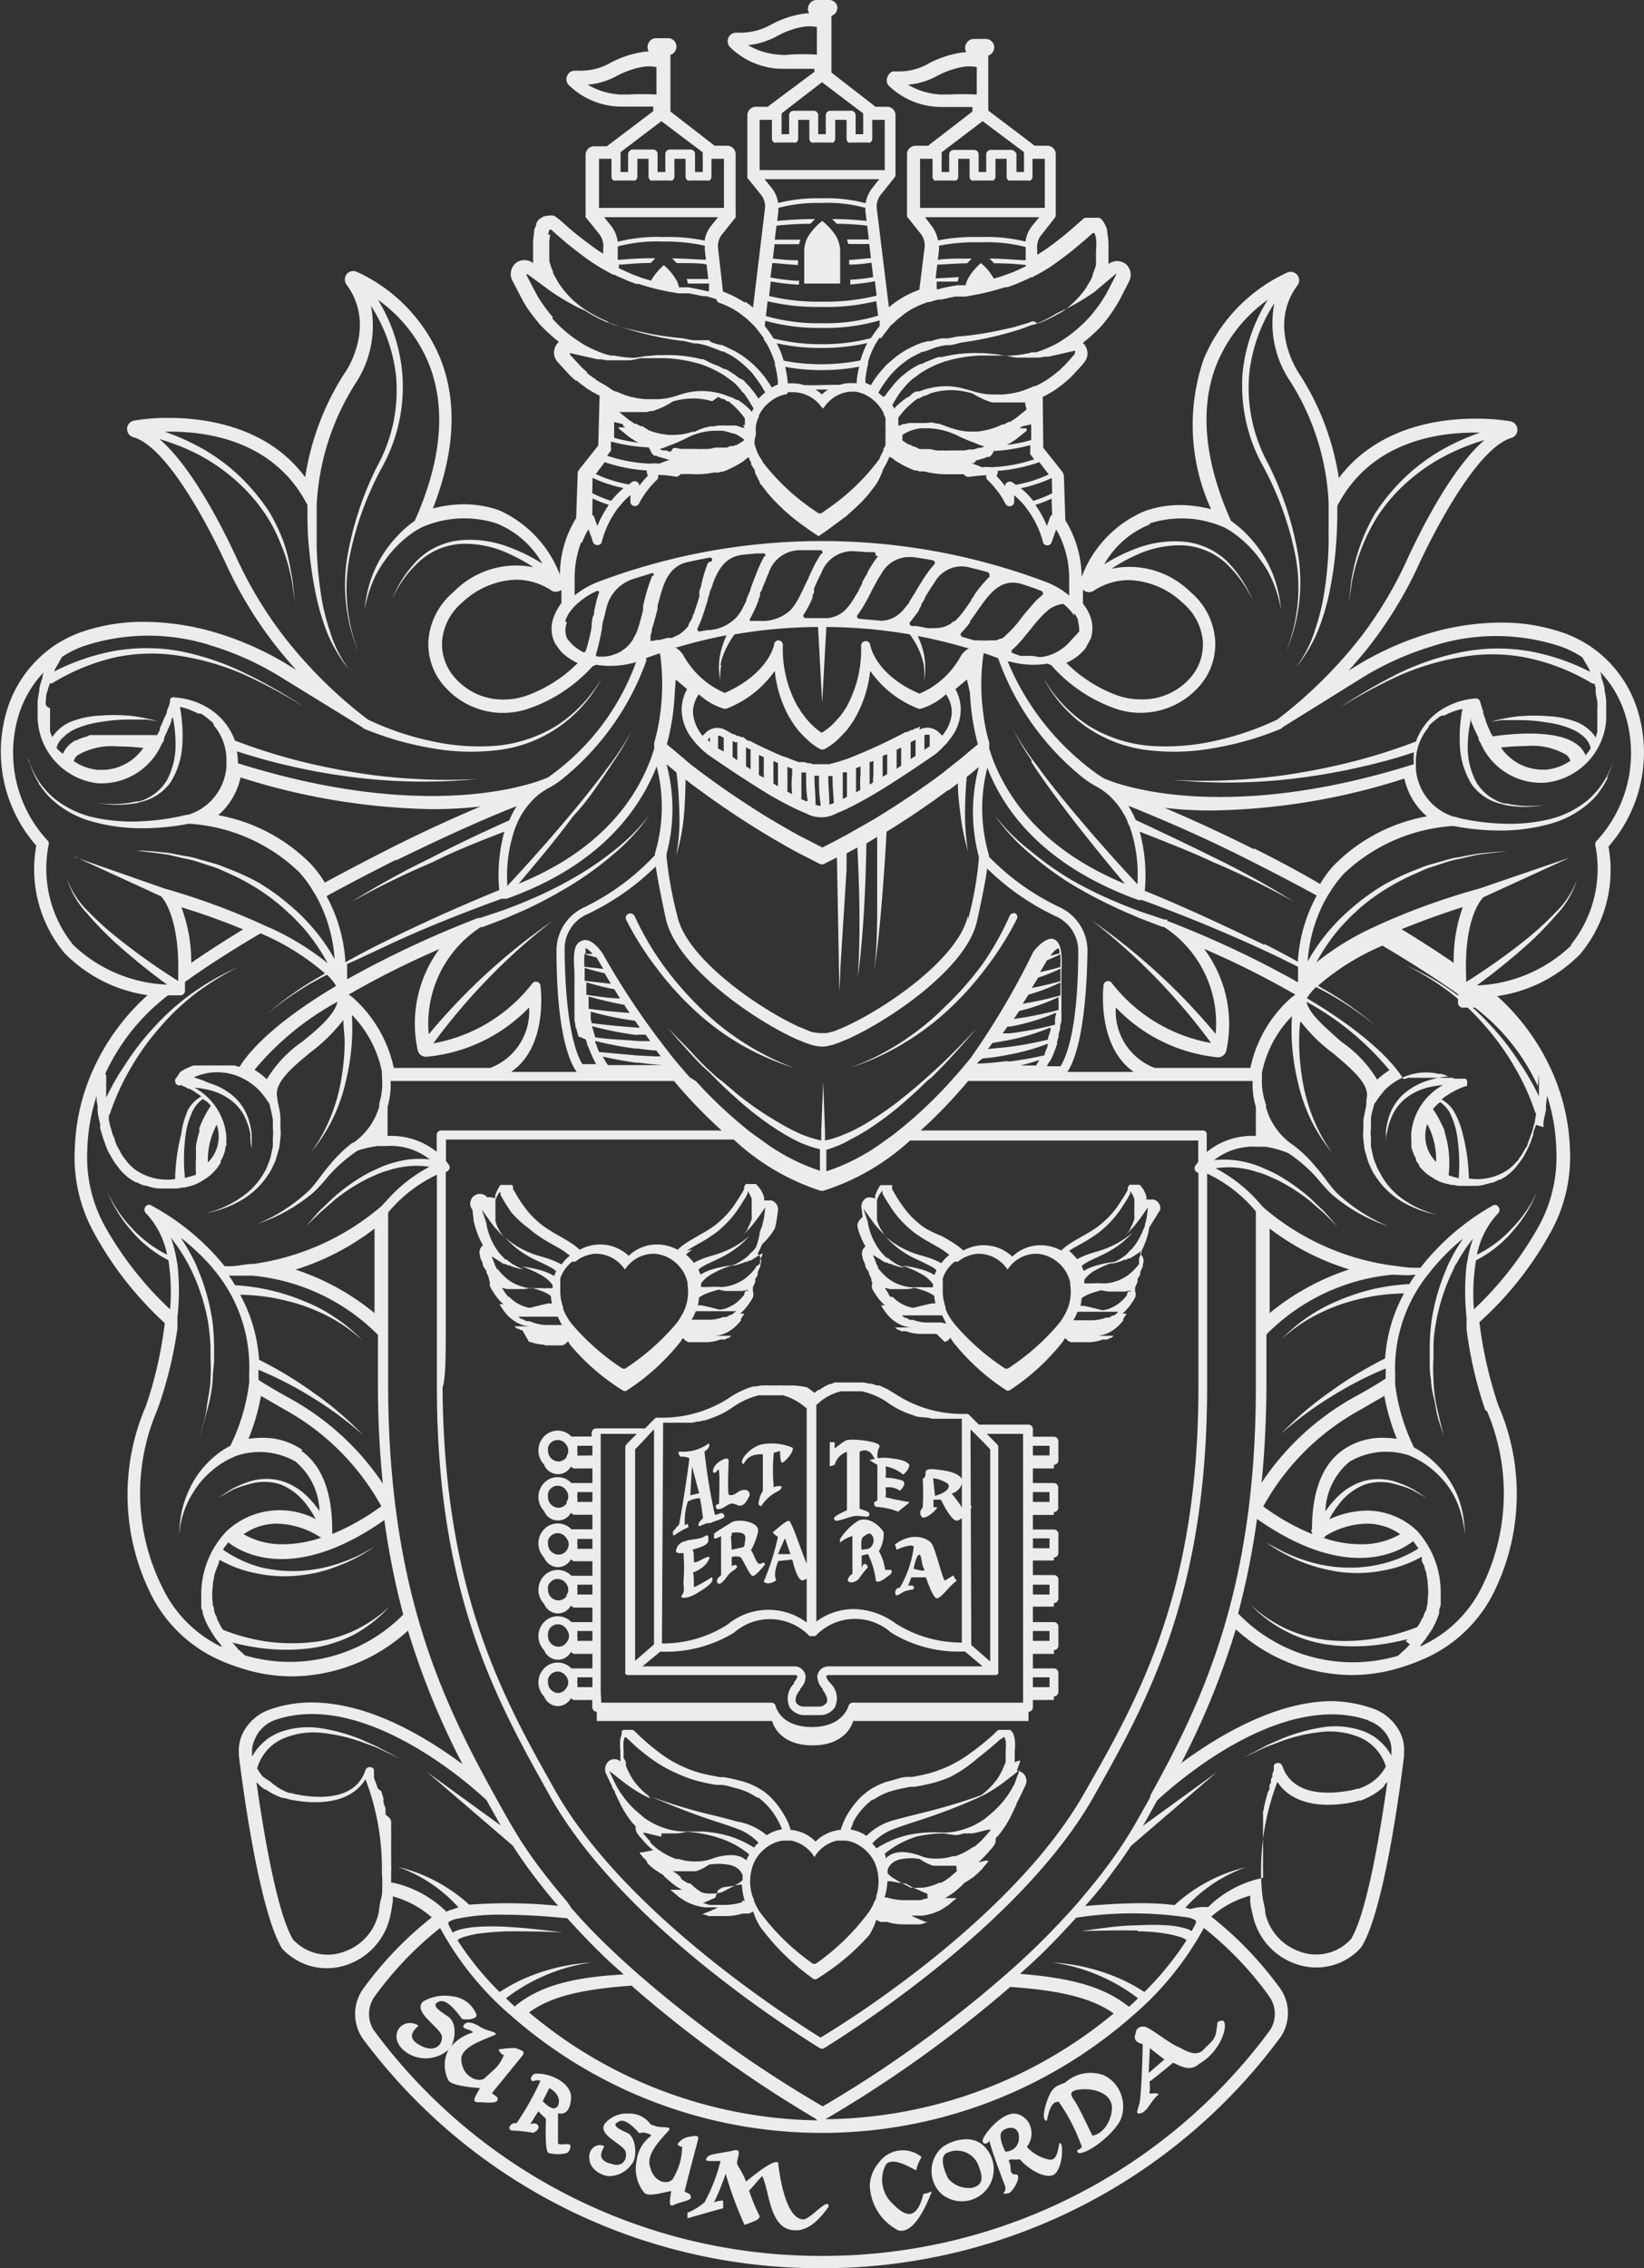 <svg xmlns="http://www.w3.org/2000/svg" width="87" height="120" viewBox="0 0 87 120" fill="#ececea"><rect x="0" y="0" width="87" height="120" fill="#333333" stroke="none"/><path d="M86.72,37.78a6.37,6.37,0,0,0-2.58-3.6,6.55,6.55,0,0,0-1.32-.67,9.89,9.89,0,0,0-3.41-.57,13.5,13.5,0,0,0-3.89.6,16.31,16.31,0,0,0-3.89,1.78l-.26.16c.39-.44.77-.88,1.12-1.33a21.79,21.79,0,0,0,2.62-4.34c.66-1.42,3-6.09,4.87-6.64a.45.45,0,0,0,.32-.45.46.46,0,0,0-.36-.43,11,11,0,0,0-1.9-.14c-1.84,0-5.14.42-7.19,3.14a14,14,0,0,0-2.11-5.54c-.07-.1-1.67-2.5-.08-4.65a.45.45,0,0,0-.52-.69A8.73,8.73,0,0,0,63.7,19a10.69,10.69,0,0,0,.39,7.94,6.62,6.62,0,0,0-1.65-.22,5.6,5.6,0,0,0-1.86.32,6.08,6.08,0,0,0-3.34,3.49,5.79,5.79,0,0,0-.86-3l-.08-2.32a.45.45,0,0,0-.09-.26l-1-1.26L55.18,21a5.7,5.7,0,0,0,.68-.39l.11-.08.15-.11.08-.06.18-.15,0,0,.19-.16.09-.09.11-.11L57,19.6l.26-.28.11-.14a.74.74,0,0,0,.07-.87.79.79,0,0,0-.14-.17,8.17,8.17,0,0,0,1-.91,8,8,0,0,0,1-1.46l.45-.88a.76.76,0,0,0-.17-.92.75.75,0,0,0-.92,0h0a1.49,1.49,0,0,0,0-.18l0-.25s0-.32,0-.38a3.82,3.82,0,0,0-.07-.89v-.05c0-.11-.07-.23-.11-.34l-.1-.17-.06-.08a.83.83,0,0,0-.15-.11.2.2,0,0,0-.08,0l-.1,0-.16,0h-.18l-.15,0-.08,0a.6.6,0,0,0-.13.09l-.24.21-.26.23a17.18,17.18,0,0,1-1.35,1.07c-.17.12-.35.24-.55.36v-.3a1,1,0,0,1,.21-.74l.71-.9a.31.31,0,0,0,.06-.13.06.06,0,0,0,0,0V8.16a.45.45,0,0,0-.45-.45h-.68l-.06-.06-2.38-1.8V2.94a.46.46,0,0,0,.31-.5.45.45,0,0,0-.45-.38h-.63a.44.44,0,0,0-.39.24.43.43,0,0,0,0,.46,3,3,0,0,0-.52.07,5.41,5.41,0,0,0-1.46.52,3.12,3.12,0,0,1-1.58.43h-.33A.42.42,0,0,0,47,4a.46.46,0,0,0,0,.5,4,4,0,0,0,2.76,1.16l.41,0c.25,0,.76,0,1.13,0h.16V5.9L49.19,7.65l-.06.06h-.68a.45.45,0,0,0-.45.45v3.21a.19.19,0,0,0,0,.09l0,0,.71.89a1,1,0,0,1,.22.74l-.28,2.24a5.69,5.69,0,0,0-.87.4l-.31.2-.08.05-.22.17-.13.11-.64-5.22a1,1,0,0,1,.22-.75l.71-.89a.38.38,0,0,0,.06-.13.43.43,0,0,1,0-.05V6.1A.45.45,0,0,0,47,5.65h-.68l-.06-.06L44,3.84v-3a.46.46,0,0,0,.31-.5A.45.45,0,0,0,43.84,0h-.63a.44.44,0,0,0-.39.24.43.43,0,0,0,0,.46,3.31,3.31,0,0,0-.55.07,5.12,5.12,0,0,0-1.46.53,3.34,3.34,0,0,1-1.58.43l-.28,0h0a.44.44,0,0,0-.4.26.46.46,0,0,0,.06.48,4,4,0,0,0,2.75,1.17l.44,0c.24,0,.75,0,1.11,0h.19V3.8L40.7,5.59l-.06.06H40a.45.45,0,0,0-.45.45V9.25l0,.07a.18.18,0,0,0,0,.09v0l.72.89a1,1,0,0,1,.21.75l-.63,5.22-.13-.1-.26-.2L39.41,16l-.29-.17a5.18,5.18,0,0,0-.86-.4L38,13.14a1,1,0,0,1,.21-.74l.72-.9a.61.61,0,0,0,0-.12.11.11,0,0,0,0-.05V8.16a.45.45,0,0,0-.44-.45h-.69a.17.17,0,0,0-.06-.06L35.48,5.9v-3a.45.45,0,0,0,.31-.5.44.44,0,0,0-.44-.38h-.63a.43.43,0,0,0-.39.24.45.45,0,0,0,0,.46,3.33,3.33,0,0,0-.54.07,5.41,5.41,0,0,0-1.46.52,3.15,3.15,0,0,1-1.58.43h-.33a.42.42,0,0,0-.39.24.44.44,0,0,0,.05.5,4,4,0,0,0,2.76,1.16l.41,0c.24,0,.76,0,1.13,0h.19v.24l-2.38,1.8a.17.17,0,0,0-.06.06h-.69a.45.45,0,0,0-.45.45v3.21a.19.19,0,0,0,0,.09l0,0,.72.89a1.06,1.06,0,0,1,.21.79v.25a6.32,6.32,0,0,1-.54-.36c-.62-.46-1.06-.8-1.34-1.06l-.27-.24-.25-.21-.11-.08-.11-.06a.7.7,0,0,0-.25,0h-.06a1.1,1.1,0,0,0-.26.06l-.08.05-.13.09-.07.09,0,0v0a.54.54,0,0,0-.07.13c0,.11-.08.23-.11.34l0,.1a4,4,0,0,0-.06.84c0,.06,0,.42,0,.42l0,.21,0,.18h0a.75.75,0,0,0-.92,0,.77.77,0,0,0-.18.92l.46.88a5.91,5.91,0,0,0,.46.76c.18.24.36.47.55.7a9.15,9.15,0,0,0,1,.91.61.61,0,0,0-.15.17.75.75,0,0,0,.07.88l.11.12.26.29.22.23.09.1.11.1.18.16.06,0,.18.15.07.06.16.11.1.08a5.83,5.83,0,0,0,.69.39l-.07,2.64-1,1.26a.39.39,0,0,0-.09.26l-.08,2.32a5.72,5.72,0,0,0-.86,3h0A6.12,6.12,0,0,0,26.42,27a5.6,5.6,0,0,0-1.86-.32,6.62,6.62,0,0,0-1.65.22c1.17-3,1.3-5.66.39-7.94a8.7,8.7,0,0,0-4.44-4.59.46.46,0,0,0-.52.14.47.47,0,0,0,0,.55c1.59,2.16,0,4.56-.09,4.66a14.06,14.06,0,0,0-2.1,5.53c-2-2.72-5.35-3.14-7.19-3.14a10.08,10.08,0,0,0-1.9.15.45.45,0,0,0,0,.87c1.9.55,4.21,5.22,4.87,6.64a21.79,21.79,0,0,0,2.62,4.34c.35.45.73.89,1.12,1.33l-.26-.16a16.31,16.31,0,0,0-3.89-1.78,13.5,13.5,0,0,0-3.89-.6,9.89,9.89,0,0,0-3.41.57,6.55,6.55,0,0,0-1.32.67,6.37,6.37,0,0,0-2.58,3.6,7.54,7.54,0,0,0,1.6,7,6.93,6.93,0,0,0,1.49,5.68,7.67,7.67,0,0,0,4.4,2.23,11.82,11.82,0,0,0-2.85,3.87,10.93,10.93,0,0,0-1,4.21A8.27,8.27,0,0,0,5,65.27,18.44,18.44,0,0,0,8.72,70a21.24,21.24,0,0,1-1,4.39,11.81,11.81,0,0,0,.29,10,7.45,7.45,0,0,0,3.57,3.42,10.53,10.53,0,0,0,1.22.46,8.79,8.79,0,0,0,2.69.42,9.21,9.21,0,0,0,6.1-2.42,41,41,0,0,0,2.89,7.07c-1.91-1.42-4.94-3.27-8-3.27a6.57,6.57,0,0,0-2.16.36,2.52,2.52,0,0,0-1.49,1.3,2.15,2.15,0,0,0-.19,1v.15c.1.82,1,8.07,2.28,10.2a2.67,2.67,0,0,0,.47.42,3.16,3.16,0,0,0,1.89.63,3.22,3.22,0,0,0,1.19-.22,3.49,3.49,0,0,0,2.18-2.54c.06-.27.1-.54.14-.8l0-.24a5.23,5.23,0,0,1,2.06,1.11,19.15,19.15,0,0,0-3.61,3.75,2.3,2.3,0,0,0-.06,2.64A30.07,30.07,0,0,0,43.3,120h.4a30.09,30.09,0,0,0,24.07-12.23,2.27,2.27,0,0,0-.06-2.62,19.15,19.15,0,0,0-3.61-3.75,5.23,5.23,0,0,1,2.06-1.11l0,.24c0,.26.08.53.14.8a3.49,3.49,0,0,0,2.18,2.54,3.22,3.22,0,0,0,1.19.22,3.14,3.14,0,0,0,1.89-.63,2.37,2.37,0,0,0,.51-.49c1.21-2,2.07-8.73,2.23-10.06l0-.15a2.17,2.17,0,0,0-.19-1.07,2.57,2.57,0,0,0-1.49-1.31A6.93,6.93,0,0,0,70.51,90c-3,0-6.06,1.85-8,3.28a41.42,41.42,0,0,0,2.89-7.08,9.21,9.21,0,0,0,6.1,2.42,8.79,8.79,0,0,0,2.69-.42,10.53,10.53,0,0,0,1.22-.46A7.45,7.45,0,0,0,79,84.35a11.75,11.75,0,0,0,.29-10,22,22,0,0,1-1-4.4A18.07,18.07,0,0,0,82,65.3a8.21,8.21,0,0,0,1.08-4.52,10.93,10.93,0,0,0-1-4.21,11.82,11.82,0,0,0-2.85-3.87,7.67,7.67,0,0,0,4.4-2.23,6.93,6.93,0,0,0,1.49-5.68A7.54,7.54,0,0,0,86.72,37.78ZM60.82,27.7a5.53,5.53,0,0,1,4,.22c.14.08.28.16.41.25a6.13,6.13,0,0,1,1.54,1.55,5.35,5.35,0,0,1,.65,1.2,6.92,6.92,0,0,1,.37,1.33,6.49,6.49,0,0,0-.26-1.37,5.89,5.89,0,0,0-.55-1.29,6.4,6.4,0,0,0-.84-1.15,6.13,6.13,0,0,0-1-.89c-1.42-3.18-1.67-6-.75-8.29a7.77,7.77,0,0,1,2.7-3.4,9,9,0,0,0-1.33,3.84,8.78,8.78,0,0,0,1.1,5,16.72,16.72,0,0,1,1.71,4.79,9.1,9.1,0,0,1-.52,5,9.21,9.21,0,0,0,.66-5.05,17.19,17.19,0,0,0-1.59-4.89,8.36,8.36,0,0,1-1-4.88,8.61,8.61,0,0,1,1.32-3.63,5.48,5.48,0,0,0,.75,4,13.16,13.16,0,0,1,2.12,6.51h0c0,.3,0,.6,0,.9s0,.91,0,1.36a19.13,19.13,0,0,1-.19,2.26,11.72,11.72,0,0,1-.51,2.2,6.52,6.52,0,0,1-1,2q.12-.13.24-.3a7.9,7.9,0,0,0,.92-1.66,12.35,12.35,0,0,0,.63-2.21A19.54,19.54,0,0,0,70.69,29c.06-.74.09-1.48.08-2.23,1.79-3.48,5.48-3.93,7.55-3.88a12.36,12.36,0,0,0-2,.9,10.12,10.12,0,0,0-2.57,2.09,10,10,0,0,0-1,1.32,10.28,10.28,0,0,0-.71,1.5,9.35,9.35,0,0,0-.45,1.59,5.45,5.45,0,0,0-.12.81l-.09.82.12-.82a5.37,5.37,0,0,1,.15-.8,10,10,0,0,1,1.26-3,9.45,9.45,0,0,1,1-1.26,10,10,0,0,1,2.58-1.93,11.62,11.62,0,0,1,2.07-.83c-1.64,1.41-3.2,4.39-4.08,6.29A21.17,21.17,0,0,1,72,33.72a24.22,24.22,0,0,1-4.41,4.35l0,0h0a15.22,15.22,0,0,1-3.27,1.12,11.76,11.76,0,0,1-3.45.27,7.32,7.32,0,0,1-3.27-1.07,7.43,7.43,0,0,1-2.39-2.53,7.16,7.16,0,0,0,5.64,3.84,11.69,11.69,0,0,0,3.54-.15,16.19,16.19,0,0,0,3.41-1h0a.23.23,0,0,0,.07-.07h0L72,35.91a15.7,15.7,0,0,1,3.73-1.7,10.86,10.86,0,0,1,6.88,0,5.33,5.33,0,0,1,1.12.56l.2.34.15.26.08.18a11.61,11.61,0,0,0-3.08-1.07,9.85,9.85,0,0,0-3.63,0A13.9,13.9,0,0,0,74,35.63a27.87,27.87,0,0,0-3.12,1.82,27.67,27.67,0,0,1,3.17-1.71,13.66,13.66,0,0,1,3.42-1,9.27,9.27,0,0,1,3.52.1,11.07,11.07,0,0,1,3.27,1.32h0a.23.23,0,0,0,.11,0,1.42,1.42,0,0,1,.07.22,1.54,1.54,0,0,1,0,.17c0,.2.07.39.09.59s0,.24,0,.36v.18s0,.1,0,.16a1.64,1.64,0,0,1,0,.22s0,.07,0,.11a2,2,0,0,1,0,.24.29.29,0,0,1,0,.09l0,.17a.14.14,0,0,1,0,.06,1.59,1.59,0,0,1-.07.2.76.76,0,0,1,0,.11s0,0,0,0a2.15,2.15,0,0,0-1-.83,4.75,4.75,0,0,0-1.53-.32,9,9,0,0,0-1.47,0h-.07a9.92,9.92,0,0,0-1.5.29l.58-.08.53,0,.4,0a8.44,8.44,0,0,1,1.5.13,4.88,4.88,0,0,1,1.4.4,2.26,2.26,0,0,1,.57.4,1.13,1.13,0,0,1,.3.52v.06l0,0a2.88,2.88,0,0,1-.26.35,1.37,1.37,0,0,0-.41-.54c-1.1-.9-3.76-.57-4.51-.46h0a3.54,3.54,0,0,1-.19-.39l0,0c-.06-.13-.11-.27-.17-.4l0-.05c-.05-.13-.1-.27-.14-.4l0-.09c-.06-.16-.11-.33-.16-.51a.24.24,0,0,0-.23-.17h0a3.91,3.91,0,0,0-1.66.5,3.35,3.35,0,0,0-1.51,1.78h0a30.26,30.26,0,0,1-3.1,1c-1.06.28-2.13.5-3.21.68a29.79,29.79,0,0,1-3.26.35,27.78,27.78,0,0,1-3.29,0,29.36,29.36,0,0,0,6.58-.09,32.18,32.18,0,0,0,3.26-.57c1-.22,2-.49,2.91-.8a4.46,4.46,0,0,0,0,.63h0c-10.65,3.36-16.26.82-16.4.75a4.72,4.72,0,0,1-.52-.35A13.82,13.82,0,0,1,53.33,35l.11,0a4.69,4.69,0,0,0,2,.11l.19.08A8.1,8.1,0,0,0,59,37.48a4.12,4.12,0,0,0,4.37-1.07,3.35,3.35,0,0,0,.93-2.61A3.67,3.67,0,0,0,63,31.32a4.6,4.6,0,0,0-4.18-1.23,8.87,8.87,0,0,1,1.28-.71,5.48,5.48,0,0,1,2.42-.53,3.66,3.66,0,0,1,2.29.89,6.29,6.29,0,0,1,1.49,2.05,6.38,6.38,0,0,0-1.41-2.14,3.83,3.83,0,0,0-2.36-1,5.77,5.77,0,0,0-2.56.43,8.91,8.91,0,0,0-1.54.78,4.84,4.84,0,0,1,2.43-2.12ZM83.1,40.25a2.63,2.63,0,0,1-1.3.47h-.22a2.68,2.68,0,0,1-2.15-1.17,11.87,11.87,0,0,1,1.33-.08,3.58,3.58,0,0,1,2.12.46.63.63,0,0,1,.22.31ZM63.82,59.88a.23.23,0,0,0-.17-.07H48.72a26.31,26.31,0,0,0,2.38-2.46,1.83,1.83,0,0,0,.13-.16H66.29a4,4,0,0,0,.17,1.37.32.32,0,0,0,0,.09V60.1a3.78,3.78,0,0,0-2.6.85v-.9A.24.24,0,0,0,63.82,59.88ZM20.51,58.66l0-.1a4.22,4.22,0,0,0,.16-1.37h15a1.83,1.83,0,0,1,.13.16,26.42,26.42,0,0,0,2.39,2.46H23.35a.22.22,0,0,0-.17.07.21.21,0,0,0-.07.17v.89a3.82,3.82,0,0,0-2.6-.84V58.66ZM21,45.5c2.06-1,4.18-2,6.34-2.85a5.34,5.34,0,0,0-.39.75c-1.4.63-2.79,1.28-4.17,2a44.18,44.18,0,0,0-4.21,2.33,44,44,0,0,1,4.31-2.11C24.11,45,25.4,44.5,26.69,44a8.71,8.71,0,0,0-.27,3.09c-2.15.88-4.27,1.83-6.35,2.87-.6.3-1.2.62-1.79.95a8.36,8.36,0,0,0-1-3.5c1.14-.62,2.34-1.25,3.63-1.9Zm-3.8,1.21a6.27,6.27,0,0,0-.75-1,9.18,9.18,0,0,0-4.9-2.58,3.69,3.69,0,0,0,1.18-2,35.16,35.16,0,0,0,10.17,1.68,23.65,23.65,0,0,0,2.52-.14c-1.63.69-3.22,1.43-4.73,2.19-1.22.62-2.39,1.23-3.49,1.83Zm37.36-6.43.21.32.22.33,0,0c.53.76,1.08,1.51,1.64,2.24.94,1.22,1.91,2.41,2.9,3.59-4.1-1.69-6.07-4.22-7-6.61l-.09-.27h0l-.09-.28s0,0,0-.06l0-.13,0-.12a8.87,8.87,0,0,1-.3-1.43,11.34,11.34,0,0,1,0-3.29l.08,0,.69.25a14.17,14.17,0,0,0,4.57,6.39,5.8,5.8,0,0,0,.52.34h0a4.12,4.12,0,0,1,.45.27,3.17,3.17,0,0,1,.52.45,4.12,4.12,0,0,1,.79,1.19c0,.08.07.17.11.26a7.75,7.75,0,0,1,.41,3.06c-1.13-1.22-2.24-2.46-3.31-3.74-.57-.68-1.13-1.37-1.66-2.07l-.07-.09-.18-.25-.25-.33a14.14,14.14,0,0,1-1.11-1.73,13.51,13.51,0,0,0,1,1.69ZM53.28,56.14c-.48.06-1,.11-1.44.13H51.7l.09-.1A1.56,1.56,0,0,1,52,56a12.56,12.56,0,0,0,1.37-.2,11.35,11.35,0,0,0,2.07-.58s0,.09,0,.13a1.54,1.54,0,0,1-.08.19,1.67,1.67,0,0,1-.08.2.41.41,0,0,1,0,.09c-.61.14-1.23.25-1.85.33ZM55,56.08h0l-.1.17-.07.12H54c.34-.08.67-.18,1-.29Zm-1.72-.68-1,.1.24-.32h0l.75-.13a11.49,11.49,0,0,0,2.32-.69l0,.15-.06.21a1.59,1.59,0,0,0-.07.2l0,.08a18.15,18.15,0,0,1-2.18.4Zm2.83-4.9a4.85,4.85,0,0,1,0,.66c-.36.11-.71.19-1.07.27l.37-.63c.23-.09.46-.19.68-.3Zm-.54.08.15-.18a.8.8,0,0,1,.29-.23.22.22,0,0,1,.05.11.75.75,0,0,1,0,.16l-.53.14Zm.55.64v.17a.58.58,0,0,0,0,.1v.23s0,.09,0,.13v.06c-.5.14-1,.26-1.52.36h0l.09-.14.25-.41a8.13,8.13,0,0,0,1.23-.5Zm0,.76s0,.09,0,.13,0,.07,0,.12a1.1,1.1,0,0,0,0,.18.69.69,0,0,0,0,.13s0,.08,0,.12a16.33,16.33,0,0,1-2,.44c.11-.16.21-.32.31-.48A9.81,9.81,0,0,0,56.07,52Zm-.1.78a.59.59,0,0,0,0,.14c0,.07,0,.14,0,.21l0,.17,0,.15a19.13,19.13,0,0,1-2.37.48l.09-.13a2.14,2.14,0,0,1,.13-.19l.06-.1A10.8,10.8,0,0,0,56,52.76Zm-.14.79s0,.08,0,.13a1.42,1.42,0,0,0-.05.22c0,.06,0,.12,0,.19a.53.53,0,0,1,0,.12,17.83,17.83,0,0,1-2.4.46l-.37,0,.26-.36.15,0a11.4,11.4,0,0,0,2.51-.77Zm-.31,2.59v0h0a4.67,4.67,0,0,0,.23-.51s0,0,0,0,.09-.24.13-.36,0-.08,0-.11l.09-.31a.74.74,0,0,0,0-.14,2.45,2.45,0,0,0,.08-.29l0-.14a2.29,2.29,0,0,0,.07-.28l0-.14a2.56,2.56,0,0,0,0-.27l0-.14c0-.08,0-.17,0-.25a.59.59,0,0,0,0-.13,2,2,0,0,0,0-.24.5.5,0,0,1,0-.12,1.49,1.49,0,0,0,0-.21s0-.08,0-.12,0-.13,0-.19V52c0-.06,0-.11,0-.17v-.07a.62.62,0,0,0,0-.13v-.24c.07-1.06-.06-1.59-.43-1.71s-.93.48-1.07.7A40.52,40.52,0,0,1,51.35,56l-.43.51-.21.25h0l-.22.24-.21.24h0a23.07,23.07,0,0,1-2.79,2.62l-.31.24-.34.24a10.75,10.75,0,0,1-3.11,1.63l0-1.14A5.67,5.67,0,0,0,45,60.29l.45-.24.4-.24.23-.15a16.61,16.61,0,0,0,2.05-1.6q.48-.42.93-.87h0L49.3,57l.24-.24h0l.51-.52c.57-.61,1.12-1.23,1.66-1.87-.61.66-1.23,1.3-1.88,1.92l-.51.47h0l-.27.24-.27.24h0c-.27.23-.53.46-.81.68a16.71,16.71,0,0,1-2.08,1.48c-.28.17-.56.32-.85.46l-.57.24a5.41,5.41,0,0,1-.81.24v-.48l-.1-2.62h0v-.48h0l0-.64,0,.64h0v.48h0l-.1,2.62v.48a5.91,5.91,0,0,1-.82-.24,5.55,5.55,0,0,1-.56-.24c-.29-.14-.57-.29-.85-.46A16.81,16.81,0,0,1,39,57.87l-.8-.68h0L37.94,57l-.26-.24h0c-.35-.32-.69-.65-1-1s-.92-.93-1.36-1.41c.39.47.8.93,1.21,1.38s.63.68,1,1h0l.24.24.24.24h0q.45.45.93.87a16.61,16.61,0,0,0,2.05,1.6l.23.15.4.24c.14.08.29.17.44.24a5.74,5.74,0,0,0,1.33.49l0,1.14a10.83,10.83,0,0,1-3.1-1.63l-.34-.24-.32-.24a23.84,23.84,0,0,1-2.79-2.62h0L36.51,57l-.22-.24h0l-.21-.25c-.25-.28-.49-.57-.72-.88a40.1,40.1,0,0,1-3.47-5.19c-.14-.2-.61-.84-1.07-.68s-.49.65-.42,1.71v.46s0,.09,0,.14,0,.08,0,.12,0,.1,0,.16a.59.59,0,0,0,0,.14,1.1,1.1,0,0,0,0,.18c0,.05,0,.11,0,.16l0,.2,0,.17,0,.21c0,.06,0,.12,0,.18s0,.15,0,.22,0,.12,0,.19a1.55,1.55,0,0,1,.05.23c0,.06,0,.12.05.19l.06.24a1.21,1.21,0,0,1,.05.18A2.41,2.41,0,0,1,31,55l.06.17c0,.09.06.18.1.28a1.12,1.12,0,0,0,.05.13c.05.13.11.27.17.39v0c.05.11.11.22.17.33h-.73c-.2-.3-.91-1.69-.94-6.08a2,2,0,0,1,1.19-1.85,13.24,13.24,0,0,0,3.63-2.53c.07.47.22,1.31.54,2.79C35.83,51.17,39.94,54,42.2,55l.25.1a1.17,1.17,0,0,0,.24.09,2.42,2.42,0,0,0,.75.18h.12a2.42,2.42,0,0,0,.75-.18,1.17,1.17,0,0,0,.24-.09l.25-.1c2.26-1,6.36-3.78,6.9-6.26.33-1.48.48-2.32.54-2.79a13.14,13.14,0,0,0,3.64,2.53,2,2,0,0,1,1.18,1.85c0,4.4-.74,5.78-.94,6.08H55.4l.12-.23Zm-24-5.48.36.6-1-.11a3.78,3.78,0,0,1,0-.67Zm-.58-.24,0-.14a.36.36,0,0,1,0-.11c.06,0,.18.1.31.23l.06.07-.44,0ZM32,51.5l.33.55-1.39-.16v-.06a.45.45,0,0,1,0-.11V51.5a.87.87,0,0,1,0-.11c0-.07,0-.12,0-.18.37.11.74.21,1.11.29Zm.51.84.3.48c-.59,0-1.18-.11-1.78-.19v-.08a23047819964984.81,23047819964984.81,0,0,1,0-.32s0-.1,0-.15,0-.08,0-.12c.51.15,1,.28,1.56.38Zm.53.84.28.41h0c-.72-.05-1.44-.12-2.17-.22a.29.29,0,0,0,0-.09l0-.19,0-.19,0-.18h0a19.94,19.94,0,0,0,2,.46Zm.55.81.27.38h-.08c-.82-.06-1.64-.13-2.47-.24v0a1.6,1.6,0,0,0-.05-.21c0-.07,0-.13,0-.2a1.42,1.42,0,0,0,0-.2A17.09,17.09,0,0,0,33.57,54Zm.14.75.43,0,.15.2.1.14-.63,0C33,55,32.26,55,31.5,54.88l-.05-.17-.06-.2-.06-.22v0a17.57,17.57,0,0,0,2.38.47Zm0,.73c.34.05.69.09,1,.11l.12.16.12.15h-.26l-1-.05-2-.18-.06-.13-.07-.19-.08-.21,0-.06a17.7,17.7,0,0,0,2.15.41Zm0,.74c.46.07.91.11,1.37.14l.28,0H32.17l-.08-.12L32,56.08a1.62,1.62,0,0,1-.1-.18v0c.6.14,1.21.25,1.82.33Zm4.39-21a3.09,3.09,0,0,1,.25-.78,4.43,4.43,0,0,1,.39-.71l.12-.16a27.08,27.08,0,0,1,4.41-.39l.22,4h0v0h0l.22-4a27.17,27.17,0,0,1,4.41.39l.12.16a4.43,4.43,0,0,1,.39.71,3.52,3.52,0,0,1,.24.78,2.88,2.88,0,0,1,0,.83,3,3,0,0,0,.07-.84,3.43,3.43,0,0,0-.13-.85,5.3,5.3,0,0,0-.26-.7,26.39,26.39,0,0,1,2.59.63l.12,0-.13.1a1.14,1.14,0,0,0-.3.32,4.5,4.5,0,0,1-2.19,2c-2.33-1-2.6-2.52-2.61-2.58a.23.23,0,0,0-.26-.2.24.24,0,0,0-.22.24,6.29,6.29,0,0,1-.8,3.29l0,0a1,1,0,0,0-.11.17l-.14.19v0a3.23,3.23,0,0,1-.23.27,3.33,3.33,0,0,1-.81.69,3.85,3.85,0,0,1-1-1v0a1.33,1.33,0,0,1-.14-.19c0-.05-.07-.11-.11-.17l0,0a6.2,6.2,0,0,1-.8-3.29.24.24,0,0,0-.23-.24h0a.23.23,0,0,0-.23.2c0,.06-.29,1.54-2.61,2.58a4.52,4.52,0,0,1-2.2-2,1.28,1.28,0,0,0-.29-.32l-.13-.1.12,0a25.71,25.71,0,0,1,2.59-.63,4.19,4.19,0,0,0-.26.7,3.47,3.47,0,0,0-.07,1.69,3.28,3.28,0,0,1,.05-.83Zm10.58,3.22-.18.1h0l-.07,0-.17.09-.06,0h0l-.21.11-.09,0h0l-.2.11-.2.1-.14.07c-.82.42-1.66.79-2.52,1.13l-.25.08-.24.08-.49.13h-.57l-.15,0-.13,0-.16-.05-.12,0h0l-.17-.06h0l-.14,0-.11,0-.07,0L42,40.22l-.19-.07-.19-.08L41.39,40l-.2-.09L41,39.83l-.22-.1-.17-.08-.22-.1-.16-.08-.21-.1-.15-.08-.21-.1-.09,0L39.34,39,39.23,39l-.11-.06-.09,0-.19-.1h0l-.06,0-.21-.12h0l-.18-.1a.88.88,0,0,0-1.06.16l-.15.15a2.17,2.17,0,0,1-.51-1.27,1.72,1.72,0,0,1,.31-.93l0,0a3.47,3.47,0,0,0,1.31.76.29.29,0,0,0,.16,0,5.52,5.52,0,0,0,2.55-2,6.44,6.44,0,0,0,.74,2.41,2.39,2.39,0,0,1,.13.21l.14.22.24.32.25.27.24.23a3.09,3.09,0,0,0,.7.5l.06,0h0l.1,0a3.24,3.24,0,0,0,.71-.5l.24-.24.25-.27a3.55,3.55,0,0,0,.23-.31l.15-.22.12-.21a6.45,6.45,0,0,0,.75-2.41,5.52,5.52,0,0,0,2.55,2,.26.26,0,0,0,.15,0,3.39,3.39,0,0,0,1.31-.76l0,0a1.68,1.68,0,0,1,.31,1,2.1,2.1,0,0,1-.51,1.19l-.15-.15a.88.88,0,0,0-1.06-.16Zm.5.39s0,.09,0,.14a2.29,2.29,0,0,0,0,.25,2.45,2.45,0,0,0,0,.27l-.28.19c0-.18,0-.36,0-.54s0-.16,0-.24h0l0,0a.42.42,0,0,1,.27,0Zm-.75.3h0c0,.29,0,.58,0,.87l-.26.17c0-.29,0-.59,0-.89h0l.09-.05.17-.08Zm-.76.39c0,.32,0,.65,0,1l-.24.16q0-.49,0-1h0l.19-.1.08,0Zm-.74.37c0,.36,0,.71,0,1.07l-.24.15V41c0-.33,0-.66,0-1h0l.17-.08.09,0Zm-.73,1.51-.2.12c0-.17,0-.34,0-.52s0-.45,0-.68h0l.08,0,.12-.06q0,.39,0,.78A2.54,2.54,0,0,0,46.2,41.43Zm-.67.39-.25.14c0-.31,0-.62,0-.93v-.37h0l.06,0,.18-.07V41C45.5,41.3,45.52,41.56,45.53,41.82Zm-.73-.24,0,.62,0,0-.22.11,0-.39c0-.3,0-.6,0-.91v-.11h0l.05,0,.17,0h0V41c0,.18,0,.36,0,.54Zm-.67.94-.26.09c0-.5-.06-1-.06-1.51h0l.14,0,.09,0C44.05,41.54,44.1,42,44.13,42.52Zm-.71.16a1.27,1.27,0,0,1-.28-.06c0-.52-.06-1-.06-1.54h0a1.09,1.09,0,0,0,.24,0h0c0,.47,0,1,.08,1.43,0,0,0,.08,0,.13Zm-.75-.24-.22-.1-.06,0c0-.42,0-.85,0-1.28v-.15h0l.1,0,.15,0h0s0,0,0,.08c0,.47,0,.93.08,1.4Zm-.75-.37-.27-.15c0-.29,0-.59,0-.89,0-.14,0-.28,0-.42h0l.25.1h0V41C41.87,41.39,41.89,41.73,41.92,42.07Zm-.76-.42-.25-.16c0-.15,0-.3,0-.46s0-.48,0-.73h0l.24.11h0V41c0,.2,0,.41,0,.61Zm-.74-.45L40.16,41h0c0-.35,0-.71,0-1.06h0l.26.12h0c0,.32,0,.63,0,.95,0,.05,0,.11,0,.16Zm-.72-1.46h0c0,.33,0,.66,0,1l-.24-.16q0-.48,0-1h0l.26.13Zm-.7-.36c0,.3,0,.59,0,.88l-.25-.17c0-.28,0-.56,0-.85l.12.07.07,0,.07,0ZM38.3,39s0,.07,0,.11c0,.22,0,.43,0,.65L38,39.6c0-.13,0-.26,0-.39S38,39,38,39v-.07l.06,0,.05,0,.17.1Zm-.73,0v.09c0,.06,0,.11,0,.17l-.12-.11,0,0Zm-1.81-3.05.6.51,0,0a2.35,2.35,0,0,0-.29,1.07,2.59,2.59,0,0,0,.54,1.53l.16.2.1.12.08.08a4.41,4.41,0,0,0,.51.46s1.43,1,2.88,1.9a19,19,0,0,0,1.82,1l.25.11.24.1a1.67,1.67,0,0,0,1.62,0l.24-.1.25-.11c.62-.3,1.23-.64,1.82-1,1.45-.89,2.87-1.89,2.89-1.9a3.56,3.56,0,0,0,.49-.46l.09-.08.1-.12.16-.21a2.46,2.46,0,0,0,.53-1.52,2.22,2.22,0,0,0-.28-1.07l0,0,.61-.51.16.7a12.61,12.61,0,0,0,.42,2.73l-.1.08-.23.19-.23.19-.28.24c-.35.28-.7.55-1,.8l0,0c-1.1.82-2.27,1.61-3.49,2.36-.41.25-1,.57-1.6.92l-.25.13-.24.13-.81.42-.81-.42-.24-.12-.25-.13c-.63-.35-1.19-.68-1.61-.93-1.21-.75-2.38-1.54-3.48-2.36l0,0c-.34-.25-.69-.52-1-.8l-.29-.24-.22-.19a2.11,2.11,0,0,1-.23-.19l-.1-.08a12.79,12.79,0,0,0,.42-2.76ZM51.22,48.45c-.49,2.23-4.25,4.83-6.42,5.83l-.25.11-.24.1a2.34,2.34,0,0,1-.24.09l0,0-.34.08h-.37L43,54.61l0,0a2.34,2.34,0,0,1-.24-.09l-.24-.1-.25-.1c-2.17-1-5.93-3.61-6.42-5.84a20.21,20.21,0,0,1-.58-3.18.2.2,0,0,0,0-.11,9.15,9.15,0,0,0,0-4.76l.53.44,0,0a20,20,0,0,1,.15,2.19,9.65,9.65,0,0,1-.17,2.21,10.42,10.42,0,0,0,.42-2.2c.05-.61.07-1.22.08-1.83.18.14.36.29.55.42l0,0c1.12.83,2.3,1.63,3.53,2.38.46.28,1.1.66,1.84,1.06l.25.13.24.12.7.36a.3.3,0,0,0,.21,0h0l.69-.35,0,0,.13,7.13.06-1.39L44.8,46l0-.85h0l.57-.31c.06,1.1.1,2.22.11,3.33s0,2.35-.09,3.53c.17-1.17.26-2.35.33-3.53s.11-2.36.13-3.55h0v0l.57-.34c0,1.15,0,2.31,0,3.46s0,2.43-.17,3.64c.2-1.2.31-2.42.41-3.63s.19-2.43.25-3.64v0a.29.29,0,0,0,0-.1c1.13-.7,2.22-1.43,3.25-2.2l.05,0,.48-.37c0,.56.07,1.12.14,1.67a11.72,11.72,0,0,0,.4,1.94,11.66,11.66,0,0,1-.16-2q0-1,.09-1.95h0v0a.06.06,0,0,0,0,0l.11-.08.53-.44a9.18,9.18,0,0,0,0,4.74.41.41,0,0,0,0,.11,17.88,17.88,0,0,1-.57,3.2Zm2-14.81-.22.15h0l-.07,0a1.57,1.57,0,0,1-.23.09l-.17,0-.22,0a1.75,1.75,0,0,1-.4,0l-.11,0-.12,0-.12,0-.24-.07h0l-.38-.11a.14.14,0,0,1-.09-.08.14.14,0,0,1,0-.12l.15-.16.07-.08.1-.12.06-.07a1.47,1.47,0,0,1,.1-.13l0-.07c.14-.18.27-.38.41-.57l0,0,0,0a1.43,1.43,0,0,1,.14-.2l.14-.2c.55-.74,1.11-1.28,2.06-1l.71.24.31.12h0a.11.11,0,0,1,.08.09.13.13,0,0,1,0,.12,3.32,3.32,0,0,0-.54.52l-.24.28c-.11.12-.21.25-.31.37l-.05.07-.06.08-.15.19-.18.21-.14.15,0,0-.22.21-.12.1Zm-.83-3.15a6.33,6.33,0,0,0-.84,1c0,.06-.09.13-.14.2l0,.05-.1.15h0c-.16.23-.31.45-.47.64l-.12.14-.05.05-.13.14-.06,0-.16.13,0,0a1.47,1.47,0,0,1-.84.24,2.69,2.69,0,0,1-.4,0l-.58-.11-.25,0a.14.14,0,0,1-.1-.08.16.16,0,0,1,0-.12.48.48,0,0,0,.09-.11c.1-.11.18-.23.27-.35s.09-.13.14-.21l0-.05a.86.86,0,0,0,.1-.16l0-.05.13-.22.07-.12,0-.05.22-.35.13-.21.15-.21A1.63,1.63,0,0,1,51.22,30l.72.18.33.09h0a.14.14,0,0,1,.08.09.12.12,0,0,1,0,.12Zm-2.92-.66a5.75,5.75,0,0,0-.63.84l-.13.21a2.39,2.39,0,0,0-.13.21l-.06.1-.09.16c-.06.09-.12.18-.17.27l-.14.22,0,0c0,.06-.07.12-.11.17l0,0-.16.2a2,2,0,0,1-.33.32,1.49,1.49,0,0,1-.88.31l-1.17-.1a.12.12,0,0,1-.1-.07.13.13,0,0,1,0-.12,5.92,5.92,0,0,0,.45-.7l.11-.2,0,0,.1-.2,0,0a.8.8,0,0,0,.08-.16l0,0v0l.23-.43.13-.24.16-.24a1.68,1.68,0,0,1,1.4-.91l.27,0,.73.11.35.07a.13.13,0,0,1,.07.2Zm-3-.41a5.74,5.74,0,0,0-.58.9c0,.08-.09.16-.13.24l-.13.24,0,.06-.09.17-.09.18c0,.06-.07.13-.11.2v0l-.12.2,0,0-.12.19a3,3,0,0,1-.42.52,1.62,1.62,0,0,1-.84.38h-1.2s-.08,0-.11-.06a.1.1,0,0,1,0-.12,6.47,6.47,0,0,0,.44-.82L43,31.6l0-.08c0-.05.05-.11.08-.17l0-.08,0-.09,0-.05v0l.15-.34.12-.25.12-.24a1.75,1.75,0,0,1,1.67-1.14l.74.05.35,0a.1.1,0,0,1,.1.07.13.13,0,0,1,0,.12Zm-3-.14a6.06,6.06,0,0,0-.55,1l-.12.24c0,.08-.07.16-.11.25v0l-.08.17-.07.15a2.14,2.14,0,0,1-.1.22v0a1.51,1.51,0,0,0-.11.22l0,0-.12.22a2.66,2.66,0,0,1-.39.54,2.19,2.19,0,0,1-1.62.56l-.39,0h0a.13.13,0,0,1-.11,0,.12.12,0,0,1,0-.13,7.21,7.21,0,0,0,.36-.74,1.67,1.67,0,0,1,.08-.2l0-.06.08-.2,0-.05c0-.07,0-.14.07-.2v0l0,0c.06-.15.11-.29.17-.43s.07-.17.1-.25a1.89,1.89,0,0,1,.11-.25,1.74,1.74,0,0,1,1.58-1.23H43.4a.11.11,0,0,1,.11.06.12.12,0,0,1,0,.13Zm-3,.11a6.63,6.63,0,0,0-.46,1l-.1.24-.09.25-.05.12-.06.18c0,.09-.07.19-.11.29s-.07.17-.1.26h0c0,.09-.07.18-.11.27v0l-.15.29a3.12,3.12,0,0,1-.25.35,2.21,2.21,0,0,1-1.58.7l-.39.07h0a.11.11,0,0,1-.1-.06.11.11,0,0,1,0-.12l.12-.27a2.33,2.33,0,0,0,.11-.28h0l.1-.28v0l.09-.3.12-.36v-.06l.09-.29c0-.09.06-.19.1-.28l.09-.28c.3-.78.69-1.37,1.55-1.48l.74-.07.35,0a.09.09,0,0,1,.11.05.11.11,0,0,1,0,.13Zm-3,.38A6.72,6.72,0,0,0,37.1,31l-.09.28,0,.13,0,.15,0,0,0,0,0,0c-.08.26-.16.52-.25.77,0,.09-.07.17-.11.26l0,.07a2,2,0,0,1-.14.25.75.75,0,0,1-.07.12.25.25,0,0,0,0,.07,2.15,2.15,0,0,1-.52.48l-.24.11-.13.06-.11,0-.12,0-.42.11-.16,0h0l-.22.05h0l-.09,0h0a.16.16,0,0,1,0-.12.56.56,0,0,1,0-.12h0s0-.05,0-.07l.06-.18a.76.76,0,0,0,0-.11c.1-.31.19-.61.26-.92a1.21,1.21,0,0,0,.05-.18l0-.14c0-.1.06-.21.08-.31.25-1,.55-1.75,1.41-2,.43-.1.85-.18,1.26-.26a.11.11,0,0,1,.12.05.12.12,0,0,1,0,.13Zm-2.95.68a10.2,10.2,0,0,0-.49,1.63l0,.14v.05l-.06.26-.09.32a1.66,1.66,0,0,1-.06.21,2.64,2.64,0,0,1-.17.47,1.28,1.28,0,0,1-.11.2.61.61,0,0,1-.07.14,1.09,1.09,0,0,1-.13.17s0,.05-.06.07a1.2,1.2,0,0,1-.29.26,1.45,1.45,0,0,1-.34.2h0l-.31.11a1.76,1.76,0,0,1-.46.06h-.25a.15.15,0,0,1-.09-.06.13.13,0,0,1,0-.06s0,0,0,0a13.32,13.32,0,0,0,.32-1.39v0c0-.24.09-.46.14-.68l.06-.27a2.5,2.5,0,0,0,.07-.26h0a2.13,2.13,0,0,1,1.38-1.39l.94-.29a.12.12,0,0,1,.13,0,.12.12,0,0,1,0,.13Zm-.36,4.38.69-.25.08,0a11.72,11.72,0,0,1,0,3.24,10.51,10.51,0,0,1-.31,1.48l0,.12,0,.13s0,0,0,.06l-.09.28v0l-.09.26c-.9,2.39-2.87,4.92-7,6.61,1-1.18,2-2.37,2.9-3.59C31,42.48,31.5,41.73,32,41l0,0,.22-.33.21-.32a13.51,13.51,0,0,0,1-1.69,14.14,14.14,0,0,1-1.11,1.73l-.25.33-.18.25-.07.09c-.53.7-1.09,1.39-1.66,2.07-1.07,1.28-2.18,2.52-3.31,3.74a7.75,7.75,0,0,1,.41-3.06l.11-.26a4.12,4.12,0,0,1,.79-1.19,3.17,3.17,0,0,1,.52-.45,4.12,4.12,0,0,1,.45-.27h0a5.8,5.8,0,0,0,.52-.34,14.17,14.17,0,0,0,4.57-6.39ZM20.18,50.17c2.08-1,4.21-1.83,6.36-2.62h.05l.1,0h.12c4.64-1.66,6.89-4.37,7.94-7a8.55,8.55,0,0,1-.09,4.6v.09A12.6,12.6,0,0,1,30.92,48a2.52,2.52,0,0,0-1.47,2.3c0,4.68.81,6.07,1.07,6.41H27.05c2-1.38,1.55-4.53,1.55-4.56a.24.24,0,0,0-.43-.12,8.53,8.53,0,0,1-5.24,3.17,32.83,32.83,0,0,1,6.31-6.48,32.61,32.61,0,0,0-6.55,6,6.07,6.07,0,0,1,2.75-5.67h0l.09,0,1.26-.48c.41-.19.83-.35,1.24-.55a24.83,24.83,0,0,0,2.37-1.3,17.81,17.81,0,0,0,2.16-1.61,10.06,10.06,0,0,0,1.81-2A10.3,10.3,0,0,1,32.49,45a16.76,16.76,0,0,1-2.21,1.49,21.13,21.13,0,0,1-2.39,1.17c-.41.18-.83.33-1.24.49l-1.26.42h0l0,0a.2.2,0,0,0-.1,0,53.76,53.76,0,0,0-6.92,3.24c0-.27,0-.54,0-.81C18.92,50.77,19.54,50.46,20.18,50.17Zm3.1,0a6.64,6.64,0,0,0-1.18,5.37.45.45,0,0,0,.45.37A8.61,8.61,0,0,0,28,53.3a3.2,3.2,0,0,1-2.06,3.2H20.84a6.93,6.93,0,0,0-2.2-3.75l-.19-.13a46.32,46.32,0,0,1,4.83-2.42Zm.31,20V62a.24.24,0,0,0,.17-.12.23.23,0,0,0,0-.25l-.16-.21V60.29H38.83A12.31,12.31,0,0,0,43.43,63h.14a12.31,12.31,0,0,0,4.59-2.66H63.41v1.13l-.16.21a.23.23,0,0,0,0,.25.24.24,0,0,0,.17.12v8.91c0,1.21,0,2.1,0,2.43,0,10.88-3.18,16.47-6,21.41-3.45,6.14-11.4,11.44-14,13-2.57-1.61-10.51-6.91-14-13-2.78-4.93-5.93-10.53-6-21.41C23.58,73,23.59,71.78,23.59,70.22ZM66.17,56.5H61.11a3.2,3.2,0,0,1-2.06-3.2,8.61,8.61,0,0,0,5.42,2.64.46.46,0,0,0,.43-.37,6.64,6.64,0,0,0-1.18-5.37,46.32,46.32,0,0,1,4.83,2.42l-.18.13a6.83,6.83,0,0,0-2.2,3.75Zm-4.4-7.85a.2.2,0,0,0-.1,0l-.05,0h0l-1.26-.42c-.41-.16-.83-.31-1.24-.49a21.13,21.13,0,0,1-2.39-1.17A16.76,16.76,0,0,1,54.51,45a10.3,10.3,0,0,1-1.89-1.9,10.06,10.06,0,0,0,1.81,2,17.81,17.81,0,0,0,2.16,1.61A24.83,24.83,0,0,0,59,48c.41.2.83.36,1.24.55l1.26.48h0a.11.11,0,0,0,.08,0h0a6.07,6.07,0,0,1,2.75,5.67,32.61,32.61,0,0,0-6.55-6,32.83,32.83,0,0,1,6.31,6.48A8.53,8.53,0,0,1,58.83,52a.24.24,0,0,0-.43.12S58,55.33,60,56.71H56.48c.25-.34,1-1.73,1.07-6.41A2.54,2.54,0,0,0,56.08,48a12.93,12.93,0,0,1-3.75-2.68.17.17,0,0,0,0-.1,8.66,8.66,0,0,1-.08-4.6c1,2.59,3.3,5.3,8,7h.11a.32.32,0,0,0,.09,0h0s0,0,0,0c2.15.79,4.28,1.66,6.36,2.62.64.29,1.26.6,1.88.91,0,.27,0,.54,0,.82a52.51,52.51,0,0,0-6.92-3.25ZM66.93,50c-2.08-1-4.2-2-6.35-2.87A8.71,8.71,0,0,0,60.31,44c1.29.51,2.58,1,3.86,1.6a44,44,0,0,1,4.31,2.11,44.18,44.18,0,0,0-4.21-2.33c-1.38-.69-2.77-1.34-4.17-2a5.34,5.34,0,0,0-.39-.75c2.16.86,4.28,1.81,6.34,2.85,1.29.65,2.5,1.28,3.63,1.9a8.36,8.36,0,0,0-1,3.5c-.59-.33-1.19-.65-1.79-.95Zm-.57-5.07c-1.52-.76-3.1-1.5-4.73-2.19a21.28,21.28,0,0,0,2.52.14h0a34.84,34.84,0,0,0,10.17-1.69,3.64,3.64,0,0,0,1.19,2,9.17,9.17,0,0,0-4.91,2.58,5.64,5.64,0,0,0-.74,1C68.75,46.11,67.58,45.5,66.36,44.88ZM57.43,34.33l0,0,.3-.56a1.82,1.82,0,0,0,0-1.06,2.32,2.32,0,0,0-.42-.77l0-.75.05.05a.45.45,0,0,0,.54,0,3.39,3.39,0,0,1,1.85-.55,4.33,4.33,0,0,1,2.82,1.19,3,3,0,0,1,1.08,2,2.67,2.67,0,0,1-.75,2.08A3.36,3.36,0,0,1,60.36,37a3.74,3.74,0,0,1-1.15-.18,7.42,7.42,0,0,1-2.78-1.75,2.75,2.75,0,0,0,1-.75Zm-.58-1.9a1.72,1.72,0,0,1,.2.38l0,.08a1.61,1.61,0,0,1,.06.44.2.2,0,0,1,0,.08h0l-.22.24-.15.16-.16.18a2.55,2.55,0,0,1-1.06.68,3,3,0,0,1-.41.09H55l-.38-.06-.28,0h0l-.35,0h0l-.38-.14a.13.13,0,0,1-.07-.06.17.17,0,0,1,0-.1l0,0h0l.15-.14.13-.12.05-.06.13-.14a1.63,1.63,0,0,0,.17-.2l.37-.45,0,0c.17-.22.34-.42.5-.6l.2-.21.23-.2a1.51,1.51,0,0,1,.72-.32.14.14,0,0,1,.09,0,2.27,2.27,0,0,1,.32.3,2,2,0,0,1,.25.32Zm-1.17-5.19a.22.22,0,0,0-.11.12l-.17.47a5.29,5.29,0,0,0-.61-1.12,6.36,6.36,0,0,0,.86-.33Zm0-1.14a6.85,6.85,0,0,1-1,.4,3.8,3.8,0,0,0-.66-.67,7.69,7.69,0,0,0,1.64-.54Zm-.18-1a7.05,7.05,0,0,1-1.74.55l-.2-.14a.23.23,0,0,0-.24,0,.23.23,0,0,0-.13.21,4.69,4.69,0,0,0-.46-.54.51.51,0,0,0,.07-.17.34.34,0,0,0,0-.1A8.48,8.48,0,0,0,55,24.45Zm-1.18-2.44-.36,0,.13-.1.48-.11,0,.83a8,8,0,0,1-1.29.26l.18-.1.19-.12.16-.11.32-.26.2-.16a0,0,0,0,0,0-.06,0,0,0,0,0,0,0Zm0-1-.05.05-.15.12-.32.26-.16.11-.19.12-.07,0-.24.13h0l-.08,0-.32.14a4.4,4.4,0,0,1-.62.18,2.7,2.7,0,0,1-.41.06l-.28,0h-.2a3.15,3.15,0,0,1-.81-.16c-.06,0-.36-.12-.41-.14h0l-.34-.12-.09,0-.27-.06L49,22.38h-.51l-.24,0h0l-.16,0-.19.05h0l-.09,0-.19.08-.08,0c0-.06,0-.12,0-.18a.94.94,0,0,0,0-.16s0,0,0-.07h0a4.28,4.28,0,0,1,.77-.82.08.08,0,0,1,0,0h0c.06-.06.13-.1.19-.15l0,0,.08-.05.06,0,0,0,.09-.05.17-.09c.13,0,.26-.11.4-.15a3.69,3.69,0,0,1,1.48-.12,4.26,4.26,0,0,1,.69.15l0,0c.16.1.34.19.52.28a3.84,3.84,0,0,0,.51.19h.11l.09,0,.08,0,.22,0,.16,0,.33,0,.19,0,.57,0s0,0,0,0,0,.05,0,.06ZM47.76,23l.09-.05a2.44,2.44,0,0,1,.28-.14l0,0a2.65,2.65,0,0,1,.57-.15l.24,0h.25a3.81,3.81,0,0,1,1.51.4l.12.06h0l.25.11c.12.06.27.11.43.17l.22.09.27.1.06,0a.07.07,0,0,1,0,0,.05.05,0,0,1,0,.05h0l-.14.05-.1,0-.3.09h-.06l-.16,0-.23.05h0l-.18,0h-.59a3,3,0,0,1-.43,0,1.23,1.23,0,0,1-.27,0,1.86,1.86,0,0,1-.34-.07l-.2,0-.08,0-.14,0h0l0,0-.09,0-.06,0,0,0,0,0h0l-.18-.08h0l-.12-.06-.06,0h0l-.17-.1-.06,0-.24-.15-.1-.08,0,0Zm3.9,1.35.05,0,.41-.12h0l.15-.06.09,0a.54.54,0,0,0,.22-.31,9,9,0,0,0,1.94-.31v.34a.24.24,0,0,0,0,.14l.21.27a8.12,8.12,0,0,1-2.28.42,1.94,1.94,0,0,0-.48,0l-.28-.11-.22-.08-.08,0,.18-.05Zm5.22-5.62-.11.12-.24.27-.2.22-.09.08-.1.09c0,.05-.1.09-.15.14l-.06.05-.15.12-.08.06-.12.09-.07.05,0,0a4.74,4.74,0,0,1-.52.31l-.17.09-.07,0-.24.1a5.14,5.14,0,0,1-.55.2,4.55,4.55,0,0,1-.91.15l-.38,0h-.22a3.79,3.79,0,0,1-.82-.13l-.23-.07-.22-.06-.34-.09a3.57,3.57,0,0,0-1.56,0,2.52,2.52,0,0,0-.47.13l-.18.06-.08,0-.07,0-.19.1,0,0L48.1,21s0,0-.05,0l0,0a3.85,3.85,0,0,0-.7.58l-.05.05v0l0-.05c0-.05-.06-.1-.08-.15l.1-.17a6.17,6.17,0,0,1,.39-.6l.16-.18a.93.93,0,0,1,.16-.18,2.68,2.68,0,0,1,.3-.28l.12-.08.26-.2.08-.05.19-.11a4.93,4.93,0,0,1,.87-.4l.13-.05.44-.12a8,8,0,0,1,1.46-.2c.28,0,.57,0,.86,0l.5,0a2.87,2.87,0,0,0,.57.11l.37,0h.83l.29-.05.19,0,.4-.09.79-.18.21-.05h0a.05.05,0,0,1,0,0,.09.09,0,0,1,0,.07Zm2.18-4.25h0a.05.05,0,0,1,0,0,.06.06,0,0,1,0,.06l-.45.88a7.74,7.74,0,0,1-.42.68c-.16.22-.32.43-.5.64a7.45,7.45,0,0,1-1.34,1.17l-.26.17a6.2,6.2,0,0,1-1.26.56l-.16,0-.08,0-.18.06h-.06a5.35,5.35,0,0,1-1.13.12l-.5-.08-.67-.06H51.8a7.16,7.16,0,0,0-1.95.21l-.11,0c-.16,0-.32.1-.48.15l-.31.13-.18.09-.08,0-.26.14a4.53,4.53,0,0,0-.4.26l-.19.15-.16.13-.17.17-.17.18-.17.21c-.11.14-.22.28-.32.43h0L46.74,21a.6.6,0,0,1-.08-.08l-.18-.14A5.71,5.71,0,0,1,47,20l.06-.08.11-.13.18-.19a4.84,4.84,0,0,1,.91-.71l.28-.14.26-.14.08,0,.18-.06.46-.17a5.23,5.23,0,0,1,.54-.12l.14,0c.25,0,.48-.1.7-.14h0a17.93,17.93,0,0,0,2.8-.61c.23-.07.47-.15.7-.24l.24-.09.07,0,.17-.07a6.5,6.5,0,0,0,1.05-.54h0l.51-.24a12.15,12.15,0,0,0,1.47-.88ZM43.47,20.37a9.11,9.11,0,0,1-.93,0,2,2,0,0,0-.59-.09h-.11l-.16,0a.71.71,0,0,0,0-.14,6.21,6.21,0,0,0-.13-.73,10.44,10.44,0,0,0,1.85.17h.16a10.21,10.21,0,0,0,1.91-.18,4.66,4.66,0,0,0-.13.73.71.71,0,0,0,0,.14l-.21,0H45a1.88,1.88,0,0,0-.57.09C44.16,20.35,43.83,20.37,43.47,20.37Zm.36.24a1.64,1.64,0,0,0-.33.26,2.78,2.78,0,0,0-.34-.26h.67Zm-.36-1.34a10.34,10.34,0,0,1-2-.19,4.54,4.54,0,0,0-.37-.92,10.43,10.43,0,0,0,2.29.25h.16a10.92,10.92,0,0,0,2.35-.26,4.91,4.91,0,0,0-.37.92A11,11,0,0,1,43.47,19.27Zm-1.78,1.48.18,0H42a1.88,1.88,0,0,1,1.45.75h0l.1.12a.39.39,0,0,1,.08-.1l0,0A1.86,1.86,0,0,1,45,20.72h.09l.18,0a1.14,1.14,0,0,1,.25.06,1.84,1.84,0,0,1,.36.15l.21.13.23.19.09.1a2.15,2.15,0,0,1,.35.5s0,0,0,.05a1.6,1.6,0,0,1,.1.23,1.74,1.74,0,0,1,0,.22l0,.09a.13.13,0,0,0,0,.06.41.41,0,0,0,0,.11v0a2.26,2.26,0,0,1,0,.26h0V23c0,.07,0,.14,0,.21s0,.06,0,.09,0,.07,0,.1v.05c0,.08,0,.15-.07.23s0,.13-.07.2l-.09.19-.06.11c0,.09-.1.18-.16.27h0l-.06.08a11.57,11.57,0,0,1-2.55,2.39l-.34.24-.07,0-.07,0-.35-.24a11.76,11.76,0,0,1-2.52-2.36l-.09-.11h0c0-.08-.09-.16-.13-.24l-.07-.11v0l-.09-.19a1.59,1.59,0,0,1-.07-.2,2,2,0,0,1-.07-.23,0,0,0,0,0,0,0v0h0s0-.06,0-.09a.13.13,0,0,0,0-.06h0A1.79,1.79,0,0,1,40,23v-.09a1.13,1.13,0,0,1,0-.26v0a.41.41,0,0,1,0-.11.06.06,0,0,1,0,0,.07.07,0,0,1,0,0,2.44,2.44,0,0,1,.06-.26,2.29,2.29,0,0,1,.1-.23s0-.05,0-.07a2.13,2.13,0,0,1,.31-.47l.11-.11a2.11,2.11,0,0,1,.23-.19,1.14,1.14,0,0,1,.23-.15,1.44,1.44,0,0,1,.36-.15,1,1,0,0,1,.25-.06ZM50.18,5,49.8,5a3.72,3.72,0,0,1-1.75-.52A3.81,3.81,0,0,0,49.62,4a4.81,4.81,0,0,1,1.27-.45,2.15,2.15,0,0,1,.8,0c0,.33,0,1,0,1.45a14.43,14.43,0,0,0-1.47,0ZM52,6.41l2.19,1.64a.23.23,0,0,0,0,.11V9.1h-.4V8.16A.24.24,0,0,0,53.68,8a.26.26,0,0,0-.17-.07H52.43a.28.28,0,0,0-.17.07.29.29,0,0,0-.07.18V9.1h-.4V8.16A.29.29,0,0,0,51.72,8a.28.28,0,0,0-.17-.07H50.47A.28.28,0,0,0,50.3,8a.29.29,0,0,0-.07.18V9.1h-.4V8.16a.3.3,0,0,0,0-.1ZM48.69,11V8.4h.66v.95a.23.23,0,0,0,.11.2.28.28,0,0,0,.13,0h.88a.28.28,0,0,0,.13,0,.23.23,0,0,0,.11-.2V8.4h.6v.95a.23.23,0,0,0,.11.2.28.28,0,0,0,.13,0h.88a.28.28,0,0,0,.13,0,.24.24,0,0,0,.12-.2V8.4h.59v.95a.23.23,0,0,0,.11.2.28.28,0,0,0,.13,0h.89a.28.28,0,0,0,.12,0,.24.24,0,0,0,.12-.2V8.4h.65V11Zm.26.49H55l-.38.46a1.7,1.7,0,0,0-.35.83,8.75,8.75,0,0,0-2.39-.24h-.1a9.57,9.57,0,0,0-2.14.18,1.84,1.84,0,0,0-.34-.77Zm.56,3.24L49.6,14c.33,0,.85-.06,1.58-.07l.24-.25c-.84,0-1.41,0-1.79.07l.06-.49a2.26,2.26,0,0,0,0-.26,9.92,9.92,0,0,1,2.11-.18h.1a8.31,8.31,0,0,1,2.38.25v.7c-.34,0-.95-.08-1.92-.09a1.88,1.88,0,0,1,.24.25c.85,0,1.39.06,1.69.09v.06c-.22.12-.46.22-.69.32l-.54.2-.23.07-.24.07a2.81,2.81,0,0,0-.68-.82l0,0,0,0a3,3,0,0,0-.71.87,2.34,2.34,0,0,0-.09.24.13.13,0,0,1,0,.06h0l-.2,0-.13,0-.12,0c-.35.06-.7.12-1,.21l-.09,0,0-.4h1.11l.06-.24ZM46.62,17.9l.21-.28.21-.27.05-.06c0-.06.11-.11.17-.17l.23-.22.19-.15.2-.16.09-.06.23-.15a5,5,0,0,1,.66-.31l.25-.09.08,0,.17-.05.27-.08.17,0,.74-.16.24,0h0l.24,0h.07c.42-.07.92-.16,1.4-.29l.25-.07.24-.07.23-.07.12,0,.46-.17.18-.08.35-.15.24-.12.07,0,.16-.09a8.19,8.19,0,0,0,1.13-.7,16.87,16.87,0,0,0,1.39-1.1c.12-.09.21-.18.28-.24l.1-.09.14-.12h.09a2,2,0,0,1,.08.26v0a3.07,3.07,0,0,1,0,.68s0,.09,0,.13a.28.28,0,0,0,0,.09v.13l0,.19a1.29,1.29,0,0,1,0,.19,2.76,2.76,0,0,1-.08.27,2,2,0,0,1-.1.26l0,.06-.09.21-.17.28a1.76,1.76,0,0,1-.14.23,5.25,5.25,0,0,1-.78.85c-.13.11-.27.23-.41.33l-.22.14.32-.23a6.51,6.51,0,0,1-1.39.71L54.7,17h-.07l-.24.09-.74.22-.44.1-.46.1a16.87,16.87,0,0,1-1.89.28c-.25,0-.48.09-.7.11l-.23,0c-.17,0-.33.05-.49.09l-.17.06-.18,0a1.27,1.27,0,0,0-.18.06l-.07,0-.26.1q-.26.11-.51.24a4.41,4.41,0,0,0-.82.56l-.22.19a1.8,1.8,0,0,0-.2.19l-.31.36c-.09.11-.18.23-.26.35a2.61,2.61,0,0,0-.17.28l-.29-.13v0a1.77,1.77,0,0,1,0-.23v0a6.53,6.53,0,0,1,.14-.77s0-.07,0-.11l.09-.28a5.46,5.46,0,0,1,.27-.6c.07-.13.16-.26.24-.39l0,0Zm-4.9-15a2,2,0,0,1-.38,0,3.74,3.74,0,0,1-1.75-.51,4.13,4.13,0,0,0,1.57-.5,4.5,4.5,0,0,1,1.27-.46,2.16,2.16,0,0,1,.8,0c0,.33,0,1,0,1.46a12,12,0,0,0-1.47,0ZM43.5,4.35,45.68,6a.3.3,0,0,0,0,.1v1h-.4v-1a.24.24,0,0,0-.07-.17A.23.23,0,0,0,45,5.86H43.94a.23.23,0,0,0-.17.07.21.21,0,0,0-.07.17v1h-.4v-1a.24.24,0,0,0-.07-.17.23.23,0,0,0-.17-.07H42a.22.22,0,0,0-.17.07.21.21,0,0,0-.07.17v1h-.4v-1a.17.17,0,0,0,0-.1ZM40.2,9V6.34h.65v1a.24.24,0,0,0,.12.2.17.17,0,0,0,.12,0H42a.22.22,0,0,0,.13,0,.23.23,0,0,0,.11-.2v-1h.59v1a.24.24,0,0,0,.12.2.2.2,0,0,0,.13,0h.88a.2.2,0,0,0,.13,0,.23.23,0,0,0,.11-.2v-1h.6v1a.23.23,0,0,0,.11.2.2.2,0,0,0,.13,0h.88a.2.2,0,0,0,.13,0,.23.23,0,0,0,.11-.2v-1h.66V9Zm.26.48h6.07l-.37.47a1.8,1.8,0,0,0-.35.8,8,8,0,0,0-2.23-.26h-.22a8.39,8.39,0,0,0-2.18.25,1.65,1.65,0,0,0-.34-.79Zm1.76,5.38a12,12,0,0,1-1.45-.18l.1-.76c.29,0,.73.07,1.36.1v-.25c-.61,0-1-.06-1.33-.09l.09-.76h1.3a2.17,2.17,0,0,1,.07-.24H41l.09-.74a17.89,17.89,0,0,1,1.79-.1l.25-.25a19.46,19.46,0,0,0-2,.1l.06-.48V11a7.92,7.92,0,0,1,2.27-.26A7.37,7.37,0,0,1,45.8,11a.67.67,0,0,0,0,.2l.06.49a15.93,15.93,0,0,0-1.83-.1,3,3,0,0,1,.25.25,14,14,0,0,1,1.61.1l.09.73H44.82a2.17,2.17,0,0,1,.07.24H46l.09.75c-.25,0-.63.07-1.15.09V14c.54,0,.92-.07,1.18-.1l.09.76A9.07,9.07,0,0,1,45,14.8a2.36,2.36,0,0,0,0,.25,11.27,11.27,0,0,0,1.3-.17l.09.76a11.09,11.09,0,0,1-2.87.32,11.13,11.13,0,0,1-2.82-.3l.09-.77a10.79,10.79,0,0,0,1.49.17,2.18,2.18,0,0,0,0-.24Zm1.16,1.38h.18a11.06,11.06,0,0,0,2.81-.31l.1.77a9.53,9.53,0,0,1-3,.4,10,10,0,0,1-2.94-.38l.09-.78a11.62,11.62,0,0,0,2.76.3Zm-2.88.73a10.41,10.41,0,0,0,2.88.38h.17a10.15,10.15,0,0,0,3-.4l0,.3a5.75,5.75,0,0,0-.46.64,10,10,0,0,1-2.61.32,10.32,10.32,0,0,1-2.54-.3,6.08,6.08,0,0,0-.47-.66ZM33.22,5l-.37,0a3.72,3.72,0,0,1-1.75-.52A3.81,3.81,0,0,0,32.67,4a4.81,4.81,0,0,1,1.27-.45,2.15,2.15,0,0,1,.8,0c0,.33,0,1,0,1.45a14.63,14.63,0,0,0-1.48,0ZM35,6.41l2.19,1.65a.3.3,0,0,0,0,.1V9.1h-.41V8.16a.24.24,0,0,0-.24-.25H35.45a.24.24,0,0,0-.24.25V9.1H34.8V8.16a.24.24,0,0,0-.24-.25H33.49a.24.24,0,0,0-.17.07.25.25,0,0,0-.08.18V9.1h-.4V8.16a.43.43,0,0,0,0-.11ZM31.7,11V8.4h.66v.95a.23.23,0,0,0,.11.2.33.33,0,0,0,.13,0h.89a.28.28,0,0,0,.12,0,.24.24,0,0,0,.12-.2V8.4h.59v.95a.24.24,0,0,0,.12.2.25.25,0,0,0,.12,0h.89a.25.25,0,0,0,.12,0,.24.24,0,0,0,.12-.2V8.4h.59v.95a.24.24,0,0,0,.12.2.25.25,0,0,0,.12,0h.89a.33.33,0,0,0,.13,0,.23.23,0,0,0,.11-.2V8.4h.66V11Zm.27.49H38l-.37.46a1.61,1.61,0,0,0-.34.78,9.32,9.32,0,0,0-2.17-.19H35.1a8.52,8.52,0,0,0-2.41.25,1.7,1.7,0,0,0-.35-.84Zm.72,2.24v-.51a1.09,1.09,0,0,0,0-.18,8,8,0,0,1,2.39-.26h.06A9.58,9.58,0,0,1,37.3,13a2.09,2.09,0,0,0,0,.25l.06.49c-.37,0-.95-.06-1.79-.07l.24.25c.74,0,1.25,0,1.58.07l.09.77H36.34a1.05,1.05,0,0,1,.06.24h1.12l0,.41-.09,0c-.35-.09-.71-.15-1-.21l-.12,0-.13,0-.19,0h-.07a.13.13,0,0,0,0-.06,2.25,2.25,0,0,0-.08-.24,3,3,0,0,0-.71-.87h0l0,0a3.17,3.17,0,0,0-.68.82l-.23-.07-.23-.07-.54-.2-.7-.32V14c.31,0,.84-.08,1.69-.09l.24-.25c-1,0-1.58.06-1.92.09ZM29,12.41v0a2,2,0,0,1,.08-.26h.09l.13.12a.41.41,0,0,1,.1.09l.28.24c.3.27.75.63,1.39,1.1a10.11,10.11,0,0,0,1.13.7l.24.13.07,0,.17.09.35.15.18.08.45.17.13,0,.23.07.23.07.25.07a14.18,14.18,0,0,0,1.41.29H36l.24,0h0l.23,0,.74.15.18,0,.26.08.24.07h0L38,16l.18.06a4.85,4.85,0,0,1,.65.31l.24.15.08.06c.08.05.14.11.21.16l.19.15.23.22.17.17.05.06.21.27.21.28,0,.07c.08.12.16.23.23.36s.19.41.27.62.07.19.09.28l0,.09a5.24,5.24,0,0,1,.15.79h0a2,2,0,0,1,0,.25h0a1.87,1.87,0,0,0-.32.15,2.9,2.9,0,0,0-.19-.29c-.08-.12-.16-.24-.25-.35s-.18-.22-.28-.32l-.2-.21-.22-.19a4.87,4.87,0,0,0-.86-.59l-.46-.22-.18-.08-.08,0-.25-.07-.22-.07L37.51,18,37,18l-.24,0c-.22,0-.45-.08-.7-.11a16.87,16.87,0,0,1-1.89-.28l-.41-.09-.49-.11-.7-.2-.16-.06-.07,0L32.13,17A7.13,7.13,0,0,1,31,16.4l-.14-.09c-.14-.1-.29-.22-.42-.33a4.77,4.77,0,0,1-.77-.85,1.82,1.82,0,0,1-.15-.23l-.16-.28a2,2,0,0,1-.1-.21l0-.06a2,2,0,0,1-.11-.26,2.76,2.76,0,0,0-.08-.27,1.29,1.29,0,0,0,0-.19l0-.19v-.13a.28.28,0,0,1,0-.09.57.57,0,0,1,0-.13,2.57,2.57,0,0,1,.05-.68Zm.25,4.36a7.38,7.38,0,0,1-.5-.64,4.79,4.79,0,0,1-.42-.68l-.46-.88a.13.13,0,0,1,0-.06.05.05,0,0,1,.05,0h0l1.17.86a12.85,12.85,0,0,0,1.46.88l.42.19a7.2,7.2,0,0,0,1.13.6l.24.09.07,0,.17.07.66.22a17.93,17.93,0,0,0,2.8.61h0c.23,0,.45.1.7.14l.15,0a4.37,4.37,0,0,1,.52.12l.52.19.26.11.07,0,.19.09.23.12a4.56,4.56,0,0,1,.94.75,1.62,1.62,0,0,1,.18.19.39.39,0,0,1,.08.1L40,20a5.47,5.47,0,0,1,.49.76l-.16.14-.09.09-.1.1v0l0,0c-.1-.15-.2-.29-.31-.43l-.16-.2-.17-.17-.16-.18L39.11,20l-.19-.15-.35-.23-.19-.1-.07,0-.26-.14-.36-.14L37.21,19l-.11,0a7.16,7.16,0,0,0-2-.21h-.33l-.67.06-.5.08a5.06,5.06,0,0,1-1.09-.12H32.5l-.11,0-.07,0-.24-.06a6.12,6.12,0,0,1-1.25-.56l-.26-.17a6.83,6.83,0,0,1-1.34-1.17Zm2.29,3.28,0,0L31.42,20a.94.94,0,0,1-.12-.09l-.09-.06-.15-.12,0-.05-.16-.14-.1-.09-.08-.08-.2-.22-.25-.27-.1-.12a.06.06,0,0,1,0-.07.05.05,0,0,1,.05,0h0l.21.05.8.18.4.09.18,0,.29.05h.84l.37,0a3.71,3.71,0,0,0,.58-.11l.43,0c.29,0,.59,0,.87,0a7.9,7.9,0,0,1,1.46.2l.44.12.14.05a5.83,5.83,0,0,1,.91.43l.2.12.07.05.08.06.18.13.07.05a2.27,2.27,0,0,1,.32.3l.16.18c0,.06.11.12.16.19a5.57,5.57,0,0,1,.37.57l.13.21-.07.11,0,.08v0l-.06-.06a3.54,3.54,0,0,0-.7-.58l-.06,0s0,0,0,0l-.1-.05h0l-.19-.1h0l-.05,0h0a2.18,2.18,0,0,0-.23-.09,2.38,2.38,0,0,0-.52-.15,3.54,3.54,0,0,0-1.52,0,5.08,5.08,0,0,0-.52.15h0l-.26.08a3.6,3.6,0,0,1-.79.12h-.23l-.38,0a4.8,4.8,0,0,1-.91-.15,5,5,0,0,1-.54-.2l-.17-.07-.07,0L32,20.36a4,4,0,0,1-.52-.31Zm1.42,2.46.13.1-.35,0a.07.07,0,0,0,0,0s0,0,0,.06l.2.16.32.26a.91.91,0,0,0,.16.11l.18.12.18.1a8.07,8.07,0,0,1-1.28-.26l0-.83.47.11Zm1.45,1.29a.6.6,0,0,0,.21.31l.1,0,.15.06h0l.41.12,0,0,.19.05-.08,0-.22.08-.28.11a1.94,1.94,0,0,0-.48,0,8.05,8.05,0,0,1-2.28-.42l.2-.27a.24.24,0,0,0,0-.14v-.34a9.22,9.22,0,0,0,2,.31Zm1.09.09h-.07l-.19-.06,0,0h-.05l-.11,0-.13-.05h0a.08.08,0,0,1,0-.05.07.07,0,0,1,0,0l.06,0,.27-.1.22-.09a3.63,3.63,0,0,0,.42-.17l.27-.12.16-.08a3.38,3.38,0,0,1,1.42-.38H38l.24,0a3.07,3.07,0,0,1,.52.14l.06,0a1.43,1.43,0,0,1,.28.13l.08.05.22.16h0a2.54,2.54,0,0,1-.34.23l-.1.05-.06,0-.08.05h0l-.1,0-.08,0h0l-.17.08h0l0,0,0,0-.07,0-.08,0-.06,0h0l-.14,0-.08,0-.2,0a1.86,1.86,0,0,1-.34.07,1.23,1.23,0,0,1-.27,0,3.15,3.15,0,0,1-.44,0h-.59l-.18,0h0l-.24-.05-.15,0Zm3.91-1.26-.06,0-.06,0h0l-.17-.06a.83.83,0,0,0-.21-.06l-.1,0h-.09l-.17,0H38l-.26.05a1.25,1.25,0,0,0-.19,0l-.16.05h-.05a3.57,3.57,0,0,0-.57.23l-.12,0a3.21,3.21,0,0,1-1,.17l-.28,0-.41-.06a4.4,4.4,0,0,1-.62-.18L34,22.55l-.09,0h0l-.24-.13-.08,0-.18-.12-.16-.11-.32-.26-.16-.13,0,0s0,0,0,0,0,0,0,0h0a.08.08,0,0,1,0,0l.56,0h.2l.33,0,.15,0,.22,0,.18-.05h.11a5.27,5.27,0,0,0,.51-.19,4.82,4.82,0,0,0,.5-.27l.08-.05a3.63,3.63,0,0,1,.64-.13,3.49,3.49,0,0,1,1.44.12L38,21l.22.11.08,0h0l.18.12h0l.07,0,.09.07,0,0,.07.06a4.39,4.39,0,0,1,.71.78h0l0,0h0s0,0,0,0l0,.15a1.5,1.5,0,0,0,0,.2l-.1,0ZM32,24.45a8.48,8.48,0,0,0,2.23.44.17.17,0,0,0,0,.1.49.49,0,0,0,.06.17,6,6,0,0,0-.46.54.24.24,0,0,0-.12-.21.25.25,0,0,0-.25,0l-.19.14a7.05,7.05,0,0,1-1.74-.55Zm-.64.83a6.86,6.86,0,0,0,1.64.54,5.3,5.3,0,0,0-.66.68,6.68,6.68,0,0,1-1-.41Zm0,1.09a7,7,0,0,0,.86.34,5.77,5.77,0,0,0-.61,1.12l-.16-.47a.22.22,0,0,0-.11-.12Zm-.56,2.34a4.94,4.94,0,0,1,.26-.57l.08-.14v0l.15.4.09.28a.25.25,0,0,0,.25.16.22.22,0,0,0,.22-.19,5.16,5.16,0,0,1,.86-1.78l.18-.21a4.17,4.17,0,0,1,.47-.47c0,.12,0,.25,0,.37a.23.23,0,0,0,.19.21.24.24,0,0,0,.26-.12,5.27,5.27,0,0,1,.4-.64l.18-.23a4.59,4.59,0,0,1,.37-.39.23.23,0,0,0,.06-.26c.18,0,.46,0,.94.09a.23.23,0,0,0,.2-.08l.07-.06h.18l.21,0h.16A4.71,4.71,0,0,0,37.78,25l.19,0,.06,0,.16-.05.08,0h0l.18-.07.18-.08.18-.09.24-.13a2.46,2.46,0,0,0,.34-.22l.11-.09,0,0,.07-.06.07,0h0c0,.09.07.18.11.27a.36.36,0,0,1,0,.09l.13.21,0,0a.75.75,0,0,1,.07.12l0,.05c0,.11.09.22.14.33a.67.67,0,0,0,.06.12l.06.11,0,0c0,.05,0,.1.08.14l.12.16a7.14,7.14,0,0,0,.72.83l.35.34.39.34a15.56,15.56,0,0,0,1.38,1l.07.05.07-.05c.47-.32.93-.67,1.38-1l.39-.35.35-.33a6.23,6.23,0,0,0,.71-.83,1,1,0,0,0,.12-.16,2.09,2.09,0,0,0,.17-.28,1.76,1.76,0,0,0,.09-.2,1.89,1.89,0,0,0,.11-.25l0-.05a.75.75,0,0,0,.07-.12l0,0,.12-.22a.61.61,0,0,0,.07-.14,2.29,2.29,0,0,0,.1-.23h0l0,0h0l.06.05.05,0,.11.09a2,2,0,0,0,.34.22l.23.13.19.09.18.08.18.07h0l.09,0,.16.05.06,0,.19,0a4.66,4.66,0,0,0,1.18.15h.16l.2,0H51l.06.06a.25.25,0,0,0,.21.08c.47-.06.76-.08.93-.09a.25.25,0,0,0,.07.26,3.33,3.33,0,0,1,.36.39l.19.23a5.2,5.2,0,0,1,.39.64.25.25,0,0,0,.26.12.23.23,0,0,0,.2-.21c0-.12,0-.25,0-.37a5.32,5.32,0,0,1,.48.47,1.84,1.84,0,0,1,.17.22,5,5,0,0,1,.87,1.77.22.22,0,0,0,.22.19.23.23,0,0,0,.24-.16l.1-.28.14-.4.09.16a1.09,1.09,0,0,1,.08.15,3.79,3.79,0,0,1,.18.42,5.15,5.15,0,0,1,.34,1.82v.35a.19.19,0,0,0,0,.07.17.17,0,0,0,0,.07v.46a4.2,4.2,0,0,0-1.28-.74,33.56,33.56,0,0,0-23.61,0,4.66,4.66,0,0,0-1.28.73l0-1a5.32,5.32,0,0,1,.34-1.8Zm-.87,4.17,0-.08a2.4,2.4,0,0,1,.2-.39,3.76,3.76,0,0,1,.25-.31,4,4,0,0,1,1.17-.82.12.12,0,0,1,.13,0,.11.11,0,0,1,0,.13,6.55,6.55,0,0,0-.18.67l-.06.26c0,.09,0,.18-.05.26s-.05.25-.08.39l0,.18A8.92,8.92,0,0,1,31,34.43a.12.12,0,0,1-.12.08h0l0,0a2.27,2.27,0,0,1-.88-.75l0,0a1.11,1.11,0,0,1,0-.82Zm-.5-1.58a.47.47,0,0,0,.28-.09l0-.05,0,.75a2.74,2.74,0,0,0-.42.77,1.72,1.72,0,0,0,.09,1.37l.28.39a2.89,2.89,0,0,0,.91.64,7.3,7.3,0,0,1-2.78,1.75,3.74,3.74,0,0,1-1.15.18,3.36,3.36,0,0,1-2.49-1.07,2.67,2.67,0,0,1-.75-2.08,3,3,0,0,1,1.08-2,4.33,4.33,0,0,1,2.82-1.19,3.39,3.39,0,0,1,1.85.55.41.41,0,0,0,.26.09Zm-27,5.83c0-.2,0-.39.09-.59a1.66,1.66,0,0,1,.06-.21l.06-.18a.27.27,0,0,0,.12,0h0A11.07,11.07,0,0,1,6,34.8a9.27,9.27,0,0,1,3.52-.1,13.66,13.66,0,0,1,3.42,1,27.67,27.67,0,0,1,3.17,1.71A27,27,0,0,0,13,35.63a13.9,13.9,0,0,0-3.43-1.17,9.85,9.85,0,0,0-3.63,0,11.61,11.61,0,0,0-3.08,1.07l.08-.18.15-.25a3.12,3.12,0,0,1,.2-.35,5.33,5.33,0,0,1,1.12-.56,10.86,10.86,0,0,1,6.88,0A15.7,15.7,0,0,1,15,35.91l4.18,2.57h0a.27.27,0,0,0,.08.07,16.19,16.19,0,0,0,3.41,1,11.69,11.69,0,0,0,3.54.15,7.14,7.14,0,0,0,5.64-3.84,7.43,7.43,0,0,1-2.39,2.53,7.32,7.32,0,0,1-3.27,1.07,11.76,11.76,0,0,1-3.45-.27,15.22,15.22,0,0,1-3.27-1.12h0l0,0a24.22,24.22,0,0,1-4.41-4.35,21.65,21.65,0,0,1-2.54-4.2c-.88-1.9-2.44-4.88-4.08-6.29a12,12,0,0,1,2.08.83A10.07,10.07,0,0,1,13.08,26a9.45,9.45,0,0,1,1,1.26,8,8,0,0,1,.75,1.45,8.52,8.52,0,0,1,.51,1.55,5.37,5.37,0,0,1,.15.8l.12.82-.09-.82a5.45,5.45,0,0,0-.12-.81A9.35,9.35,0,0,0,15,28.65a10.28,10.28,0,0,0-.71-1.5,10,10,0,0,0-1-1.32,10,10,0,0,0-2.57-2.09,12.36,12.36,0,0,0-2-.9c2.07-.05,5.76.39,7.55,3.88,0,.75,0,1.49.08,2.23a21.93,21.93,0,0,0,.32,2.28,13.24,13.24,0,0,0,.63,2.21,7.9,7.9,0,0,0,.92,1.66q.12.16.24.3a6.52,6.52,0,0,1-1-2,11.72,11.72,0,0,1-.51-2.2,19.13,19.13,0,0,1-.19-2.26c0-.45,0-.91,0-1.36s0-.6,0-.9h0a13.19,13.19,0,0,1,2.12-6.5,5.53,5.53,0,0,0,.75-4,8.61,8.61,0,0,1,1.32,3.63,8.36,8.36,0,0,1-1,4.88,17.19,17.19,0,0,0-1.59,4.89A9.21,9.21,0,0,0,19,34.56a9.1,9.1,0,0,1-.52-5,16.72,16.72,0,0,1,1.71-4.79,8.78,8.78,0,0,0,1.1-5A8.91,8.91,0,0,0,20,15.86a7.77,7.77,0,0,1,2.7,3.4c.92,2.32.67,5.11-.75,8.29a6.13,6.13,0,0,0-1,.89,6.4,6.4,0,0,0-.84,1.15,5.89,5.89,0,0,0-.55,1.29,6.49,6.49,0,0,0-.26,1.37,6.92,6.92,0,0,1,.37-1.33,5.35,5.35,0,0,1,.65-1.2,6.13,6.13,0,0,1,1.54-1.55c.13-.09.27-.17.41-.25a5.58,5.58,0,0,1,4-.23,4.86,4.86,0,0,1,2.43,2.13A8.91,8.91,0,0,0,27.07,29a5.77,5.77,0,0,0-2.56-.43,3.78,3.78,0,0,0-2.35,1,6.26,6.26,0,0,0-1.42,2.14,6.17,6.17,0,0,1,1.5-2.05,3.61,3.61,0,0,1,2.28-.89,5.48,5.48,0,0,1,2.42.53,9.55,9.55,0,0,1,1.29.71A4.63,4.63,0,0,0,24,31.32a3.7,3.7,0,0,0-1.32,2.48,3.35,3.35,0,0,0,.93,2.61A4.12,4.12,0,0,0,28,37.48a8.1,8.1,0,0,0,3.36-2.23l.19-.08a4.74,4.74,0,0,0,.75.06,4.81,4.81,0,0,0,1.36-.2A12.76,12.76,0,0,1,29,41.13c-.13.06-5.74,2.61-16.41-.75h0a4.46,4.46,0,0,0-.05-.63c.95.31,1.93.58,2.91.8a32.18,32.18,0,0,0,3.26.57,29.36,29.36,0,0,0,6.58.09,27.78,27.78,0,0,1-3.29,0,29.79,29.79,0,0,1-3.26-.35c-1.08-.18-2.15-.4-3.21-.68a30.26,30.26,0,0,1-3.1-1h0a3.35,3.35,0,0,0-1.51-1.78,3.91,3.91,0,0,0-1.66-.5h0A.2.2,0,0,0,9,37H9a.25.25,0,0,0,0,.07c0,.18-.1.35-.16.52v0c0,.15-.11.3-.17.45h0c-.06.17-.14.33-.21.49h0l0,.09-.08.15-.06.12h0l-.35,0H7.77l-.17,0H7.49l-.16,0H5.74l-.23,0H5.4l-.24,0H5.07l-.22,0-.1,0L4.51,39H4.45l-.23.09,0,0a1.11,1.11,0,0,0-.19.09l-.07,0-.22.16a1.37,1.37,0,0,0-.41.54A2.88,2.88,0,0,1,3,39.59a.08.08,0,0,0,0-.06v0A1.07,1.07,0,0,1,3.36,39a2,2,0,0,1,.56-.4,4.88,4.88,0,0,1,1.4-.4,8.44,8.44,0,0,1,1.5-.13l.4,0,.53,0,.58.08a9.92,9.92,0,0,0-1.5-.29H6.76a9,9,0,0,0-1.47,0,4.75,4.75,0,0,0-1.53.32,2.15,2.15,0,0,0-1,.83v0s0-.09-.05-.13l-.06-.18a.14.14,0,0,1,0-.06,1.54,1.54,0,0,1,0-.17s0-.06,0-.09a2,2,0,0,1,0-.24s0-.07,0-.1a2,2,0,0,1,0-.23c0-.06,0-.11,0-.16v-.18C2.4,37.37,2.41,37.25,2.41,37.13Zm5.16,2.43a2.66,2.66,0,0,1-2.14,1.17H5.2a2.63,2.63,0,0,1-1.3-.47.63.63,0,0,1,.22-.31,3.58,3.58,0,0,1,2.12-.46,11.87,11.87,0,0,1,1.33.08ZM3.88,50a6.42,6.42,0,0,1-1.3-5.33.23.23,0,0,0-.07-.21A6.83,6.83,0,0,1,.94,38a5.77,5.77,0,0,1,1.37-2.43l-.06.18a.36.36,0,0,0,0,.11,3.86,3.86,0,0,0-.17.58.3.3,0,0,0,0,.1,5.58,5.58,0,0,0-.09.59c0,.17,0,.33,0,.49a.2.2,0,0,1,0,.07c0,.16,0,.31,0,.46H2a3.6,3.6,0,0,0,3.17,3.29,3.49,3.49,0,0,0,3.38-2.06l.12-.2L8.7,39l.16-.33c0-.06.05-.11.07-.17a3.65,3.65,0,0,0,.14-.35c0-.07,0-.13.08-.19v0h0a7.41,7.41,0,0,1,.14,1.41,3.94,3.94,0,0,1-.47,1.93,2.52,2.52,0,0,1-1.46,1.1l-.13,0a5.65,5.65,0,0,1-2.05.08,5.59,5.59,0,0,0,2.08,0l.3-.08a2.67,2.67,0,0,0,1.46-1,4.21,4.21,0,0,0,.63-2,8.13,8.13,0,0,0-.13-2h0a2.85,2.85,0,0,1,.5.14h0l.23.1.24.11.07,0,.06,0a1.64,1.64,0,0,1,.22.14l.19.15.12.11c.06,0,.11.11.16.16l0,.06a2.85,2.85,0,0,1,.67,2v.23a2.89,2.89,0,0,1-2,2.5l-.06,0-.36.08a12.08,12.08,0,0,1-2.08.27,9.15,9.15,0,0,1-2.45-.19,5.1,5.1,0,0,1-2.21-1.06,4.42,4.42,0,0,1-1.33-2.08c0,.14.09.27.13.41a3.25,3.25,0,0,0,.18.43,1.17,1.17,0,0,0,.05.11,3.72,3.72,0,0,0,.19.34c0,.08.09.15.14.23s.11.15.17.23a3.88,3.88,0,0,0,.39.42,5.16,5.16,0,0,0,2.23,1.2,9.74,9.74,0,0,0,2.52.33,13.07,13.07,0,0,0,2.5-.24,9.21,9.21,0,0,1,5.83,2.55,5.79,5.79,0,0,1,.74,1,2.39,2.39,0,0,1,.13.21l.12.21a8.11,8.11,0,0,1,.9,3.2,9.91,9.91,0,0,0-1.4-1.93c-.21-.23-.42-.44-.64-.64l-.19-.17-.2-.17a11.9,11.9,0,0,0-1.64-1.17A12.74,12.74,0,0,0,12.19,46c-.27-.1-.53-.22-.8-.3l-.82-.23a4.75,4.75,0,0,0-.83-.19l-.83-.16C8.35,45.07,7.79,45,7.23,45c.55.08,1.12.13,1.67.22l.82.19a5.8,5.8,0,0,1,.82.21l.8.26c.27.09.52.22.78.33A12.23,12.23,0,0,1,13.6,47a10.85,10.85,0,0,1,1.48,1.12l.19.18.19.17c.23.23.45.46.67.71a10.33,10.33,0,0,1,1.21,1.78,14.26,14.26,0,0,0-3-1.85L14.08,49l-.28-.13A37.09,37.09,0,0,0,8.68,47L3.94,45.34H4l.17.08,4.35,2c.13.13,1,1.15.91,4.26,0,.07,0,.15,0,.22l-.16-.1a34.19,34.19,0,0,1-3-2.14A16,16,0,0,1,4.7,48.25a4.65,4.65,0,0,1-1.15-1.74,4.65,4.65,0,0,0,1.06,1.82,17.82,17.82,0,0,0,1.48,1.53,34.76,34.76,0,0,0,2.75,2.23l.06,0H8.78A7.64,7.64,0,0,1,3.88,50Zm9-.84c-1,.61-1.93,1.21-2.76,1.78A8.23,8.23,0,0,0,9.6,48C10.78,48.36,11.87,48.76,12.84,49.16ZM5.57,56.81a11,11,0,0,1,3.32-4.15l0,0,.54,0h.13a.25.25,0,0,0,.23-.23c0-.16,0-.32,0-.48,1.13-.81,2.45-1.66,4-2.57a12.82,12.82,0,0,1,3.41,2.12l-.23.14a16.61,16.61,0,0,0-2.83,2,16.54,16.54,0,0,1,2.89-1.93l.27-.14a2.8,2.8,0,0,1,.49.59c-3.57,2.12-4.77,3.71-5.1,4.27l-.09,0-.17-.06-.18,0-.18,0-.16,0-.18,0h-.63l-.11,0-.17,0-.1,0-.17,0-.08,0-.17,0-.06,0-.16.06,0,0-.16.07,0,0-.15.07h0l-.23.14,0,0L9.35,57h0l0,0a.23.23,0,0,0-.08.23.24.24,0,0,0,.16.19h.06l.11,0h0l.18.08h0l.19.1.06,0,.24.14h0l.28.19,0,0a.39.39,0,0,1,.1.08,1.78,1.78,0,0,0-.71.73A4.6,4.6,0,0,0,9.59,60a10.36,10.36,0,0,0-.32,2.29v0a.32.32,0,0,0,0,.09,2.94,2.94,0,0,1-2.13-.51,2.44,2.44,0,0,1-.37-.35,1.13,1.13,0,0,1-.1-.13,3.3,3.3,0,0,1-.22-.3,1.74,1.74,0,0,1-.1-.19c-.06-.1-.12-.2-.18-.32l-.09-.24c0-.12-.09-.23-.13-.36s-.05-.19-.08-.28-.07-.26-.1-.4,0-.21,0-.32v0h0a.18.18,0,0,0,.06-.09v0a12.68,12.68,0,0,1,1.08-2.37,13.44,13.44,0,0,1,1.53-2.14,12.66,12.66,0,0,1,1.91-1.82,14.5,14.5,0,0,1,2.25-1.39,13.23,13.23,0,0,0-2.32,1.3,12.38,12.38,0,0,0-2,1.74,13.61,13.61,0,0,0-1.66,2.12,12.74,12.74,0,0,0-1,1.74h0l0-.3c0-.13,0-.27,0-.4s0-.32,0-.49ZM17.86,53c-.16.69-1,1.41-1.85,2.1a6.49,6.49,0,0,0-1.89,2,3.88,3.88,0,0,0-.65-.5A15,15,0,0,1,17.86,53Zm-7.3,6.84a0,0,0,0,1,0,0,4.75,4.75,0,0,0-.19.81c0,.05,0,.1,0,.15s0,.2,0,.31v.16a8.62,8.62,0,0,0,0,.88h0l-.24.08-.35.09s0,0,0-.06h0A9.69,9.69,0,0,1,9.83,60a4,4,0,0,1,.3-1.07,1.7,1.7,0,0,1,.61-.79l.13.11.05,0,.24.25,0,0a5.32,5.32,0,0,0-.62,1.21Zm.91-.34a1.93,1.93,0,0,1-.47,2,4,4,0,0,1,.47-2ZM5.62,65a7.53,7.53,0,0,1-1-4.15,10,10,0,0,1,.49-2.86q0,.29.06.54a1.23,1.23,0,0,0,0,.19c0,.26.08.52.13.76,0,.06,0,.12,0,.18s.09.34.14.5a1.55,1.55,0,0,0,.08.23,3.53,3.53,0,0,0,.15.39c0,.07.07.14.1.22l.18.32.12.19.23.3a1.34,1.34,0,0,0,.11.14,3.33,3.33,0,0,0,.39.36,3,3,0,0,0,.38.24l.06,0a2.59,2.59,0,0,0,.38.17l.07,0,.38.11h0a2.57,2.57,0,0,0,.4.05h.53l.25,0h.14l.25-.05.12,0,.32-.08h0a1.85,1.85,0,0,0,.33-.12l.2-.1,0,0,.33-.21h0a2.17,2.17,0,0,0,.29-.24l0,0a2.73,2.73,0,0,0,.23-.25l.05-.06.17-.25,0-.1a1.67,1.67,0,0,0,.12-.23l.06-.16a1.66,1.66,0,0,0,.06-.21c0-.07,0-.15.05-.22s0-.11,0-.16a1.88,1.88,0,0,0,0-.41,3.25,3.25,0,0,0-1.67-2.48,3.52,3.52,0,0,1,.64.09,3.15,3.15,0,0,1,1.27.56,2.47,2.47,0,0,1,.84,1.12,3.22,3.22,0,0,1,.2.69c0,.24,0,.48.07.73,0-.25,0-.49,0-.74a3.79,3.79,0,0,0-.15-.73,2.73,2.73,0,0,0-.8-1.26,3.59,3.59,0,0,0-1.33-.72A4.94,4.94,0,0,0,10.25,57a3,3,0,0,1,2.49,0,3.27,3.27,0,0,1,.92.63,3.69,3.69,0,0,1,.52.66l.08.1c.06.28.13.56.18.84l0,.47a1.93,1.93,0,0,1,0,.48l0,.47-.1.47a2,2,0,0,1-.15.45A1.86,1.86,0,0,1,14,62a3.94,3.94,0,0,1-1.3,1.39,5.48,5.48,0,0,1-1.78.79,5.81,5.81,0,0,0,1.85-.68,4.23,4.23,0,0,0,1.44-1.38,2.11,2.11,0,0,0,.24-.44,2,2,0,0,0,.19-.48l.14-.49.06-.51a2.18,2.18,0,0,0,0-.51v-.51c0-.33-.1-.66-.16-1h0a.34.34,0,0,1,0-.08c-.22-.79.75-1.6,1.78-2.45a8.83,8.83,0,0,0,1.71-1.69c0,.4.07.8.07,1.2a12.69,12.69,0,0,1-.19,2,9.5,9.5,0,0,1-.58,2,8.54,8.54,0,0,1-1,1.79,9.11,9.11,0,0,0,1.13-1.74,9.25,9.25,0,0,0,.7-2,12.16,12.16,0,0,0,.32-2.08,11.53,11.53,0,0,0,0-1.44,6,6,0,0,1,1.59,3c0,.08,0,.16,0,.24a3.74,3.74,0,0,1-.14,1.45l0,.16v0a3.55,3.55,0,0,1-1.37,1.92h0l-.05,0h0a7,7,0,0,0-1.2,1.17c-.38.43-.68.92-1.05,1.31a9,9,0,0,1-2.78,1.81,8.88,8.88,0,0,0,2.94-1.64c.44-.39.76-.85,1.15-1.24a8,8,0,0,1,1.22-1A5.89,5.89,0,0,1,20,60.63l.24,0h.24a3.31,3.31,0,0,1,2.26.71,4.8,4.8,0,0,0-1.51.07,7,7,0,0,0-.75.21l-.24.09-.24.11a6.67,6.67,0,0,0-.71.35,10.28,10.28,0,0,0-1.67,1.21l-.74.71-.68.77L17,64.1l.77-.67a10.12,10.12,0,0,1,1.71-1.09l.59-.26.24-.09.24-.07a4.64,4.64,0,0,1,.82-.19,4.43,4.43,0,0,1,1.36,0,7.79,7.79,0,0,0-2.18,1.69l-.24.26-.1.11-.09.08,0,0a13.26,13.26,0,0,1-6.71,3h0c-.38,0-.76.1-1.14.12h-.38A12.86,12.86,0,0,0,8,63.77a.22.22,0,0,0-.3.07.26.26,0,0,0,0,.32,4.43,4.43,0,0,1,1.14,2.22A6.43,6.43,0,0,1,7,65a6.91,6.91,0,0,1-1.31-1.94,6.94,6.94,0,0,0,1.22,2,6.38,6.38,0,0,0,1.83,1.52l.17.09A10.67,10.67,0,0,1,9,69.27,18.14,18.14,0,0,1,5.62,65ZM16,76.71a3.61,3.61,0,0,0-2.16-.64,5.34,5.34,0,0,0-.69.05,11.15,11.15,0,0,0,.66-2.27l1.26.73a13,13,0,0,1,5.11,5.11,12.59,12.59,0,0,1-2.6,1.47.33.33,0,0,0,0-.14l0-.08v0c0-2-.55-3.42-1.64-4.19ZM17,81.35a6.29,6.29,0,0,1-2,.35,4.09,4.09,0,0,1-2.11-.53,3.08,3.08,0,0,1,1.78-.56,4.38,4.38,0,0,1,2.22.68l0,0h0ZM15.37,74c-.58-.32-1.1-.62-1.59-.93l-.1-.07c0-.18,0-.36,0-.53a19.75,19.75,0,0,1,2.82,1.45,19,19,0,0,1,2.71,2,17.51,17.51,0,0,0-2.58-2.21,20.64,20.64,0,0,0-2.92-1.77h0a8.3,8.3,0,0,0-1-3.44,10.8,10.8,0,0,1,1.6.14,11.79,11.79,0,0,1,1.75.44,9.82,9.82,0,0,1,1.65.75,8.69,8.69,0,0,1,1.47,1.08,8.41,8.41,0,0,0-1.41-1.18,8.22,8.22,0,0,0-1.63-.87,11,11,0,0,0-1.76-.58A11.58,11.58,0,0,0,12.52,68h0l-.08,0a4.45,4.45,0,0,0-.33-.51h.07c.39,0,.78,0,1.17,0A10.79,10.79,0,0,1,20,70.62c0,1.37,0,2.38,0,2.7,0,1.78.09,3.51.26,5.17A14.09,14.09,0,0,0,15.37,74Zm.24-6.82A13.35,13.35,0,0,0,19.82,65v4.47a12.94,12.94,0,0,0-4.21-2.31Zm-3.78,20A6.66,6.66,0,0,1,8.6,84a11.13,11.13,0,0,1-.27-9.42,21.8,21.8,0,0,0,1.06-4.3l0-.3c0-.11,0-.21,0-.31a12.31,12.31,0,0,0,0-2.78l-.06-.31a5.74,5.74,0,0,0-.29-1.1,8.77,8.77,0,0,1,.86,1.29c.05.09.1.17.14.26l.06.12a10.61,10.61,0,0,1,.9,2.74c.07.42.11.84.14,1.26,0,.11,0,.22,0,.33v.31a11,11,0,0,1,0,1.15c0,.51-.14,1-.2,1.52s-.24,1-.35,1.5c.13-.49.28-1,.41-1.48s.22-1,.26-1.53c0-.34.06-.68.07-1,0-.1,0-.2,0-.3v-.31a11.64,11.64,0,0,0-.09-1.45,11.13,11.13,0,0,0-.71-2.6l-.15-.37v0a10.27,10.27,0,0,0-.82-1.44A11.8,11.8,0,0,1,11.18,67l.29.36,0,0a8,8,0,0,1,1.72,5.22,2.62,2.62,0,0,0,0,.28l0,.27a10.41,10.41,0,0,1-1,3.36,4.64,4.64,0,0,0-1.23.93A4.85,4.85,0,0,0,10,78.84a5.09,5.09,0,0,0-.45,1.53,5.39,5.39,0,0,0-.06.8c0,.27,0,.53,0,.79h0c0-.26,0-.52,0-.79a4.94,4.94,0,0,1,.12-.77A4.72,4.72,0,0,1,10.2,79a4.56,4.56,0,0,1,1-1.18,4.43,4.43,0,0,1,1-.66l.28-.13a3.85,3.85,0,0,1,3.15.29,3.57,3.57,0,0,1,1.28,2.63,4.51,4.51,0,0,0-.48-.6,3.35,3.35,0,0,0-1.53-1,3,3,0,0,0-1.78.06,5.94,5.94,0,0,0-.82.35c-.25.15-.5.32-.74.48l.77-.43a5.66,5.66,0,0,1,.82-.28,2.76,2.76,0,0,1,1.68,0,3.15,3.15,0,0,1,1.33,1,5.28,5.28,0,0,1,.55.84A4.11,4.11,0,0,0,12,81h0a4.84,4.84,0,0,0-1.35,3.36c0,.14,0,.29,0,.43a.69.69,0,0,1,0,.13c0,.11,0,.21.08.32l0,.13c.05.13.09.26.15.39s0,0,0,0a3.17,3.17,0,0,0,.21.41s.05.08.07.13l.19.29.09.13.28.35a.1.1,0,0,1,0,.05h0l-.05,0Zm1.19.45h0l-.23-.21-.18-.16L12.39,87l-.1-.1a13.16,13.16,0,0,0,1.64.31,10.39,10.39,0,0,0,2.43,0,7.25,7.25,0,0,0,2.32-.7A7.16,7.16,0,0,0,20.61,85a7.37,7.37,0,0,1-2,1.33,7.2,7.2,0,0,1-2.29.57A9.76,9.76,0,0,1,14,86.83a10.45,10.45,0,0,1-2.19-.6h0l0,0a.91.91,0,0,1-.11-.16,2.1,2.1,0,0,1-.13-.26,1.09,1.09,0,0,1-.08-.15c0-.09-.07-.19-.11-.28a.78.78,0,0,0-.05-.14c0-.1,0-.21-.07-.31l0-.11a3.17,3.17,0,0,1,0-.87.28.28,0,0,1,0-.09,2.57,2.57,0,0,1,.07-.4s0,0,0-.07a3.58,3.58,0,0,1,.11-.35.43.43,0,0,0,0,0c.05-.12.09-.23.14-.34l0-.07a.93.93,0,0,1,.05-.1,6.42,6.42,0,0,0,2,.72,7.13,7.13,0,0,0,2.21.1,7.41,7.41,0,0,0,2.12-.53,7.4,7.4,0,0,0,1-.46c.32-.17.62-.38.93-.56-.32.17-.63.35-.95.51a8.84,8.84,0,0,1-1,.4,7.51,7.51,0,0,1-2.1.4,7.14,7.14,0,0,1-2.11-.21A6.5,6.5,0,0,1,11.82,82a.21.21,0,0,0,0-.06l0,0,.15-.2,0,0,.11-.14v0h0c.73.57,3.49,2.17,8.26-1.18a41,41,0,0,0,1,5A8.43,8.43,0,0,1,13,87.59Zm7.21,11.7,0,.46c0,.23,0,.45-.07.68s-.08.5-.13.76a2.79,2.79,0,0,1-1.75,2,2.49,2.49,0,0,1-2.43-.31,3.17,3.17,0,0,1-.34-.3c-.87-1.44-1.6-5.92-1.94-8.34h0l.08.09s0,0,0,0h0a2.6,2.6,0,0,0,.36.3.1.1,0,0,0,.05,0,3.66,3.66,0,0,0,.88.45l.09,0a3.89,3.89,0,0,0,.49.12c1.86.32,3.19-.08,3.82-1.11a13.19,13.19,0,0,1,.87,4.61v.44Zm.47.27a1.48,1.48,0,0,1,0-.21V99a1.5,1.5,0,0,0,0-.3v-.3a2.64,2.64,0,0,0,0-.29c0-.1,0-.2,0-.29l0-.28,0-.28a2.51,2.51,0,0,0,0-.27c0-.08,0-.17,0-.26s0-.17,0-.25,0-.17-.05-.25A1.55,1.55,0,0,0,20.4,96a2,2,0,0,0,0-.24c0-.07,0-.14-.05-.21l-.06-.22c0-.06,0-.13,0-.19l-.06-.2a1.09,1.09,0,0,1-.05-.17L20,94.63a.88.88,0,0,1-.05-.15l-.06-.16-.05-.12a.58.58,0,0,0-.05-.14,1,1,0,0,0,0-.1s0-.08,0-.11a.36.36,0,0,1,0-.09l0-.07a.36.36,0,0,1,0-.07l0,0,0,0a.24.24,0,0,0-.24-.13.24.24,0,0,0-.21.16c-.49,1.49-2.19,1.54-3.52,1.31a3.2,3.2,0,0,1-.42-.1l-.09,0a2.17,2.17,0,0,1-.35-.15h0a1.81,1.81,0,0,1-.33-.2l-.11-.08a1.56,1.56,0,0,1-.2-.16L14,94.06v0L13.92,94l-.06-.06h0l-.12-.17a2.39,2.39,0,0,1-.13-.21s0,0,0,0v0A2.44,2.44,0,0,1,14.94,92a4.08,4.08,0,0,1,2.1-.32,9,9,0,0,1,2.15.5c.34.13.7.24,1,.4l1,.47-1-.52c-.33-.19-.68-.31-1-.47a9.61,9.61,0,0,0-2.17-.62,4.34,4.34,0,0,0-2.28.23,3.74,3.74,0,0,0-.52.28,4.19,4.19,0,0,0-.45.39,3.07,3.07,0,0,0-.43.59.71.71,0,0,1,0-.2h0a1.42,1.42,0,0,1,.14-.7A1.82,1.82,0,0,1,14.55,91c4.65-1.61,10.28,3.38,11.19,4.23l.7,1.25.06.1-3.9-2.83,4.53,3.89h0c.38.59.78,1.16,1.21,1.72s.78,1,1.2,1.47a26.46,26.46,0,0,0-4.71-.06,8.53,8.53,0,0,0-3.77-2,7.83,7.83,0,0,1,3.2,2.14L24,101a2.46,2.46,0,0,0-.38.14l0,0a5.75,5.75,0,0,0-2.91-1.55Zm6.56,6.57c-.17-.14-.32-.29-.48-.45a9.7,9.7,0,0,1,.91-.62,10.18,10.18,0,0,1,1.14-.58,9.24,9.24,0,0,1,2.48-.69,10.32,10.32,0,0,0-3.79.95,9.62,9.62,0,0,0-1.08.61,16.29,16.29,0,0,1-2.23-2.74l.09-.07a1.66,1.66,0,0,1,.31-.12,5.47,5.47,0,0,1,.7-.16q.74-.09,1.47-.12c1,0,2,0,3,.06-1-.13-2-.25-3-.3a12.85,12.85,0,0,0-1.52,0,4.92,4.92,0,0,0-.77.11,2.64,2.64,0,0,0-.4.12l-.13.08c-.07-.14-.15-.27-.21-.4a.2.2,0,0,1,0-.17l0,0a1.46,1.46,0,0,1,.31-.14,10.92,10.92,0,0,1,2.55-.24c1,0,2.1.06,3.41.19.91,1,1.87,2,2.86,2.85l.12.12C30.17,104.61,28.5,105.12,27.26,106.13Zm6.2-1.08a65.22,65.22,0,0,0,9.7,7,.27.27,0,0,0,.12.09h0A24.2,24.2,0,0,1,28,106.47C29.11,105.65,30.74,105.24,33.46,105.05Zm33.68.5a1.58,1.58,0,0,1,.06,1.83,29.36,29.36,0,0,1-23.51,11.93H43.3a29.38,29.38,0,0,1-23.52-11.94,1.6,1.6,0,0,1,.07-1.82A18.53,18.53,0,0,1,23.29,102a16.46,16.46,0,0,0,3.79,4.67,24.91,24.91,0,0,0,32.83,0,16.49,16.49,0,0,0,3.8-4.67,18.18,18.18,0,0,1,3.43,3.58Zm-6.92-3.41q.73,0,1.47.12a5.47,5.47,0,0,1,.7.16,1.66,1.66,0,0,1,.31.12l.09.07a16.29,16.29,0,0,1-2.23,2.74,8.81,8.81,0,0,0-1.08-.61,10.32,10.32,0,0,0-3.79-.95,9.24,9.24,0,0,1,2.48.69,10.18,10.18,0,0,1,1.14.58,9.7,9.7,0,0,1,.91.62c-.16.16-.31.31-.48.45-1.24-1-2.91-1.52-5.76-1.74l.18-.17c1-.88,1.9-1.82,2.79-2.8a19.57,19.57,0,0,1,6,0,1.55,1.55,0,0,1,.32.14l0,0a.2.2,0,0,1,0,.17c-.06.13-.13.26-.21.4l-.13-.08a2.64,2.64,0,0,0-.4-.12,4.92,4.92,0,0,0-.77-.11,12.85,12.85,0,0,0-1.52,0c-1,0-2,.17-3,.3C58.22,102.15,59.22,102.11,60.22,102.14ZM59,106.47a24.27,24.27,0,0,1-15.38,5.65l0,0,.06,0a65.52,65.52,0,0,0,9.78-7c2.72.19,4.35.6,5.5,1.42Zm14.42-12.2c-.34,2.42-1.06,6.89-1.92,8.31a2.82,2.82,0,0,1-.36.33,2.49,2.49,0,0,1-2.43.31,2.79,2.79,0,0,1-1.75-2c0-.26-.09-.51-.13-.76s-.05-.45-.07-.68a13.11,13.11,0,0,1,.84-5.51c.63,1,2,1.43,3.82,1.11a3.89,3.89,0,0,0,.49-.12l.09,0a3.57,3.57,0,0,0,.91-.47h0a3.27,3.27,0,0,0,.35-.3h0s0,0,0-.05l.11-.11Zm-1-3.23a1.82,1.82,0,0,1,1.08.94,1.36,1.36,0,0,1,.13.72,1.16,1.16,0,0,1,0,.18,3.07,3.07,0,0,0-.43-.59,4.19,4.19,0,0,0-.45-.39,3.74,3.74,0,0,0-.52-.28,4.34,4.34,0,0,0-2.28-.23,9.61,9.61,0,0,0-2.17.62c-.34.16-.69.28-1,.47l-1,.52,1-.47c.33-.16.69-.27,1-.4a9,9,0,0,1,2.15-.5,4.08,4.08,0,0,1,2.1.32,2.48,2.48,0,0,1,1.31,1.51v0h0v0l-.13.21a1.41,1.41,0,0,1-.14.18.81.81,0,0,1-.12.14h0a2.61,2.61,0,0,1-.31.27l0,0a3,3,0,0,1-.76.38l-.08,0a2.58,2.58,0,0,1-.42.1c-1.33.23-3,.18-3.52-1.31a.24.24,0,0,0-.21-.16.24.24,0,0,0-.24.13l0,0v0s0,.07,0,.13h0a1.12,1.12,0,0,1,0,.13h0l-.08.2,0,.05c0,.07,0,.13-.07.21l0,.09c0,.07,0,.14-.08.22l0,.12c0,.08,0,.15-.07.23s0,.11-.05.16l-.06.23a1.33,1.33,0,0,0-.05.19l-.06.24c0,.07,0,.15-.05.22a2,2,0,0,0,0,.24c0,.08,0,.17,0,.25s0,.16,0,.25a2.51,2.51,0,0,0,0,.27,2,2,0,0,0,0,.26l0,.28a2.45,2.45,0,0,0,0,.27c0,.1,0,.2,0,.3s0,.19,0,.28v.32a2.8,2.8,0,0,0,0,.29c0,.11,0,.21,0,.32v.2a5.75,5.75,0,0,0-2.91,1.55l0,0A2.46,2.46,0,0,0,63,101l-.27-.07a7.83,7.83,0,0,1,3.2-2.14,8.45,8.45,0,0,0-3.77,2,14.5,14.5,0,0,0-1.74-.1c-1.13,0-2.27.09-3,.15A20.22,20.22,0,0,0,58.91,99c.33-.44.64-.88.94-1.34h0l4.53-3.89-3.9,2.83.06-.1.7-1.25c.88-.82,6.53-5.85,11.19-4.23ZM60.87,95l0,.08h0c-.23.42-.46.82-.69,1.23a22.37,22.37,0,0,1-1.66,2.52c-.47.64-1,1.26-1.51,1.87l-.25.28-.11.12a39.64,39.64,0,0,1-2.82,2.83,63.64,63.64,0,0,1-10.29,7.51A63.41,63.41,0,0,1,33.27,104c-1-.91-2-1.87-2.88-2.88l-.12-.13L30,100.6c-.43-.5-.84-1-1.23-1.51a22.85,22.85,0,0,1-1.87-2.81c-.25-.43-.49-.87-.74-1.32-2.76-5-5.6-10.9-5.62-21.64,0-.35,0-1.53,0-3.1V64.15h0l0,0a7.51,7.51,0,0,1,2.58-2v8.13c0,1.55,0,2.72,0,3.12,0,11,3.21,16.66,6,21.65,3.56,6.34,11.81,11.78,14.25,13.3a.24.24,0,0,0,.26,0c2.44-1.52,10.69-7,14.25-13.3,2.81-5,6-10.64,6-21.66,0-.33,0-1.22,0-2.42V62.09a7.51,7.51,0,0,1,2.58,2l0,0v6.76c0,1.22,0,2.11,0,2.4C66.48,84.07,63.64,90,60.87,95Zm13.74-8-.22.23-.17.15-.24.22h0a8.43,8.43,0,0,1-8.46-2.24,41,41,0,0,0,1-5c4.77,3.35,7.53,1.75,8.26,1.18h0v0a1.71,1.71,0,0,1,.11.14l0,0,.15.2,0,.06,0,0a6.5,6.5,0,0,1-1.84.78,7.14,7.14,0,0,1-2.11.21,7.51,7.51,0,0,1-2.1-.4,8.84,8.84,0,0,1-1-.4c-.32-.16-.63-.34-1-.51.31.18.61.39.93.56a8.64,8.64,0,0,0,3.11,1,7.13,7.13,0,0,0,2.21-.1,6.42,6.42,0,0,0,2-.72.93.93,0,0,1,0,.1l0,.07c0,.11.09.22.14.34a.08.08,0,0,0,0,0c0,.11.07.23.1.35s0,0,0,.07a2.57,2.57,0,0,1,.07.4.28.28,0,0,1,0,.09,3.17,3.17,0,0,1,0,.87c0,.06,0,.11,0,.17l-.06.25c0,.07,0,.13-.07.19l-.09.23c0,.07-.07.13-.1.19a1.51,1.51,0,0,1-.11.22l-.12.18,0,0h0a10.29,10.29,0,0,1-2.19.6,9.76,9.76,0,0,1-2.35.11,7.2,7.2,0,0,1-2.29-.57,7.37,7.37,0,0,1-2-1.33,7,7,0,0,0,4.25,2.14,10.39,10.39,0,0,0,2.43,0,13.16,13.16,0,0,0,1.64-.31l-.1.1ZM67,70.62a10.79,10.79,0,0,1,6.67-3.18c.39,0,.78.06,1.17,0h.07a5.39,5.39,0,0,0-.33.5h-.09a11.58,11.58,0,0,0-1.86.27,11,11,0,0,0-1.76.58,8.51,8.51,0,0,0-1.63.87,8.41,8.41,0,0,0-1.41,1.18,8.69,8.69,0,0,1,1.47-1.08,9.82,9.82,0,0,1,1.65-.75,11.79,11.79,0,0,1,1.75-.44,10.8,10.8,0,0,1,1.6-.14,8.3,8.3,0,0,0-1,3.44h0a20.64,20.64,0,0,0-2.92,1.77,17.51,17.51,0,0,0-2.58,2.21,19,19,0,0,1,2.71-2,19.75,19.75,0,0,1,2.82-1.45c0,.17,0,.35,0,.53l-.1.07c-.49.31-1,.61-1.59.93a14.09,14.09,0,0,0-4.88,4.52c.17-1.66.25-3.39.26-5.18,0-.31,0-1.32,0-2.69Zm.19-1.16V65a13.56,13.56,0,0,0,4.21,2.16,12.94,12.94,0,0,0-4.21,2.31Zm2.21,11.46V81a.49.49,0,0,0,.06.17,12.22,12.22,0,0,1-2.61-1.47A13,13,0,0,1,72,74.58l1.26-.73a11.15,11.15,0,0,0,.66,2.27,5.34,5.34,0,0,0-.69-.05,3.61,3.61,0,0,0-2.16.64c-1.09.77-1.64,2.18-1.64,4.21Zm.73.35a4.35,4.35,0,0,1,2.19-.66,3.08,3.08,0,0,1,1.78.56A4.09,4.09,0,0,1,72,81.7a6.19,6.19,0,0,1-2-.35l.1,0,0,0Zm8.55-6.64A11.11,11.11,0,0,1,78.4,84a6.66,6.66,0,0,1-3.23,3.1l0,0h0a.1.1,0,0,1,0-.05l.28-.35.08-.13.07-.09h0l.13-.2.07-.11a4.11,4.11,0,0,0,.21-.42v0c.06-.13.1-.26.15-.39l0-.13c0-.11.06-.21.08-.32s0-.08,0-.13,0-.29,0-.43A4.84,4.84,0,0,0,75,81h0a3.85,3.85,0,0,0-2.66-1.08,5,5,0,0,0-2,.46,5.28,5.28,0,0,1,.55-.84,3.12,3.12,0,0,1,1.34-1,2.72,2.72,0,0,1,1.67,0,5.66,5.66,0,0,1,.82.28l.77.43c-.24-.16-.49-.33-.74-.48a5.46,5.46,0,0,0-.82-.35,3,3,0,0,0-1.78-.06,3.35,3.35,0,0,0-1.53,1,4.51,4.51,0,0,0-.48.6,3.55,3.55,0,0,1,1.28-2.63A3.85,3.85,0,0,1,74.57,77l.28.13a4.43,4.43,0,0,1,1,.66,4.56,4.56,0,0,1,1,1.18,4.72,4.72,0,0,1,.55,1.45,4.94,4.94,0,0,1,.12.77c0,.26,0,.53,0,.79,0-.26,0-.52,0-.79a5.39,5.39,0,0,0-.06-.8A5.09,5.09,0,0,0,77,78.84a5.17,5.17,0,0,0-2.17-2.26,10.41,10.41,0,0,1-1-3.36l0-.27a2.62,2.62,0,0,0,0-.28,8,8,0,0,1,1.72-5.22l0,0,.29-.36a11.8,11.8,0,0,1,1.59-1.57,10.27,10.27,0,0,0-.82,1.44v0l-.15.37a11.13,11.13,0,0,0-.71,2.6,11.64,11.64,0,0,0-.09,1.45v.31c0,.1,0,.2,0,.3,0,.35,0,.69.07,1,0,.52.18,1,.26,1.53s.28,1,.41,1.48c-.11-.5-.24-1-.35-1.5s-.18-1-.19-1.52a8.78,8.78,0,0,1,0-1.15v-.31c0-.11,0-.22,0-.33,0-.42.07-.84.14-1.26a10.61,10.61,0,0,1,.9-2.74l.06-.12c0-.09.09-.17.14-.26a8.77,8.77,0,0,1,.86-1.29,5.74,5.74,0,0,0-.29,1.1l-.06.31a12.92,12.92,0,0,0,0,2.78c0,.1,0,.2,0,.31s0,.2,0,.3a21.35,21.35,0,0,0,1,4.31Zm3-15c0-.06,0-.11,0-.17,0-.24.1-.5.13-.76a1.1,1.1,0,0,0,0-.18l.06-.55a10,10,0,0,1,.49,2.86,7.6,7.6,0,0,1-1,4.17A18.2,18.2,0,0,1,78,69.27a10.67,10.67,0,0,1,.11-2.59l.17-.09a6.38,6.38,0,0,0,1.83-1.52,6.94,6.94,0,0,0,1.22-2A6.7,6.7,0,0,1,80,65a6.22,6.22,0,0,1-1.84,1.38,4.44,4.44,0,0,1,1.14-2.21.26.26,0,0,0,0-.32.22.22,0,0,0-.3-.07,12.86,12.86,0,0,0-3.83,3.29h-.38c-.38,0-.76-.08-1.14-.12h0a13.22,13.22,0,0,1-6.71-3l0,0-.09-.08-.1-.11-.24-.27a8,8,0,0,0-2.18-1.68,4.43,4.43,0,0,1,1.36,0,4.64,4.64,0,0,1,.82.19l.24.07.24.09.59.26a10.12,10.12,0,0,1,1.71,1.09l.77.67.73.72-.68-.77-.74-.71a10.28,10.28,0,0,0-1.67-1.21,6.67,6.67,0,0,0-.71-.35l-.24-.11-.24-.09a5.26,5.26,0,0,0-.75-.21,4.8,4.8,0,0,0-1.51-.07,3.31,3.31,0,0,1,2.26-.71h.24l.24,0a5.8,5.8,0,0,1,1.17.33,7.63,7.63,0,0,1,1.23,1c.39.39.71.85,1.15,1.24a8.88,8.88,0,0,0,2.94,1.64,9,9,0,0,1-2.78-1.81c-.37-.39-.66-.88-1.05-1.31a7,7,0,0,0-1.2-1.17h0l0,0h0A3.55,3.55,0,0,1,67,58.6v0l0-.15A3.74,3.74,0,0,1,66.78,57c0-.08,0-.16,0-.24a6,6,0,0,1,1.59-3,11.53,11.53,0,0,0,0,1.44,12.16,12.16,0,0,0,.32,2.08,9.25,9.25,0,0,0,.7,2,9.11,9.11,0,0,0,1.13,1.74,8.54,8.54,0,0,1-1-1.79,9.5,9.5,0,0,1-.58-2,12.69,12.69,0,0,1-.19-2c0-.4,0-.8.07-1.2a8.61,8.61,0,0,0,1.72,1.69c1,.85,2,1.66,1.77,2.45,0,.05,0,.08,0,.1h0c0,.34-.12.67-.16,1v.51a2.18,2.18,0,0,0,0,.51l.06.51.14.49a2.53,2.53,0,0,0,.19.48,2.11,2.11,0,0,0,.24.44,4.23,4.23,0,0,0,1.44,1.38,5.81,5.81,0,0,0,1.85.68,5.48,5.48,0,0,1-1.78-.79A3.94,3.94,0,0,1,73,62a1.86,1.86,0,0,1-.2-.43,2,2,0,0,1-.15-.45l-.1-.47,0-.47a1.93,1.93,0,0,1,0-.48l0-.47c0-.28.12-.56.18-.84a.39.39,0,0,0,.08-.1,5.29,5.29,0,0,1,.51-.66,3.32,3.32,0,0,1,.93-.63,3,3,0,0,1,1.65-.23h0l.28.05.13,0,.17.06.15.06.06,0a4.94,4.94,0,0,0-1.07.21,3.59,3.59,0,0,0-1.33.72,2.73,2.73,0,0,0-.8,1.26,3.79,3.79,0,0,0-.15.73c0,.25,0,.49,0,.74,0-.25,0-.49.07-.73a3.22,3.22,0,0,1,.2-.69,2.47,2.47,0,0,1,.84-1.12,3.15,3.15,0,0,1,1.27-.56,3.52,3.52,0,0,1,.64-.09,3.25,3.25,0,0,0-1.67,2.48,1.88,1.88,0,0,0,0,.41s0,.1,0,.16,0,.15,0,.22a1.66,1.66,0,0,0,.06.21l.06.16a1,1,0,0,0,.12.23l0,.1a2.2,2.2,0,0,0,.17.25l0,.06a1.79,1.79,0,0,0,.23.25l0,0a2.09,2.09,0,0,0,.28.24h0l.33.21,0,0,.19.1a2.42,2.42,0,0,0,.35.12l.33.08.11,0,.26.05h.14l.26,0h.52a1.83,1.83,0,0,0,.4-.05h0l.4-.11.06,0a2.59,2.59,0,0,0,.38-.17l.06,0a3,3,0,0,0,.38-.24,3.33,3.33,0,0,0,.39-.36,1.34,1.34,0,0,0,.11-.14l.23-.3.12-.18.18-.34.1-.21a2.62,2.62,0,0,0,.15-.39,1.55,1.55,0,0,0,.08-.23c0-.16.1-.33.14-.51ZM69.14,53a15,15,0,0,1,4.39,3.62,3.88,3.88,0,0,0-.65.5,6.49,6.49,0,0,0-1.89-2C70.15,54.37,69.28,53.65,69.14,53Zm8.11,9.35h0l-.35-.09-.24-.08h0a5.53,5.53,0,0,0-.22-2.32h0c0-.13-.1-.27-.16-.4h0c-.06-.13-.13-.26-.2-.39v0c-.08-.13-.16-.27-.25-.4l0,0h0l.24-.25,0,0,.14-.11a1.62,1.62,0,0,1,.61.78,4,4,0,0,1,.3,1.07,9.69,9.69,0,0,1,.07,2.22h0v0S77.25,62.3,77.25,62.32ZM76,61.47a1.93,1.93,0,0,1-.47-2,4,4,0,0,1,.47,2ZM75,59.9h0s0,0,0,.06h0s0,0,0-.06Zm6.44-3.09h0c0,.16,0,.32,0,.47s0,.29,0,.43l0,.29h0a13.36,13.36,0,0,0-1-1.74,13.61,13.61,0,0,0-1.66-2.12,12.38,12.38,0,0,0-2-1.74,13.23,13.23,0,0,0-2.32-1.3,14.5,14.5,0,0,1,2.25,1.39,12.66,12.66,0,0,1,1.91,1.82,13.44,13.44,0,0,1,1.53,2.14,12.07,12.07,0,0,1,1.08,2.37v0h0a.24.24,0,0,0,.06.09l-.06.37c0,.11-.06.21-.08.32s-.06.24-.1.35-.07.19-.1.28l-.12.32c0,.09-.09.17-.13.25l-.15.26a2.27,2.27,0,0,1-.18.25c0,.06-.09.13-.14.18a2.44,2.44,0,0,1-.37.35,2.89,2.89,0,0,1-2.13.51.2.2,0,0,0,0-.11A10.36,10.36,0,0,0,77.41,60,4.6,4.6,0,0,0,77,58.9a1.78,1.78,0,0,0-.71-.73l.1-.09,0,0a4.73,4.73,0,0,1,.56-.35l0,0a3.69,3.69,0,0,1,.43-.2h0l.12-.05h.06a.24.24,0,0,0,.08-.06h0l0-.07a.08.08,0,0,0,0-.05h0a.23.23,0,0,0-.08-.23l0,0,0,0,0,0,0,0-.06,0-.05,0-.07,0-.06,0-.09,0-.07,0-.1,0-.09,0-.11-.05-.11,0-.12,0-.11,0-.13,0-.13,0-.14,0-.14,0-.15,0h-.62l-.16,0-.18,0-.17,0-.18,0-.17.06-.09,0c-.33-.56-1.53-2.15-5.1-4.27a2.8,2.8,0,0,1,.49-.59l.27.14a16.54,16.54,0,0,1,2.89,1.93,16.61,16.61,0,0,0-2.83-2l-.23-.14a12.82,12.82,0,0,1,3.41-2.12q2.28,1.35,4,2.57c0,.16,0,.32,0,.48a.25.25,0,0,0,.23.23h.13l.54,0,0,0a11,11,0,0,1,3.32,4.15Zm-7.27-7.65c1-.4,2.06-.8,3.24-1.17a8.23,8.23,0,0,0-.48,2.95c-.83-.57-1.76-1.17-2.76-1.78Zm9,.84a7.64,7.64,0,0,1-4.9,2.13H78.1l.06,0a34.76,34.76,0,0,0,2.75-2.23,17.82,17.82,0,0,0,1.48-1.53,4.65,4.65,0,0,0,1.06-1.82,4.65,4.65,0,0,1-1.15,1.74,16,16,0,0,1-1.55,1.42,34.19,34.19,0,0,1-3,2.14l-.16.1c0-.07,0-.15,0-.23-.13-3.11.78-4.12.91-4.25l4.36-2,.16-.08h0L78.32,47a37.09,37.09,0,0,0-5.12,1.82l-.28.13-.26.12a14.26,14.26,0,0,0-3,1.85,10.33,10.33,0,0,1,1.21-1.78c.22-.25.44-.48.67-.71l.19-.17.19-.18A10.85,10.85,0,0,1,73.4,47a12.23,12.23,0,0,1,1.48-.77c.26-.11.51-.24.78-.33l.8-.26a5.8,5.8,0,0,1,.82-.21l.82-.19c.55-.09,1.12-.14,1.67-.22-.56.05-1.12.09-1.68.16l-.83.16a4.75,4.75,0,0,0-.83.19l-.82.23c-.27.08-.53.2-.8.3a13.49,13.49,0,0,0-1.54.73,11.9,11.9,0,0,0-1.64,1.17l-.2.17-.19.17c-.22.2-.43.41-.64.64a9.91,9.91,0,0,0-1.4,1.93,8.11,8.11,0,0,1,.9-3.2l.12-.21a2.39,2.39,0,0,1,.13-.21,7.09,7.09,0,0,1,.74-1,9.21,9.21,0,0,1,5.83-2.55,13.07,13.07,0,0,0,2.5.24,9.74,9.74,0,0,0,2.52-.33,5.16,5.16,0,0,0,2.23-1.2,3.88,3.88,0,0,0,.39-.42l.17-.24a1.64,1.64,0,0,0,.14-.22,3.72,3.72,0,0,0,.19-.34,1.17,1.17,0,0,0,0-.11,5,5,0,0,0,.31-.84,4.42,4.42,0,0,1-1.33,2.08,5.1,5.1,0,0,1-2.21,1.06,9.15,9.15,0,0,1-2.45.19,12.08,12.08,0,0,1-2.08-.27L77,43.21l-.07,0a2.89,2.89,0,0,1-2-2.5v-.23a2.85,2.85,0,0,1,.67-2l0-.06s.1-.11.16-.16a.69.69,0,0,1,.13-.11l.17-.14a1.14,1.14,0,0,1,.23-.15l.06,0,.07,0,.24-.12.23-.09h0a3.12,3.12,0,0,1,.5-.14h0a8.13,8.13,0,0,0-.13,2,4.21,4.21,0,0,0,.63,2,2.67,2.67,0,0,0,1.46,1l.3.08a5.59,5.59,0,0,0,2.08,0,5.65,5.65,0,0,1-2-.08l-.13,0a2.55,2.55,0,0,1-1.46-1.1,3.94,3.94,0,0,1-.47-1.93A7.41,7.41,0,0,1,77.85,38h0v0s0,.1,0,.14.11.27.16.4l.06.14.18.36a.47.47,0,0,0,0,.1l.12.21a3.49,3.49,0,0,0,3.38,2.06A3.6,3.6,0,0,0,85,38.12h0c0-.15,0-.3,0-.46a.2.2,0,0,1,0-.07c0-.16,0-.32,0-.49a3.82,3.82,0,0,0-.09-.59.3.3,0,0,0,0-.1,3.86,3.86,0,0,0-.17-.58.36.36,0,0,0,0-.11l-.06-.18A5.77,5.77,0,0,1,86.06,38a6.83,6.83,0,0,1-1.57,6.49.23.23,0,0,0-.07.21A6.42,6.42,0,0,1,83.12,50Z"/><path d="M42.54,15h1.92V13.71c0-.11,0-.23,0-.35a1.58,1.58,0,0,0-.07-.53,2.77,2.77,0,0,0-.1-.26,3.13,3.13,0,0,0-.78-.88,3.27,3.27,0,0,0-.78.88,2.77,2.77,0,0,0-.1.26,1.58,1.58,0,0,0-.07.53c0,.12,0,.24,0,.36V15Z"/><path d="M23.73,106.7c-.58-.39-.91-.62-.51-.8s.9.47,1.24.92c.3.06.86,0,.74-.28a1.54,1.54,0,0,0-1.24-.92,2.32,2.32,0,0,0-1.57.27c-.6.57,1,1.41,1,1.89s-.44.78-1.06.48c-.95-.45-.37-.9-.18-1.09a.79.79,0,0,0-.73-.09.69.69,0,0,0-.43.56c-.08.56.51,1.07,1.12,1.21a1.83,1.83,0,0,0,1.58-.37C24.08,108.22,24.25,107.05,23.73,106.7Z"/><path d="M26.32,111.12c.05-.16,0-.16-.29-.38l1.63-2c.13-.21,0-.25-.39-.39a5.26,5.26,0,0,0-.89.08s.13.29.29.29c-.27.61-.4.65-1,1.21-.28.29-1.23,0-1.26-1,0-.7,1.47-1.1,1.81-1.29.11-.15-.45-.18-.78-.39s-.72-.37-.89-.12.37.2.48.4a2.39,2.39,0,0,0-1.3.92,1.76,1.76,0,0,0,0,1.61c.15.27,1.16.38,1.67.41-.25.45-.46.75-.11.75S26.27,111.31,26.32,111.12Z"/><path d="M32.71,112.27c.29-.24.76.18,1.11.58.26,0,.71-.19.62-.45a1.38,1.38,0,0,0-1.2-.58,1.5,1.5,0,0,0-1.23.53c-.42.62,1,1.08,1.1,1.5s-.2.82-.71.64c-.91-.2-.52-.72-.42-.94a.5.5,0,0,0-.57.06.61.61,0,0,0-.22.57c0,.55.57.9,1,.95a1.48,1.48,0,0,0,1.23-.62c.33-.36.25-1.46-.23-1.67S32.36,112.42,32.71,112.27Z"/><path d="M36.56,116.26c0-.21-.1-.18-.33-.32.17-.73.64-2.46.72-2.78,0-.17-.05-.19-.42-.12a.94.94,0,0,0-.68.4s.15.19.25.11a3.32,3.32,0,0,1-.45,1.65c-.15.38-1,.41-1.25-.56-.26-.75.83-1.7,1-1.94s-.4-.09-.75-.23-.66-.09-.67.19.3.11.49.33a1.89,1.89,0,0,0-.78,1.33,2,2,0,0,0,.39,1.67c.18.27,1,0,1.44-.07-.07.51-.16.89.15.73S36.55,116.44,36.56,116.26Z"/><path d="M42.49,117.42c-.85-.06-1.2-2-1.31-3-.22-.26-1.7,1-1.7,1-.29-.76-.51-.81-.47-1.07s.25-.7-.18-.58-1.31.17-1.39.35c-.26.28.18.2.69.21a9.12,9.12,0,0,1-.85,2.19,3.45,3.45,0,0,1-.9.55v.29s1.71-.49,1.89-.53c0-.26,0-.35,0-.39s-.35,0-.49.09A11.81,11.81,0,0,0,38.4,115a20.67,20.67,0,0,0,1,2.71c.53-.19.8-.28.8-.46a10,10,0,0,1-.56-1.36c.2-.17.47-.56.7-.76.37.78.38,2.53,1.42,2.82s1.78-.79,2.09-1.2C43.86,116.18,42.87,117.45,42.49,117.42Z"/><path d="M30.22,111c.05-.79-1.14-1.38-1.95-1.28-.3.22-.15.44,0,.37s.33,0,.33,0a15,15,0,0,1-1.27,2.25c-.24-.1-.55.29-.25.38a7.35,7.35,0,0,1,1.14.12s.37-.16.26-.38-.43-.06-.41-.1l.42-.66a5,5,0,0,0,.4.39c0,.25-.07,1.68.13,1.81a1.85,1.85,0,0,0,1,0,.47.47,0,0,0,.17-.38c-.07-.18-.47,0-.66-.11,0-.39,0-1.17,0-1.61C29.77,111.87,30.17,111.83,30.22,111Zm-.72.42c-.2.39-.78-.26-.78-.26l.35-.69s.75.37.43,1Z"/><path d="M48.87,116.06c-.36,1.44-.95,1.23-1.63.53a1.72,1.72,0,0,1-.36-2.07c.38-.49,1.58.33,1.6.3a2.41,2.41,0,0,1,.29-.7,1.56,1.56,0,0,0-2.25.28,2,2,0,0,0-.49,1.2A2.77,2.77,0,0,0,47.54,118c.86.22,1.53-1.47,1.69-1.85S49.25,116.05,48.87,116.06Z"/><path d="M62.44,108.33c-.54-.18-1.69-1.17-1.93-1.11a.39.39,0,0,0-.29.09.34.34,0,0,0-.12.26c-.09.23-.1.45.37.58,0,.66-.08,2.7-.16,3.08s-.28.67.07.57.53-.67.94-1c-.17-.14-.54.06-.49-.11s0-.6,0-.56c.28-.19,1.25-1,1.25-1,.44.2.91.48,1.38.06a2.91,2.91,0,0,0,1.27-1.54c.21-.64,0-.74,0-.74a.39.39,0,0,0-.3.08c-.1.85-.11.84-.67,1.37C63.42,108.81,62.94,108.62,62.44,108.33Zm-1.65,1.34.06-1.31.77.6Z"/><path d="M49.82,113.64a1.67,1.67,0,0,0,0,2.43,1.69,1.69,0,0,0,2.45-.31,1.71,1.71,0,0,0-.17-2.19C51.39,112.83,50.2,113.31,49.82,113.64Zm1.6,2.11a1.42,1.42,0,0,1-1.24-.49c-.22-.44-.52-1.22,0-1.39a1.23,1.23,0,0,1,1.53.54C52,115.06,52.13,115.61,51.42,115.75Z"/><path d="M58.37,109.78a2,2,0,0,0-2,.4c-.41.17-.66.19-.91.84s-.31,1.17-.06,1.18c.19-1,.45-1,.63-1a9.71,9.71,0,0,1,1.16,2.22c.22.36-.38.24-.12.49.51.06,1.86-1,2.23-1.76a1.86,1.86,0,0,0,0-1.41,1.8,1.8,0,0,0-1-1Zm.44,2.07c-.28,1.07-1,1.14-1,1.14s-.74-1.55-.91-1.8-.48-.58.29-.65,1.89.25,1.61,1.31Z"/><path d="M56.09,113.37c-.11.11-.07,1-.59.88a2.15,2.15,0,0,1-1.16-.67,1.14,1.14,0,0,0,.19-1.07,1,1,0,0,0-.76-.68C53,111.71,52,113,52,113.25s.29.17.37,0c0,.25.66,2,.81,2.38s-.35.49.17.41c.22,0,.79-1,.4-1s-.2-.38-.33-.63.18-.12.55-.17c.43.51,1.35,1.07,1.8.81S56.31,113.41,56.09,113.37Zm-2.89.46s-.44-.84-.15-1.09.92-.3.87.42a.7.7,0,0,1-.72.67Z"/><path d="M30.2,89.84l.14.1h1v.38a.28.28,0,0,0,.07.17.23.23,0,0,0,.17.07v.49h9.28s.28,1.29,2.14,1.29h0c1.86,0,2.15-1.29,2.15-1.29h9.28v-.49a.2.2,0,0,0,.16-.07.23.23,0,0,0,.07-.17v-.38h1.11v-.19h0a.24.24,0,0,0,.17-.07.23.23,0,0,0,.07-.17v-1a.22.22,0,0,0-.07-.17.21.21,0,0,0-.17-.07H54.66v-.77h1.11V87.3h0a.24.24,0,0,0,.17-.07.23.23,0,0,0,.07-.17v-1a.22.22,0,0,0-.07-.17.21.21,0,0,0-.17-.07H54.66V85h1.11v-.19h0a.24.24,0,0,0,.17-.07.23.23,0,0,0,.07-.17v-1a.22.22,0,0,0-.07-.17.21.21,0,0,0-.17-.07H54.66v-.77h1.11V82.4h0a.24.24,0,0,0,.17-.07.23.23,0,0,0,.07-.17v-1a.24.24,0,0,0-.24-.24H54.66v-.77h1.11V80h0A.24.24,0,0,0,56,79.7v-1a.24.24,0,0,0-.24-.24H54.66v-.77h1.11V77.5h0a.24.24,0,0,0,.24-.25v-1a.24.24,0,0,0-.24-.24H54.66v-.39a.24.24,0,0,0-.07-.18.24.24,0,0,0-.16-.07H51.8l-.51-.51a.24.24,0,0,0-.11-.06h0a6.46,6.46,0,0,1-3.72-1l-.47-.29-.11-.05-.34-.16-.13,0-.3-.1-.13,0a1.7,1.7,0,0,0-.31-.06h-.08l-.38,0h0l-.3,0-.11,0-.22,0-.11,0-.2,0-.1,0-.19.08-.07,0-.23.11-.1.06-.1.06-.11.08-.06,0-.11.08h0l-.1.08-.24-.19h0l-.15-.1,0,0A4.09,4.09,0,0,0,42,73.3l-.12,0-.15,0-.14,0-.15,0a.57.57,0,0,0-.18,0l-.14,0h-.35a2.31,2.31,0,0,0-.37,0l-.11,0-.29.05-.14,0-.28.09-.15.06-.33.15-.11.06a4.57,4.57,0,0,0-.47.29,6.5,6.5,0,0,1-3.71,1h-.06a.24.24,0,0,0-.11.06l-.5.51H31.55a.28.28,0,0,0-.17.07.29.29,0,0,0-.07.18V76H30.24a1,1,0,0,0-1.45,0,1.07,1.07,0,0,0,0,1.48.79.79,0,0,0,.68.51.77.77,0,0,0,.74-.4l.14.1h1v.77H30.24a1,1,0,0,0-1.45,0,1.07,1.07,0,0,0,0,1.48.8.8,0,0,0,.68.5.77.77,0,0,0,.74-.4l.14.1h1v.77H30.24a1,1,0,0,0-1.45,0,1.08,1.08,0,0,0,0,1.49.83.83,0,0,0,.68.51.79.79,0,0,0,.74-.41l.14.1h1v.77H30.24a1,1,0,0,0-1.45,0,1.07,1.07,0,0,0,0,1.48.81.81,0,0,0,.68.51.79.79,0,0,0,.74-.41l.14.1h1v.77H30.24a1,1,0,0,0-1.45,0,1.07,1.07,0,0,0,0,1.48.81.81,0,0,0,.68.51.79.79,0,0,0,.74-.41l.14.1h1v.77H30.24a1,1,0,0,0-1.45,0,1.07,1.07,0,0,0,0,1.48.81.81,0,0,0,.68.51.79.79,0,0,0,.74-.41ZM54.66,76.68v-.19h.88V77h-.88Zm0,2.46v-.2h.88v.52h-.88Zm0,2.45v-.2h.88v.52h-.88Zm0,2.45v-.2h.88v.52h-.88Zm0,2.45v-.2h.88v.52h-.88Zm0,2.45v-.2h.88v.52h-.88ZM51.36,76v-.38h0l.24.24.48.48.32.34V87.9l-1-.87Zm-8.13-1.69h0a2.81,2.81,0,0,1,1.26-.7h0l.21,0h0l.19,0h.5l.22,0h0a3.84,3.84,0,0,1,1.43.64,4.68,4.68,0,0,0,1.27.62h0l.26.09h.06L49,75l.09,0,.25.06.12,0,.24,0,.15,0,.25,0h.17l.25,0h.38V86.9a6.5,6.5,0,0,1-3.49-1,3.84,3.84,0,0,0-2.21-.77,3.3,3.3,0,0,0-2,.66V74.31Zm-8.14,1.55v-.59h.38l.24,0h.18l.24,0,.15,0,.24,0,.13,0,.24-.06.1,0,.24-.06.06,0,.25-.08h0l.24-.09h0a4.65,4.65,0,0,0,1-.53,4,4,0,0,1,1.38-.63l.08,0,.17,0,.15,0H41l.21,0h0l.22,0h0a3.08,3.08,0,0,1,1.26.7h0V85.84a3.39,3.39,0,0,0-4.19.11,6.35,6.35,0,0,1-3.47,1Zm-.15,11.52a6.9,6.9,0,0,0,3.9-1,2.89,2.89,0,0,1,4,.18.18.18,0,0,0,.07,0l0,0h.16s0,0,0,0l.08,0a2.87,2.87,0,0,1,4-.19,6.78,6.78,0,0,0,3.91,1l.94.79H43.84a.6.6,0,0,0-.59.5,1,1,0,0,0,.28.68l0,.06c.17.21.32.53.2.71a.55.55,0,0,1-.38.18l-.34,0-.07,0h-.07l-.36,0a.5.5,0,0,1-.36-.18c-.12-.18,0-.5.2-.71l0-.06a.91.91,0,0,0,.28-.68.59.59,0,0,0-.58-.5H34Zm-.56-11.52.23-.24h0V87l-1,.87V76.68l.33-.34ZM31.79,89.51V75.86H33.7l-.48.48-.06.07a.24.24,0,0,0-.07.17V88.42a.28.28,0,0,0,0,.12h0a.18.18,0,0,0,.09.08h0l.1,0h8.81a.12.12,0,0,1,.11.07c0,.08-.11.23-.18.31l0,.07a1.11,1.11,0,0,0-.22,1.28,1,1,0,0,0,.68.39h.05l.32,0h.27l.32,0h.06a1,1,0,0,0,.67-.39A1.11,1.11,0,0,0,44,89.11L43.9,89c-.07-.08-.18-.23-.17-.31a.11.11,0,0,1,.11-.07h8.8l.1,0h0a.32.32,0,0,0,.09-.08h0a.27.27,0,0,0,0-.12V76.58a.21.21,0,0,0-.07-.17l-.06-.07-.48-.48h1.92V90.08h-9a.25.25,0,0,0-.24.18s-.28,1.11-1.93,1.11-1.91-1.06-1.92-1.1a.23.23,0,0,0-.23-.19h-9ZM30,77.07a.54.54,0,0,1-.44.25.57.57,0,0,1-.56-.57,1,1,0,0,1,0-.17.54.54,0,0,1,.43-.39.53.53,0,0,1,.53.24.51.51,0,0,1,0,.64Zm.55-.06a.75.75,0,0,0,0-.26s0,0,0-.07a.63.63,0,0,0,0-.19h.8V77ZM30,79.52a.54.54,0,0,1-.44.25A.57.57,0,0,1,29,79.2,1,1,0,0,1,29,79a.54.54,0,0,1,.43-.39.53.53,0,0,1,.53.24.51.51,0,0,1,0,.64Zm.55-.06a.75.75,0,0,0,0-.26s0,0,0-.06a.64.64,0,0,0,0-.2h.8v.52ZM30,82a.52.52,0,0,1-.44.25.57.57,0,0,1-.56-.57,1,1,0,0,1,0-.17.54.54,0,0,1,.43-.39.53.53,0,0,1,.53.24A.51.51,0,0,1,30,82Zm.55-.06a.75.75,0,0,0,0-.26s0,0,0-.06a.69.69,0,0,0,0-.2h.8v.52ZM30,84.42a.52.52,0,0,1-.44.25A.56.56,0,0,1,29,84.1a1.36,1.36,0,0,1,0-.17.55.55,0,0,1,.43-.39.55.55,0,0,1,.53.24.51.51,0,0,1,0,.64Zm.55-.06a.75.75,0,0,0,0-.26s0,0,0-.06a.69.69,0,0,0,0-.2h.8v.52ZM30,86.87a.52.52,0,0,1-.44.25.56.56,0,0,1-.56-.57.94.94,0,0,1,0-.16.53.53,0,0,1,1-.16.51.51,0,0,1,0,.64Zm.55-.06a.75.75,0,0,0,0-.26s0,0,0-.06a.69.69,0,0,0,0-.2h.8v.52Zm.8,1.93v.52h-.8a.75.75,0,0,0,0-.26s0,0,0-.06a.69.69,0,0,0,0-.2ZM29,89a.94.94,0,0,1,0-.16.55.55,0,0,1,.43-.4.54.54,0,0,1,.53.25.5.5,0,0,1,0,.63.52.52,0,0,1-.44.25A.56.56,0,0,1,29,89Z"/><path d="M37.8,77.92c.16,0,.2-.32.25-.09s0,1.74,0,1.74-.2,0-.17.16.2.18.59-.08.51.07.76,0,.35-.39.42-.49,0-.39-.34-.33-.41.36-.75.25c-.07-.31,0-1.7,0-1.82s-.18-.15-.51.08S37.66,77.94,37.8,77.92Z"/><path d="M40.37,76.94c0,.61,0,1.94,0,1.94a1.62,1.62,0,0,0-.17.35c0,.13-.18.41.09.45a2.13,2.13,0,0,1,.91-.8c.27-.2.16-.28,0-.26s-.29.06-.25.09a9.53,9.53,0,0,1,0-1.85l.33-.09s0,.55.09.61.69-.59.57-.79a2.83,2.83,0,0,0-1.65-.17c-.6.16-1.15.81-1,1S39.32,76.91,40.37,76.94Z"/><path d="M36.72,84c0-.33,0-.83-.07-.8s.73-.21.9-.79c-.07-.18-.6.29-.83.24,0-.28,0-.6-.07-.64s.8-.18.83-.47,0-.39-.23-.24-.74.13-1,.24a.59.59,0,0,0-.45.4c-.12.29.21.22.37.23a9.52,9.52,0,0,1,0,1.51c0,.32.08.5-.08.71s.3.2.76-.08,1-.6.82-.87a7.3,7.3,0,0,1-1,.56Z"/><path d="M36.4,80.67c0-.13,0,0-.16,0a3.39,3.39,0,0,1,.16-1.23,1.47,1.47,0,0,1,.64-.18c.07.35.12.7.16,1.06,0,0-.27.26-.24.35s0,.11.24,0,.27-.08.39-.09c.44-.2.86-.24.72-.44s-.25,0-.48,0a31,31,0,0,1-.55-3.34c.14-.11.32-.23.23-.44A2.28,2.28,0,0,1,36,76.8c-.21,0,0,.25,0,.27a.87.87,0,0,1,.48.08c0,.18-.44,3.11-.55,3.52-.17.15-.21.27-.32.35,0,.32,0,.24.39,0S36.5,80.86,36.4,80.67Zm.22-3.09L37,79l-.47.11Z"/><path d="M39,82.86c-.07-.14-.28,0-.28,0v-.48a.76.76,0,0,1,.47,0c.15.16.49,1,.65,1s.67-.62.65-.64l-.09-.08a.64.64,0,0,1-.19.08c-.2,0-.32-.57-.47-.72a3.56,3.56,0,0,0,.38-1c.06-.53-1.07-.68-1.4-.48s-1,.6-.94.64,0,0,0,.16.4-.08.38-.08v2.08s-.32.22-.19.4.37-.15.56-.4S39.05,83,39,82.86Zm-.28-1.6V81.1a1.25,1.25,0,0,1,.51,0c.17.06.25.14.2.42s0,.31-.17.35l-.54.12S38.69,81.35,38.68,81.26Z"/><path d="M41.74,80.46c-.19,0-.82.62-.85.59a.57.57,0,0,0,.28.25,13.31,13.31,0,0,1-.75,2.37c.13.19.54.07.66-.08-.2-.35.13-1,.09-1l.76-.08s.25,1.17.56,1.1.61-.58.66-.59,0-.15-.38-.17C42.6,82.7,41.89,80.38,41.74,80.46Zm-.57,1.76.37-.84.29.84Z"/><path d="M47.17,83.06a1.82,1.82,0,0,0-.33,0,2.66,2.66,0,0,0-.33-1,1.66,1.66,0,0,0,.25-1c-.1-.2-.69-.85-1.31-.62a3,3,0,0,0-1,1v.18a1.57,1.57,0,0,1,.66-.35c0,.42,0,2,0,2a.48.48,0,0,0-.25.35c.07.14.36.14.58-.08a5,5,0,0,1,.49-.62s-.06-.18-.16-.18-.16.16-.17.24v-.68l.33-.08a4.32,4.32,0,0,1,.41,1.32c0,.3.38.06.57-.09S47.24,83.25,47.17,83.06ZM46.1,81.83c-.1.17-.47.13-.49.17s-.09-.6.08-.7.35-.31.5,0a.49.49,0,0,1-.09.53Z"/><path d="M50,83.62c-.15-.14-.5-1.75-.73-2s-1-.59-1.91.09l.09.28s.7-.33.91-.18A5.75,5.75,0,0,1,47.62,84a.22.22,0,0,0-.21.12.23.23,0,0,0,0,.25c.05.09.13,0,.46-.18a3.27,3.27,0,0,1,.45-.1c.2-.26-.29-.22-.27-.18l.18-.46H49s.33,1,.54,1.1.68-.64,1.09-.92a1.34,1.34,0,0,1-.18-.28ZM48.35,83s.11-.64.27-.74.13.53.28.74-.51,0-.55,0Z"/><path d="M49.6,79.74h-.2v-.4s.06,0,.39,0c.1.2.57,1.15.86,1.11s.79-.72.77-.71l-.09-.16-.39.24a5.61,5.61,0,0,0-.58-.8.79.79,0,0,0,.58-.71c-.15-.36-.75-.5-1.34-.56-1-.13-.39.31-.77.48a12.68,12.68,0,0,1,0,1.51l-.1.16a.31.31,0,0,0,.1.39C49.16,80.31,49.64,79.76,49.6,79.74Zm.56-1.24c.14.16,0,.45-.68.64l-.1-.93a1.67,1.67,0,0,1,.78.29Z"/><path d="M54,93.15a.47.47,0,0,0-.3.1l0,0,0-.16,0-.14v-.18c0-.06,0-.1,0-.14a2.62,2.62,0,0,0,0-.62V92a1.82,1.82,0,0,0-.07-.25.31.31,0,0,0-.05-.1v0h0a.53.53,0,0,0-.13-.13l-.07,0-.07,0-.1,0H53l-.09,0h0l-.06,0-.1.07-.08.08-.07.07-.18.16a11.89,11.89,0,0,1-1,.8,6.4,6.4,0,0,1-1.38.81,7,7,0,0,1-.84.3,9.36,9.36,0,0,1-.94.2l-.23,0c-.27,0-.54.1-.82.18a3.78,3.78,0,0,0-1.12.46l-.19.13h0l0,0h0l-.15.13-.14.11,0,0-.16.16-.13.15a4.44,4.44,0,0,0-.59.87,4.07,4.07,0,0,0-.24.61,2.15,2.15,0,0,0-1.33.62,2.1,2.1,0,0,0-1.32-.62,3.13,3.13,0,0,0-.24-.6,5.07,5.07,0,0,0-.58-.87l-.14-.15-.16-.17,0,0-.13-.11-.16-.13h0l0,0,0,0-.21-.13a3.65,3.65,0,0,0-1.1-.45c-.28-.08-.55-.13-.82-.18l-.22,0c-.3-.06-.63-.12-1-.21a6.47,6.47,0,0,1-.84-.3,6.4,6.4,0,0,1-1.38-.81,12.13,12.13,0,0,1-.93-.78l-.19-.18-.08-.08-.09-.08-.08-.06-.05,0h0l-.1,0h-.11l-.12,0-.06,0-.06,0-.09.07,0,.06a.05.05,0,0,1,0,0,.31.31,0,0,0,0,.1h0a1.82,1.82,0,0,0-.07.25V92a2.56,2.56,0,0,0,0,.62s0,.08,0,.12v.16s0,0,0,0l0,.14,0,.15h0a.47.47,0,0,0-.63,0,.57.57,0,0,0-.12.67l.31.65c0,.09.09.18.15.28h0s0,0,0,.05l.31.65c.09.18.19.34.29.5a5.92,5.92,0,0,0,.35.48l.15.15a.54.54,0,0,0,.11.41l.07.1.19.21a1.14,1.14,0,0,0,.15.17l.06.07.08.08.12.11,0,0,.13.11.05,0,0,0L34,98l-.14,0a.05.05,0,0,0,0,0,0,0,0,0,0,0,.05l.07.09.17.2c.05,0,.09.11.15.16l0,.07.07.06a.52.52,0,0,0,.11.1l0,0,.1.09.06.05.09.06,0,0h0a4.65,4.65,0,0,0,.41.26l.09.11.16.14.22.19.15.11.14.1.24.14,0,0h0l-.22,0-.39,0a0,0,0,0,0,0,0s0,0,0,0a.94.94,0,0,0,.14.12l.22.19.11.09.13.08.22.14a2.91,2.91,0,0,0,1,.31h.07l.07,0,.15,0h0l.14,0H38l0,0-.18.09-.3.13-.15.06-.23.09a.05.05,0,0,0,0,0,.05.05,0,0,0,0,0h0l.09,0,.28.09h0a.2.2,0,0,0,.11,0l.16,0,.13,0h.12l.15,0h.11a3.07,3.07,0,0,0,1-.13l.15,0,.06,0,.13,0,.13-.06.1-.05a3.49,3.49,0,0,0,.37.81,12.37,12.37,0,0,0,2.84,2.77l.07,0,.06,0A12.37,12.37,0,0,0,46,102.38a3.49,3.49,0,0,0,.37-.81l.1.05.13.06.13,0,.06,0,.15,0a3.07,3.07,0,0,0,.95.13H48l.15,0h.12l.13,0,.16,0a.2.2,0,0,0,.11,0h.05l.28-.09.09,0h0a.05.05,0,0,0,0,0,.05.05,0,0,0,0,0l-.23-.09-.15-.06-.3-.13-.18-.09,0,0h.14l.14,0h0l.16,0h.13a2.91,2.91,0,0,0,1-.31l.22-.14.13-.08.11-.09.22-.19a.94.94,0,0,0,.14-.12s0,0,0,0a0,0,0,0,0,0,0l-.39,0-.22,0h0l0,0,.22-.13.16-.11.13-.09.24-.21.16-.14.09-.11a4.65,4.65,0,0,0,.41-.26h0l0,0,.09-.06.06-.05.1-.09,0,0a.52.52,0,0,0,.11-.1l.07-.06.05-.07c.06,0,.1-.11.15-.16l.17-.2.07-.09a0,0,0,0,0,0-.05l0,0-.14,0-.37.09,0,0,0,0,.13-.12,0,0a1.59,1.59,0,0,1,.13-.13l.06-.06.07-.08a1.14,1.14,0,0,0,.15-.17l.18-.2.08-.11a.54.54,0,0,0,.11-.41l.15-.15a5.92,5.92,0,0,0,.35-.48c.1-.16.2-.32.29-.5l.31-.65s0,0,0-.05h0c.06-.1.1-.19.15-.28l.31-.65a.57.57,0,0,0,0-.54.52.52,0,0,0-.44-.26ZM45.1,96.49a3.89,3.89,0,0,1,.51-.76l.12-.13.16-.16.13-.11.14-.12.06,0,.17-.1a3.29,3.29,0,0,1,1-.41c.27-.07.54-.12.8-.17l.22,0c.3-.05.64-.12,1-.21a6.46,6.46,0,0,0,.9-.32A7.36,7.36,0,0,0,51.76,93c.45-.35.76-.62,1-.82l.19-.18L53,92l.1-.09h.06l.06.19v0a2.74,2.74,0,0,1,0,.5s0,.06,0,.1,0,0,0,.07v.09l0,.14,0,.14h0c0,.06,0,.13-.05.19a1.67,1.67,0,0,1-.08.2v0h0l-.06.14-.11.21-.1.17a4.08,4.08,0,0,1-.54.63,3.36,3.36,0,0,1-.29.24l-.1.07q-1.49.53-3,.9c-.52.13-1,.25-1.56.4a3.28,3.28,0,0,0-1.48.84h0a1.28,1.28,0,0,0-.25-.15,2.14,2.14,0,0,0-.59-.19,3.29,3.29,0,0,1,.17-.39Zm-8.57,3.15-.11,0-.22-.13-.13-.09L36,99.29l-.22-.19L35.6,99s0,0,0,0a0,0,0,0,1,0,0l.39,0,.37,0,.26,0,.12,0,.08,0a2.13,2.13,0,0,0,.35-.14,2.5,2.5,0,0,0,.35-.21,3.05,3.05,0,0,1,1,0,1.13,1.13,0,0,1,.5.19.82.82,0,0,1,.28.38,2,2,0,0,0,0,.24l0,0a1.12,1.12,0,0,1-.24.19l-.31.18-.55.28a1.88,1.88,0,0,1-.53.07h-.19a1.86,1.86,0,0,1-.34-.06A2.79,2.79,0,0,1,36.53,99.64Zm2.74,1a3.21,3.21,0,0,1-.92.14h-.54l-.16,0-.11,0h0l-.28-.09-.09,0h0l0,0s0,0,0,0l.23-.09.15-.07.3-.13L38,100l.11-.07.14-.08.52-.07.36-.07.13,0a3.53,3.53,0,0,0,.15.85l-.13,0Zm.25-2.29,0,.09a1.12,1.12,0,0,0-.29-.19,1.39,1.39,0,0,0-.64-.1,2.94,2.94,0,0,0-.89.18h0a2.32,2.32,0,0,1-.73.15h-.15a2.73,2.73,0,0,1-.9-.13l-.14,0a3.52,3.52,0,0,1-.8-.4l-.14-.09,0,0,0,0-.09-.07-.06-.05-.1-.09,0,0-.11-.1-.07-.07,0-.06-.15-.16-.17-.2-.07-.09a.09.09,0,0,1,0,0,.05.05,0,0,1,0,0h0l.14,0,.56.14.28.06L35,97l.21,0h.12l.31,0h.15a2.63,2.63,0,0,0,.55-.09,6.93,6.93,0,0,1,1.68.32,4.79,4.79,0,0,1,1.63.88,1,1,0,0,0-.08.14ZM38,97a7,7,0,0,0-.8-.1c-.26,0-.53,0-.79,0h-.12a3.44,3.44,0,0,1-.84-.1,4,4,0,0,1-1.17-.5l-.18-.12L33.89,96a5.62,5.62,0,0,1-.7-.68c-.12-.15-.24-.31-.35-.47s-.2-.33-.29-.5l-.31-.66s0,0,0,0l0,0h0l.73.57.08.06a7.67,7.67,0,0,0,1,.65l.36.18L34.31,95a3.36,3.36,0,0,1-.29-.24,4.08,4.08,0,0,1-.54-.63l-.1-.17-.11-.21-.07-.15v0a1.67,1.67,0,0,1-.08-.2c0-.06,0-.13,0-.19h0L33,93l0-.14v-.16s0-.07,0-.1a2.74,2.74,0,0,1,0-.5v0l.06-.19h.06l.1.09.07.06.19.18c.21.2.52.47,1,.82A7.36,7.36,0,0,0,36,93.9a6.46,6.46,0,0,0,.9.32c.34.09.68.16,1,.21l.22,0c.26,0,.53.1.8.17a3.29,3.29,0,0,1,1,.41l.17.1.06,0,.14.12.13.11.16.16.12.13a3.89,3.89,0,0,1,.51.76,3.29,3.29,0,0,1,.17.39,2.14,2.14,0,0,0-.59.19l-.22.12A3.27,3.27,0,0,0,39,96.37c-.52-.15-1-.27-1.56-.4a29.7,29.7,0,0,1-3-.92c1,.43,2,.83,3,1.17.51.17,1,.32,1.51.51a3,3,0,0,1,1.19.76,2,2,0,0,0-.24.26A5.25,5.25,0,0,0,38,97Zm8.37,3.32c0,.08,0,.16-.08.24a2.29,2.29,0,0,1-.1.23,3.72,3.72,0,0,1-.19.34,12.14,12.14,0,0,1-2.84,2.77l-.06,0-.07,0a12.14,12.14,0,0,1-2.84-2.77,3.72,3.72,0,0,1-.19-.34,2.29,2.29,0,0,1-.1-.23c0-.08-.05-.16-.08-.24a2.54,2.54,0,0,1,.1-1.82,2.14,2.14,0,0,1,1.06-1,1.62,1.62,0,0,1,.43-.12l.12,0h.12l.24,0a1.91,1.91,0,0,1,1.21.87,1.87,1.87,0,0,1,1.19-.87l.25,0h.12l.12,0a1.62,1.62,0,0,1,.43.12,2.14,2.14,0,0,1,1.06,1,2.54,2.54,0,0,1,.1,1.82Zm2.72.12h0l-.09,0-.28.09h-.05l-.11,0-.16,0h-.54a3.21,3.21,0,0,1-.92-.14l-.13,0a3.17,3.17,0,0,0,.15-.86l.19,0,.36.07.44.06.16.09.11.07.18.08.3.13.15.07.23.09s0,0,0,0l0,0ZM50.63,99l-.14.12-.22.19-.11.08-.13.09-.22.13-.11,0a2.79,2.79,0,0,1-.55.2,1.86,1.86,0,0,1-.34.06h-.19a3,3,0,0,1-.42,0l-.6-.31-.3-.18a1.18,1.18,0,0,1-.25-.19.27.27,0,0,0-.08-.07h0a.5.5,0,0,0,0-.12.25.25,0,0,0,0-.07.79.79,0,0,1,.28-.39,1.13,1.13,0,0,1,.5-.19,2.84,2.84,0,0,1,.92,0,3.28,3.28,0,0,0,.37.22,2.13,2.13,0,0,0,.35.14l.08,0,.12,0,.26,0,.37,0,.39,0a0,0,0,0,1,0,0s0,0,0,0Zm1.79-2.18-.07.09-.17.2-.15.16-.05.06-.07.07-.11.1,0,0-.1.09-.06.05-.08.07-.05,0,0,0-.14.09a3.52,3.52,0,0,1-.8.4l-.14,0a2.7,2.7,0,0,1-.89.13h-.16a2.45,2.45,0,0,1-.53-.09,3.16,3.16,0,0,0-1-.25,1.43,1.43,0,0,0-.65.1,1.23,1.23,0,0,0-.33.23s0-.09,0-.13l-.06-.11a5,5,0,0,1,1.68-.91A6.36,6.36,0,0,1,50,97a3.35,3.35,0,0,0,.54.08h.15L51,97h.12l.21,0,.12,0,.28-.06.56-.14.14,0h0l0,0a.09.09,0,0,1,0,0Zm1.26-2.43c-.09.17-.19.34-.29.5s-.23.32-.35.47a5.62,5.62,0,0,1-.7.68l-.23.19-.18.12a4,4,0,0,1-1.17.5,3.08,3.08,0,0,1-.8.1H49.8a6.43,6.43,0,0,0-.76,0,6.73,6.73,0,0,0-.77.09,5.24,5.24,0,0,0-1.89.75,2.75,2.75,0,0,0-.22-.26,2.87,2.87,0,0,1,1.21-.79c.49-.19,1-.34,1.51-.51,1-.33,2-.72,2.91-1.13l0,0,.36-.18a7.67,7.67,0,0,0,1-.65l.08-.06.73-.57h0l0,0s0,0,0,0Z"/><path d="M28.87,71.18h.35l.13,0,.2,0,.07,0,.06,0,.08,0,.15-.07.15-.15a2.39,2.39,0,0,0,.13.21A11.78,11.78,0,0,0,33,73.59l.07,0,.06,0A11.78,11.78,0,0,0,36,71a2.39,2.39,0,0,0,.13-.21l.16.15.14.07.08,0,.06,0,.07,0,.2,0,.13,0h.47a2.29,2.29,0,0,0,.68-.14l.08,0,.09,0,0,0,0,0,.08,0,.1-.07.07,0,0,0,.17-.13,0,0h0v0l0,0h-.77l-.18,0,.08,0a1.59,1.59,0,0,0,.56-.14,2.07,2.07,0,0,0,.61-.44l.13-.14.07-.09,0-.08.11-.17.07-.11v0s0,0,0,0l-.22,0v0l.18-.17,0,0,.12-.14.1-.12.06-.09.13-.19.08-.14a.47.47,0,0,0,0-.33.41.41,0,0,0,0-.09l0-.06,0-.05.06-.14.07-.16,0-.08s0,0,0,0h0l0,0,0-.08,0,0,.07-.11v0a.67.67,0,0,0,.06-.12l0-.05,0-.07a1.16,1.16,0,0,1,.06-.15l.08-.17,0-.1a.48.48,0,0,0-.15-.56h0a4.59,4.59,0,0,0,.24-.5A3.66,3.66,0,0,0,41,65a3.41,3.41,0,0,0,.1-.46l.07-.49a.49.49,0,0,0-.32-.53.39.39,0,0,0-.18,0,.59.59,0,0,0-.23,0h0l0-.06v0l0-.1a1.65,1.65,0,0,0-.18-.41v0l0,0-.12-.16L40,62.64l0,0h0l-.06,0h0l-.1,0h-.13l-.11,0,0,0-.07,0-.08,0h0l0,.05a.31.31,0,0,0-.07.09l0,.07,0,.06-.08.15c-.1.17-.25.41-.46.72a4.58,4.58,0,0,1-.75.83,3.57,3.57,0,0,1-.49.38,6.48,6.48,0,0,1-.59.35l-.15.09c-.17.1-.35.2-.53.32a2.84,2.84,0,0,0-.47.37,2.36,2.36,0,0,0-1-.28h-.1a2.16,2.16,0,0,0-1.49.6,2.21,2.21,0,0,0-1.5-.6h-.09a2.27,2.27,0,0,0-1,.28,3.41,3.41,0,0,0-.48-.37c-.18-.12-.36-.22-.53-.32l-.14-.08a6.22,6.22,0,0,1-.59-.36,3.66,3.66,0,0,1-.5-.38,4.49,4.49,0,0,1-.74-.83,6,6,0,0,1-.45-.71c-.05-.07-.07-.12-.1-.16l0-.07,0-.07a.35.35,0,0,0-.05-.08l0,0,0,0-.08,0-.07,0h0l-.11,0h-.13l-.1,0-.07,0,0,0h0l-.05,0,0,0h0a.91.91,0,0,0-.11.16l0,0,0,0a2.54,2.54,0,0,0-.18.41s0,.06,0,.08v0l0,.07h0a.46.46,0,0,0-.22-.06.41.41,0,0,0-.19,0A.5.5,0,0,0,25,64l.06.49c0,.15.06.31.1.45a4.09,4.09,0,0,0,.4.94h0a.49.49,0,0,0-.15.57l0,.07.08.19.06.15,0,0,0,.08.06.11,0,0a.61.61,0,0,0,.07.1l0,0,.06.09h0s0,0,0,0l0,.08.08.16a.42.42,0,0,0,.06.14l0,.05,0,.06.05.09a.43.43,0,0,0,.05.33l.08.14.11.17a.52.52,0,0,0,.08.11.76.76,0,0,0,.08.11l.13.15,0,0,.18.17v0l-.21,0a0,0,0,0,0,0,0,0,0,0,0,0,0,0l.07.11.11.17.06.08.07.09.12.14a2.07,2.07,0,0,0,.61.44,1.59,1.59,0,0,0,.57.14l.07,0-.18,0h-.77l0,0s0,0,0,0h0l.05,0,.17.13,0,0,.07,0,.1.07.09,0,0,0,0,0L28,71l.08,0a2.29,2.29,0,0,0,.68.14Zm10-1.74h0l0,0-.17.13,0,0-.07,0-.1.06-.08.05,0,0,0,0-.09,0-.08,0a2.29,2.29,0,0,1-.68.14H37l-.13,0-.2,0-.07,0,0,0a2.35,2.35,0,0,0,.22-.45l.07,0,.07,0,.19,0,.4,0,.62,0,.09,0h.7v0Zm.63-1.2-.11.17,0,.08-.07.09-.13.14a1.88,1.88,0,0,1-.61.43,1.38,1.38,0,0,1-.49.14l-.56-.14-.4-.09-.2,0a2.7,2.7,0,0,0,.06-.41,1.83,1.83,0,0,1,.46-.24,5.76,5.76,0,0,1,.59-.18,1.76,1.76,0,0,0,.4.07h.42l.19,0,.26,0,.28-.07h0l0,0v0l-.07.11Zm-3.15-2.08q.26-.16.51-.3l.14-.08a6.1,6.1,0,0,0,.62-.38,3.64,3.64,0,0,0,.55-.42,5.44,5.44,0,0,0,.82-.91q.33-.49.48-.75a.76.76,0,0,1,.09-.16l0-.06,0-.08h0a.76.76,0,0,1,.08.11v0a1.23,1.23,0,0,1,.14.31.14.14,0,0,1,0,.07v0l0,.06v.1s0,.06,0,.09v.32a.37.37,0,0,0,0,.11l0,.16a.31.31,0,0,1,0,.13v0a2.41,2.41,0,0,1-.21.5c0,.08-.09.16-.14.23l-.1.11.21-.2c.11-.11.21-.23.31-.35l.24-.31.41-.59,0,0h0s0,0,0,0l-.06.49a2.74,2.74,0,0,1-.09.39c0,.13-.08.26-.13.38A3.76,3.76,0,0,1,40,66l0,0-.1.12a.81.81,0,0,1-.16.16l-.1.11-.06.06,0,0a2.43,2.43,0,0,1-.32.24,2.58,2.58,0,0,1-.58.28h-.05a1.58,1.58,0,0,0,.49-.09,1.66,1.66,0,0,0,.31-.12l.09,0,.13-.07.08,0,.17-.11.35-.22.1-.06h0s0,0,0,0l0,.07-.07.17-.06.14,0,0,0,.06a.41.41,0,0,1,0,.09l0,0A.41.41,0,0,1,40,67l0,0h0l0,.06,0,0v0a2.94,2.94,0,0,1-.61.61,2.31,2.31,0,0,1-.69.33,2,2,0,0,1-.54.09h0a4.62,4.62,0,0,0-.65,0l-.41,0c0-.06,0-.13,0-.19a1.8,1.8,0,0,1,.65-.54,5.38,5.38,0,0,1,1-.42,6.16,6.16,0,0,0-1,.2,3.28,3.28,0,0,0-.52.2l-.16.09-.11-.26s0,0,0,0a.08.08,0,0,1,0,0l.15-.12c.12-.07.24-.14.37-.2s.52-.24.79-.38a4.73,4.73,0,0,0,1.39-1.08,4.72,4.72,0,0,1-1.46.87h0c-.27.11-.55.17-.84.27a3.69,3.69,0,0,0-.42.17,1.51,1.51,0,0,0-.22.11l0,0a2.92,2.92,0,0,0-.42-.44,4.08,4.08,0,0,1,.33-.25Zm-5.91.59.2-.14a1,1,0,0,1,.21-.11,1.79,1.79,0,0,1,.65-.17h.07a1.85,1.85,0,0,1,1.5.84,1.82,1.82,0,0,1,1.49-.84h.07a1.89,1.89,0,0,1,.66.17l.21.11.19.14a2,2,0,0,1,.53.64l0,0a2.19,2.19,0,0,1,.17.49.27.27,0,0,0,0,.12,2.45,2.45,0,0,1-.34,1.63l-.12.2h0l-.13.18a12.43,12.43,0,0,1-2.72,2.4l-.06,0-.07,0a12.43,12.43,0,0,1-2.72-2.4l-.13-.18h0l-.12-.2a2.64,2.64,0,0,1-.18-.38l0-.09a2.57,2.57,0,0,1-.15-.77v-.09l0-.31,0-.13,0-.11,0-.12.1-.24,0,0a2,2,0,0,1,.53-.64Zm-4.16.41v0l0,0a.21.21,0,0,0,0-.06l0,0h0a.41.41,0,0,0-.05-.09l0,0a.41.41,0,0,0-.05-.09l0-.06,0,0a.42.42,0,0,1-.06-.14l-.08-.17,0-.07a.06.06,0,0,1,0,0h0l.09.06.35.22.17.11.09,0,.13.07.08,0a1.66,1.66,0,0,0,.31.12,1.63,1.63,0,0,0,.49.09h-.05a2.81,2.81,0,0,1-.58-.28,3.33,3.33,0,0,1-.32-.24s0,0,0,0l-.06,0a.52.52,0,0,1-.1-.11,1.21,1.21,0,0,1-.16-.16l-.1-.12v0a3.81,3.81,0,0,1-.43-.76c-.05-.12-.09-.25-.13-.38a1.8,1.8,0,0,1-.08-.39L25.5,64s0,0,0,0h0a0,0,0,0,1,0,0l.42.59.23.31.32.35.2.2-.09-.11-.15-.23a2.41,2.41,0,0,1-.21-.5v0l0-.13,0-.16a.45.45,0,0,1,0-.11V64a.66.66,0,0,1,0-.14.28.28,0,0,1,0-.09l0-.1v-.1a.64.64,0,0,1,0-.07,1.23,1.23,0,0,1,.14-.31v0a.76.76,0,0,1,.08-.11h.05l0,.08,0,.06.09.16c.09.17.25.42.47.75A5.44,5.44,0,0,0,28,65a4.22,4.22,0,0,0,.55.42c.21.15.43.27.62.38l.14.08q.26.14.51.3l.34.25a2.29,2.29,0,0,0-.43.45l-.05,0a1.51,1.51,0,0,0-.22-.11,3.69,3.69,0,0,0-.42-.17c-.29-.1-.57-.16-.83-.26h0a4.62,4.62,0,0,1-1.48-.87,4.87,4.87,0,0,0,1.39,1.08c.27.14.54.25.79.38s.25.13.37.2l.15.12a.08.08,0,0,1,0,0s0,0,0,0l-.11.26a1,1,0,0,0-.17-.1,3.28,3.28,0,0,0-.52-.2,6.16,6.16,0,0,0-1-.2,5.38,5.38,0,0,1,.95.42,1.86,1.86,0,0,1,.66.55,1.1,1.1,0,0,1,0,.18,3,3,0,0,0-.42,0,4.62,4.62,0,0,0-.65,0,1.9,1.9,0,0,1-.53-.09,2.25,2.25,0,0,1-.7-.33,2.94,2.94,0,0,1-.61-.61Zm.59,1.42-.07-.09-.06-.08-.11-.17-.07-.11v0l0,0h0l.27.07.26,0,.19,0h.43a1.59,1.59,0,0,0,.38-.07,5.76,5.76,0,0,1,.59.18,1.92,1.92,0,0,1,.47.25,2.57,2.57,0,0,0,.06.4h0l-.2,0-.4.09-.56.14a1.56,1.56,0,0,1-.48-.14,1.88,1.88,0,0,1-.61-.43Zm1.16,1.32-.08,0-.09,0,0,0,0,0-.09-.05-.1-.06-.07,0h0l-.17-.13-.05,0h0a0,0,0,0,1,0,0h.79l.61,0,.4,0,.19,0,.07,0,.08,0a3.61,3.61,0,0,0,.22.44l0,0-.07,0-.2,0-.13,0h-.47a2.29,2.29,0,0,1-.68-.14Z"/><polygon points="49.56 69.84 49.56 69.84 49.56 69.84 49.56 69.84"/><path d="M37,53.27A17.84,17.84,0,0,1,35.05,51a15.67,15.67,0,0,1-1.47-2.54v0h0a.25.25,0,0,0-.33-.11.23.23,0,0,0-.11.32,16.25,16.25,0,0,0,1.62,2.56,16.55,16.55,0,0,0,2,2.22,13.83,13.83,0,0,0,2.42,1.8A14.14,14.14,0,0,0,42,56.49a14.23,14.23,0,0,1-5-3.22Z"/><path d="M53.75,48.33a.25.25,0,0,0-.19,0,.21.21,0,0,0-.13.13h0A15.67,15.67,0,0,1,52,51,17.13,17.13,0,0,1,50,53.27a13.9,13.9,0,0,1-2.31,1.87,13,13,0,0,1-2.34,1.21l-.34.14.44-.16a13.08,13.08,0,0,0,2.3-1.09,14.21,14.21,0,0,0,2.42-1.8,16.55,16.55,0,0,0,2-2.22,16.25,16.25,0,0,0,1.62-2.56h0A.24.24,0,0,0,53.75,48.33Z"/><path d="M45.4,65a4.09,4.09,0,0,0,.4.94h0a.49.49,0,0,0-.15.57l0,.07.08.19.06.15,0,0,0,.08.06.11,0,0a.61.61,0,0,0,.07.1l0,0,.06.09h0s0,0,0,0l0,.08.08.16a.42.42,0,0,0,.06.14l0,.05,0,.06.05.09a.43.43,0,0,0,0,.33l.08.14.11.17a.52.52,0,0,0,.08.11.76.76,0,0,0,.08.11l.13.15,0,0,.18.17v0l-.21,0a0,0,0,0,0,0,0,0,0,0,0,0,0,0l.07.11.11.17.06.08.07.09.12.14a2.07,2.07,0,0,0,.61.44,1.59,1.59,0,0,0,.57.14l.07,0-.18,0h-.77l0,0s0,0,0,0h0l0,0,.17.13,0,0,.07,0,.1.07.09,0,0,0,0,0,.09,0,.08,0a2.29,2.29,0,0,0,.68.14h.47l.13,0,.2,0,.07,0,.06,0L50,71l.15-.07.15-.15a2.39,2.39,0,0,0,.13.21,11.78,11.78,0,0,0,2.85,2.58l.07,0,.06,0A11.78,11.78,0,0,0,56.23,71a2.39,2.39,0,0,0,.13-.21l.16.15.14.07.08,0,.06,0,.07,0,.2,0,.13,0h.47a2.29,2.29,0,0,0,.68-.14l.08,0,.09,0,0,0,0,0,.08,0,.1-.07.07,0,0,0,.17-.13,0,0h0v0l0,0h-.77l-.18,0,.08,0a1.59,1.59,0,0,0,.56-.14,2.07,2.07,0,0,0,.61-.44l.13-.14.07-.09a.56.56,0,0,0,0-.08l.11-.17.07-.11v0s0,0,0,0l-.22,0v0l.18-.17,0,0,.12-.14.1-.12.06-.09.13-.19.08-.14a.47.47,0,0,0,0-.33.41.41,0,0,0,0-.09l0-.06,0-.05.06-.14.07-.16,0-.08s0,0,0,0h0l0,0,0-.08,0,0,.07-.11v0l.07-.12,0-.05,0-.07a1.16,1.16,0,0,1,.06-.15l.08-.17,0-.1a.48.48,0,0,0-.15-.56h0a4.59,4.59,0,0,0,.24-.5,3.66,3.66,0,0,0,.15-.43,3.41,3.41,0,0,0,.1-.46L61.4,64a.49.49,0,0,0-.32-.53.39.39,0,0,0-.18,0,.59.59,0,0,0-.23,0h0l0-.06v0l0-.1a1.65,1.65,0,0,0-.18-.41v0l0,0-.12-.16-.07-.06,0,0h0l-.06,0h0l-.1,0h-.13l-.11,0,0,0-.07,0-.08,0h0l0,.05a.31.31,0,0,0-.07.09l0,.07,0,.06-.08.15c-.1.17-.25.41-.46.72a4.58,4.58,0,0,1-.75.83,3.57,3.57,0,0,1-.49.38,6.48,6.48,0,0,1-.59.35l-.15.09c-.17.1-.35.2-.53.32a2.84,2.84,0,0,0-.47.37,2.36,2.36,0,0,0-1-.28h-.1a2.16,2.16,0,0,0-1.49.6,2.21,2.21,0,0,0-1.5-.6h-.09a2.27,2.27,0,0,0-1,.28,3.41,3.41,0,0,0-.48-.37c-.18-.12-.36-.22-.53-.32l-.14-.08A6.22,6.22,0,0,1,49,65a3.66,3.66,0,0,1-.5-.38,4.49,4.49,0,0,1-.74-.83,6,6,0,0,1-.45-.71c-.05-.07-.07-.12-.1-.16l0-.07,0-.07a.35.35,0,0,0,0-.08l0,0,0,0-.08,0-.07,0h0l-.11,0h-.13l-.1,0-.07,0,0,0h0l-.05,0,0,0h0a.91.91,0,0,0-.11.16l0,0,0,0a2.54,2.54,0,0,0-.18.41s0,.06,0,.08v0l0,.07h0a.43.43,0,0,0-.22-.06.41.41,0,0,0-.19,0,.5.5,0,0,0-.31.53l.06.49C45.33,64.67,45.36,64.83,45.4,65Zm1.72,3.61-.07-.09L47,68.41l-.11-.17-.07-.11v0l0,0h0l.27.07.26,0,.19,0H48a1.59,1.59,0,0,0,.38-.07,5.76,5.76,0,0,1,.59.18,1.92,1.92,0,0,1,.47.25,2.57,2.57,0,0,0,.06.4h0l-.2,0-.4.09-.56.14a1.56,1.56,0,0,1-.48-.14,1.88,1.88,0,0,1-.61-.43Zm2.71,1.36-.07,0-.2,0-.13,0H49a2.29,2.29,0,0,1-.68-.14l-.08,0-.09,0,0,0,0,0-.09-.05-.1-.06-.07,0h0l-.17-.13,0,0h0a0,0,0,0,1,0,0h.79l.61,0,.4,0,.19,0,.07,0,.08,0c.07.15.14.3.22.44l0,0Zm9.29-.5h0l0,0-.17.13,0,0-.07,0-.1.06-.08.05,0,0,0,0-.09,0-.08,0a2.29,2.29,0,0,1-.68.14H57.2l-.13,0-.2,0-.07,0,0,0a2.35,2.35,0,0,0,.22-.45l.07,0,.07,0,.19,0,.4,0,.62,0h.79v0Zm.63-1.2-.11.17a.56.56,0,0,1,0,.08l-.07.09-.13.14a1.88,1.88,0,0,1-.61.43,1.38,1.38,0,0,1-.49.14l-.56-.14-.4-.09-.2,0a2.7,2.7,0,0,0,.06-.41,1.83,1.83,0,0,1,.46-.24,5.76,5.76,0,0,1,.59-.18,1.76,1.76,0,0,0,.4.07h.42l.19,0,.26,0,.28-.07h0l0,0v0l-.07.11ZM56.6,66.16q.26-.16.51-.3l.14-.08a6.1,6.1,0,0,0,.62-.38,3.64,3.64,0,0,0,.55-.42,5.44,5.44,0,0,0,.82-.91q.33-.49.48-.75a.76.76,0,0,1,.09-.16l0-.06,0-.08h0a.76.76,0,0,1,.08.11v0a1.23,1.23,0,0,1,.14.31.14.14,0,0,1,0,.07v0l0,.06v.1s0,.06,0,.09v.32a.37.37,0,0,0,0,.11l0,.16a.31.31,0,0,1,0,.13v0a2.41,2.41,0,0,1-.21.5c0,.08-.09.16-.14.23l-.1.11.21-.2c.11-.11.21-.23.31-.35l.24-.31.41-.59,0,0h0s0,0,0,0l-.06.49a2.74,2.74,0,0,1-.09.39c0,.13-.08.26-.13.38a3.76,3.76,0,0,1-.42.76l0,0-.1.12a.81.81,0,0,1-.16.16l-.1.11-.05.06,0,0a2.43,2.43,0,0,1-.32.24,2.58,2.58,0,0,1-.58.28h-.05a1.58,1.58,0,0,0,.49-.09,1.66,1.66,0,0,0,.31-.12l.09,0,.13-.07.08,0,.18-.11.34-.22.1-.06h0s0,0,0,0l0,.07-.07.17-.06.14,0,0,0,.06a.41.41,0,0,1,0,.09l0,0a.41.41,0,0,1,0,.09l0,0h0l0,.06,0,0,0,0a2.94,2.94,0,0,1-.61.61,2.31,2.31,0,0,1-.69.33,2,2,0,0,1-.54.09h0a4.62,4.62,0,0,0-.65,0l-.41,0c0-.06,0-.13,0-.19a1.8,1.8,0,0,1,.65-.54,5.38,5.38,0,0,1,1-.42,6.16,6.16,0,0,0-1,.2,3.28,3.28,0,0,0-.52.2l-.16.09-.11-.26s0,0,0,0a.08.08,0,0,1,0,0l.15-.12c.12-.07.24-.14.37-.2s.52-.24.79-.38a4.73,4.73,0,0,0,1.39-1.08,4.72,4.72,0,0,1-1.46.87h0c-.27.11-.55.17-.84.27a3.69,3.69,0,0,0-.42.17,1.51,1.51,0,0,0-.22.11l0,0a2.92,2.92,0,0,0-.42-.44,4.08,4.08,0,0,1,.33-.25Zm-5.91.59.2-.14a1,1,0,0,1,.21-.11,1.79,1.79,0,0,1,.65-.17h.07a1.85,1.85,0,0,1,1.5.84,1.82,1.82,0,0,1,1.49-.84h.07a1.89,1.89,0,0,1,.66.17l.21.11.19.14a2,2,0,0,1,.53.64l0,0a2.19,2.19,0,0,1,.17.49.27.27,0,0,0,0,.12,2.45,2.45,0,0,1-.34,1.63l-.12.2h0l-.13.18a12.43,12.43,0,0,1-2.72,2.4l-.06,0-.07,0a12.43,12.43,0,0,1-2.72-2.4l-.13-.18h0l-.13-.2a2.64,2.64,0,0,1-.18-.38l0-.09a2.57,2.57,0,0,1-.15-.77v-.09l0-.31,0-.13,0-.11,0-.12.1-.24,0,0a2,2,0,0,1,.53-.64Zm-5-2.81h0a0,0,0,0,1,0,0l.42.59.23.31.32.35.2.2-.09-.11-.15-.23a2.41,2.41,0,0,1-.21-.5v0l0-.13,0-.16a.45.45,0,0,1,0-.11V64a.66.66,0,0,1,0-.14.28.28,0,0,1,0-.09l0-.1v-.1a.64.64,0,0,1,0-.07,1.23,1.23,0,0,1,.14-.31v0A.76.76,0,0,1,46.7,63h0l0,.08,0,.06.09.16c.09.17.25.42.47.75a5.44,5.44,0,0,0,.82.91,4.22,4.22,0,0,0,.55.42c.21.15.43.27.62.38l.14.08q.25.14.51.3l.34.25a2.55,2.55,0,0,0-.43.44l0,0a1.51,1.51,0,0,0-.22-.11,3.69,3.69,0,0,0-.42-.17c-.29-.1-.57-.16-.83-.26h0a4.62,4.62,0,0,1-1.48-.87,4.87,4.87,0,0,0,1.39,1.08c.27.14.54.25.79.38s.25.13.37.2l.15.12a.08.08,0,0,1,0,0s0,0,0,0l-.11.26a1,1,0,0,0-.17-.1,3.28,3.28,0,0,0-.52-.2,6.16,6.16,0,0,0-1-.2,5.38,5.38,0,0,1,.95.42,1.86,1.86,0,0,1,.66.55,1.1,1.1,0,0,1,0,.18,3,3,0,0,0-.42,0,4.62,4.62,0,0,0-.65,0,2.35,2.35,0,0,1-.53-.09,2.25,2.25,0,0,1-.7-.33,2.94,2.94,0,0,1-.61-.61v0l0,0,0-.06,0,0h0a.41.41,0,0,0-.05-.09l0,0a.41.41,0,0,0-.05-.09l0-.06,0,0a.42.42,0,0,1-.06-.14l-.08-.17,0-.07a.06.06,0,0,1,0,0h0l.09.06.35.22.17.11.09,0,.13.07.08,0a1.66,1.66,0,0,0,.31.12,1.63,1.63,0,0,0,.49.09h-.05a2.81,2.81,0,0,1-.58-.28,3.33,3.33,0,0,1-.32-.24s0,0,0,0l-.06,0a.52.52,0,0,1-.1-.11,1.21,1.21,0,0,1-.16-.16l-.1-.12v0a3.81,3.81,0,0,1-.43-.76c-.05-.12-.09-.25-.13-.38a2.7,2.7,0,0,1-.08-.39L45.71,64s0,0,0,0Z"/><path d="M44.82,76.81V79.9s-.72.32-.68.42c0,.28.41.06.93-.08s1,.18.93-.17c0-.12-.54-.24-.51-.26v-3s.38-.26.68.17a.86.86,0,0,0,.13.2h0a2.82,2.82,0,0,1-.29.06l.26.17.16.09v1.88l-.16.09a.22.22,0,0,0,.08.25,3.79,3.79,0,0,1,1.19.26c.08-.11.46-.35.59-.51-.43-.07-.85-.15-1.27-.26a1.46,1.46,0,0,0,0-.51,1,1,0,0,1,.76.17s.38-.33.17-.52a2.69,2.69,0,0,0-.93-.17,2,2,0,0,0,0-.6,2,2,0,0,1,.93.43.78.78,0,0,0,.34-.51c-.17-.21-.47-.29-1-.35a2.21,2.21,0,0,0-.68,0h0a.9.9,0,0,1,.09-.6c.16-.28-1.47-.47-1.78-.34a4.25,4.25,0,0,0-.59.43V76.3h-.26v1.28l.26-.08A1,1,0,0,1,44.82,76.81Z"/></svg>
